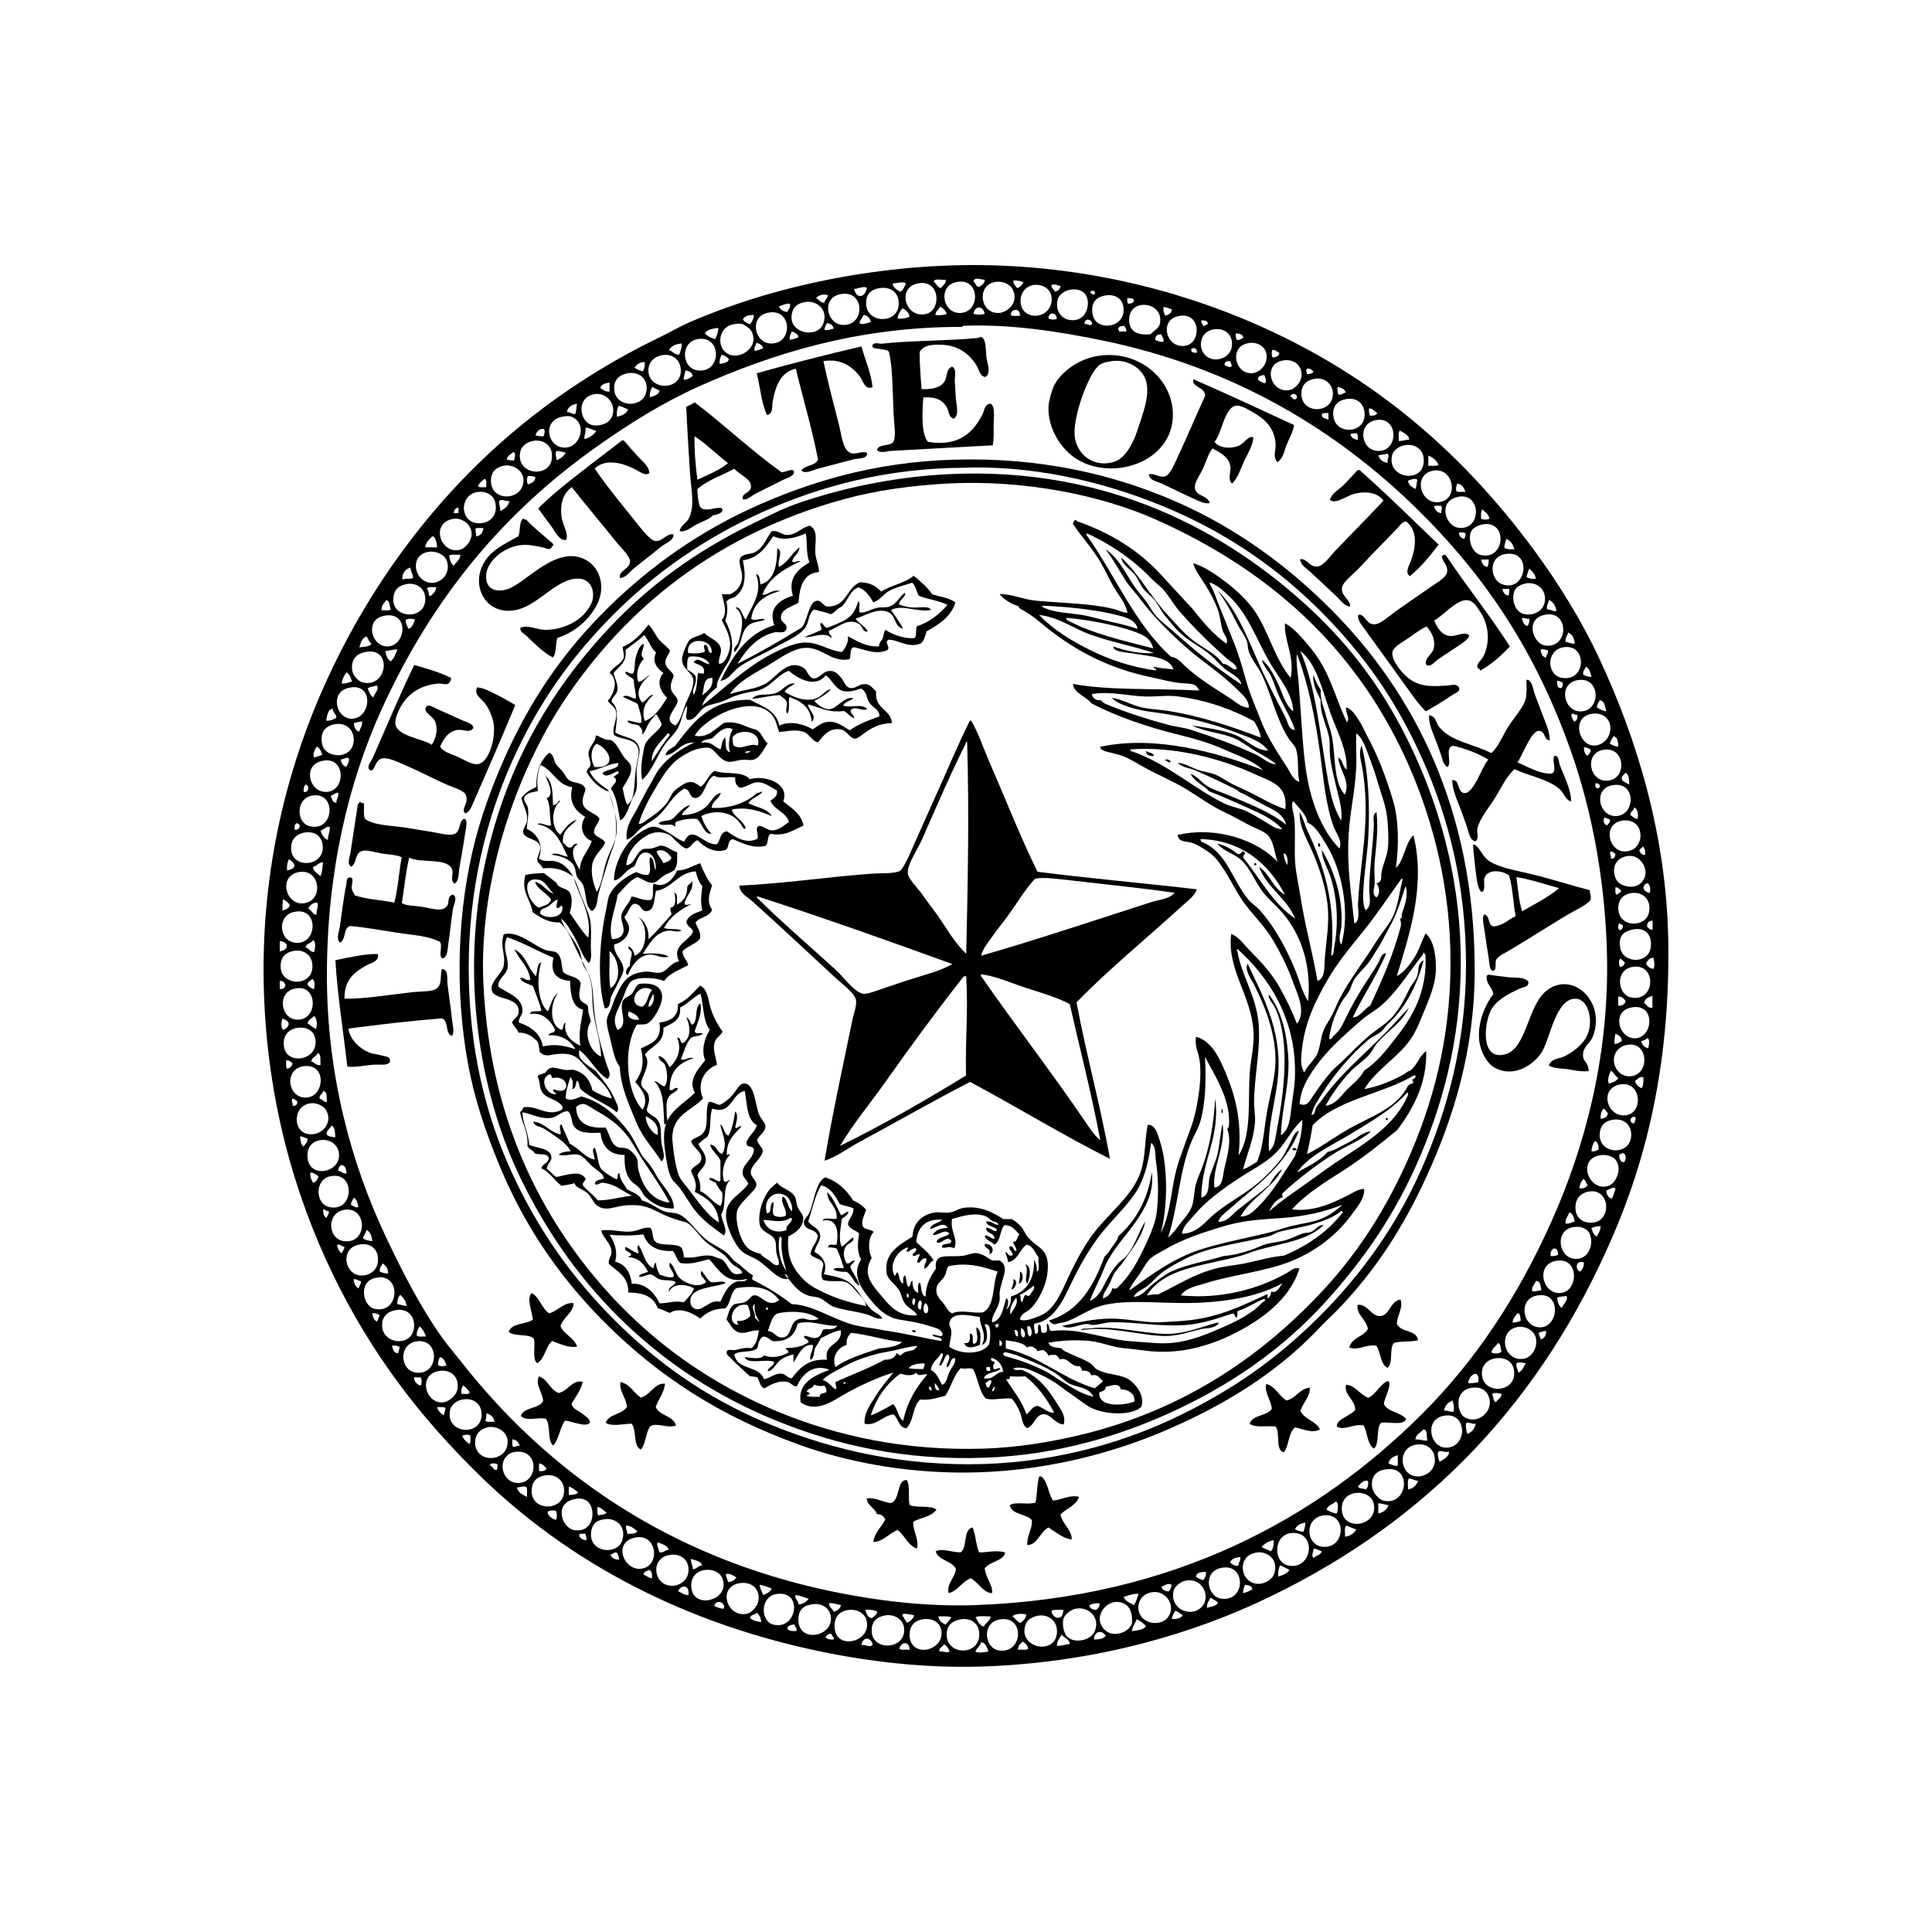<?xml version="1.0" encoding="utf-8"?>
<!-- Generator: Adobe Illustrator 24.2.0, SVG Export Plug-In . SVG Version: 6.00 Build 0)  -->
<svg version="1.1" id="Layer_1" xmlns="http://www.w3.org/2000/svg" xmlns:xlink="http://www.w3.org/1999/xlink" x="0px" y="0px"
	 viewBox="0 0 1000 1000" style="enable-background:new 0 0 1000 1000;" xml:space="preserve">
<style type="text/css">
	.st0{fill-rule:evenodd;clip-rule:evenodd;}
</style>
<g>
	<g>
		<path class="st0" d="M487.1,137.6c58.9-2.8,112.4,9.4,154.9,26.8c65,26.7,113.2,67.7,152,120.3c12.2,16.6,24.4,35.9,34,56.6
			c19,40.7,34.6,90.7,35.5,145.8c0.9,60.8-10.2,109.9-28.8,152.9c-36.4,84.4-94.5,146.2-176.4,186c-41,20-90.1,33.8-144.8,36.4
			c-29.8,1.4-58.3-1.6-84.4-6.7C354.3,841,294,808.2,248.8,764.2c-31-30.2-56.6-63.3-76.7-105c-19.6-40.7-33.7-89.4-35.5-145.8
			c-1.9-60,11.2-111.8,28.8-152.9c9.2-21.4,19.7-40.8,31.6-59c35.6-54.1,82.7-97.1,144.8-127.1c5-2.4,10-5.4,15.3-7.7
			c26.1-11.2,55.1-19.7,88.2-24.9C459.2,139.7,473.1,138.2,487.1,137.6 M503.9,145.7c1.1,0.8,1.1,2.7,2.9,2.9
			c1.1-1.1,2.9-1.6,2.9-3.8C507.7,144.8,504.3,143.1,503.9,145.7 M483.3,145.7c1.3,1.1,1.8,3,3.8,3.4c0.7-1.5,2.6-1.9,2.4-4.3
			C487.5,145.1,483.8,143.9,483.3,145.7 M526.4,149.1c1.8-0.3,2.4-1.8,3.4-2.9c-1.4-0.7-3-1.2-5.3-1
			C524.3,147.4,525.8,147.8,526.4,149.1 M496.7,162c11.2,0.1,10.8-19.4-2.4-15.8C485.6,148.5,487.9,162,496.7,162 M516.8,162
			c4.6-0.1,11-5.5,7.2-12.5c-1.2-2.2-5-4.5-9.6-3.4C505.5,148.3,507.4,162.2,516.8,162 M462.2,146.7c-0.6,1.6,2.1,3.5,3.8,4.3
			c1.5-0.9,2.2-2.6,2.9-4.3C467.1,145.5,464.2,146.6,462.2,146.7 M479.4,162.5c7.9-1.9,7.4-18.1-4.3-15.8
			C464,148.8,468.6,165.1,479.4,162.5 M535.1,163.4c5.6,0.5,10.2-4.3,9.1-10.1c-0.7-3.9-4.5-6.3-9.1-5.8
			C526.1,148.8,525.7,162.6,535.1,163.4 M544.2,147.6c0,1.8,1.4,2.2,1.9,3.4c1.5-0.4,2.5-1.3,2.9-2.9
			C547.6,147.7,545.3,146.7,544.2,147.6 M442,149.5c1.6,5.7,5.8,4.4,6.7-0.5C446.8,147.8,444.3,149.6,442,149.5 M448.3,157.2
			c0.2,10.1,15.8,10.7,16.8,1c0.7-6.7-4.1-9.9-9.6-9.1C449.8,149.9,448.2,153.2,448.3,157.2 M547.5,154.8c-1.7,6.6,2.6,9.9,4.8,10.5
			c10.5,2.9,12.9-9.4,9.1-13.4c-1.5-1.6-3.9-2.6-7.7-1.9C550.1,150.7,548,153.2,547.5,154.8 M564.3,151.5c0.8,0.4,1.4,1.5,2.4,0.5
			C567.2,150.2,564.4,150,564.3,151.5 M436.3,168.2c12,0.4,11.3-19.1-1.9-15.8C425.1,154.7,428,167.9,436.3,168.2 M422.4,154.3
			c1.5,0.7,2.1,2.4,4.3,2.4c0.3-1.6,1.5-2.3,1.9-3.8C426.8,151.9,423.3,152.8,422.4,154.3 M565.7,163.4c2.2,8.3,17.1,6.4,15.8-4.3
			c-0.6-4.8-4.6-6.9-9.1-6.2C566.5,153.7,564.3,157.7,565.7,163.4 M584,157.2c1.5-0.1,2.9-0.3,2.9-1.9c-0.5-1-1.8-1-3.4-1
			C583.4,155.5,583.4,156.6,584,157.2 M410.4,160.6c-4.5,11.6,12.8,15.5,15.8,6.7c2.6-7.5-4-11.8-9.1-11
			C412.9,156.8,411.1,158.9,410.4,160.6 M403.2,158.6c0.6,1.8,2.2,2.6,4.3,2.9c0.5-1.4,1.7-2.1,1.4-4.3
			C406.4,157,405,158.1,403.2,158.6 M600.3,167.8c2.6-11.3-14.7-13.9-15.8-3.4c-0.7,6.4,3.4,9.4,11,8.6
			C597.7,170.7,599.7,170,600.3,167.8 M484.2,163c1.2,0.3,4.1,0.2,5.8-0.5c-0.6-1.8-1.8-3-3.4-3.8
			C486.1,160.3,484.2,160.7,484.2,163 M503.9,162.5c2.5,0.6,4,0.4,5.8,0C509,158.2,504.5,157.9,503.9,162.5 M603.1,163.4
			c1.8-0.5,3.4-1.1,3.4-3.4c-1.6-0.1-2.3-1.2-4.3-1C602,161.1,602.6,162.2,603.1,163.4 M464.6,164.9c2.6,0.2,4.6-0.2,6.2-1
			c-0.5-2.2-1.8-3.6-3.8-4.3C466.1,161.2,464.7,162.5,464.6,164.9 M523.1,163c0.9,0.9,3.2,0.3,4.8,0.5
			C528.2,159.2,523.4,159.6,523.1,163 M398.9,177.8c12,0.3,11.1-19.1-1.9-15.8C387.7,164.3,390.6,177.6,398.9,177.8 M542.7,164.9
			c1.1,0.4,3.3,0.9,4.3,0C547,161.7,542.6,161.1,542.7,164.9 M384.5,165.4c0.9,1.2,2.1,2,3.8,2.4c0.9-1.3,1.8-2.6,1.9-4.8
			C387.7,163.1,385.3,163.4,384.5,165.4 M444.9,167.3c1.6,1.1,3.9-0.3,5.8-0.5c-0.3-2.2-1.6-3.5-3.8-3.8
			C446.6,164.8,445,165.3,444.9,167.3 M609.9,178.8c12.5,3.1,13.2-19.2-1-14.9C601.1,166.3,603.3,177.2,609.9,178.8 M561.4,167.8
			c1.8-0.4,2.7,1.2,3.8,0C565.5,165,561,164.4,561.4,167.8 M622.8,168.7c1.2,0.1,1.5-0.8,2.4-1c-0.1-1.7-1.6-1.9-3.4-1.9
			C621.6,167.3,622.5,167.7,622.8,168.7 M426.7,170.6c0.9,0.7,3.5-0.1,4.8-0.5c-0.3-1.8-1.6-2.5-3.4-2.9
			C427.5,168.2,426.9,169.2,426.7,170.6 M375.9,182.6c6.6,4.9,18.4-3.4,12.5-12c-0.1-0.2-2.8-2.5-4.3-2.9c-1.6-0.4-3.8-0.1-5.8,0.5
			C372.3,170,370.8,178.9,375.9,182.6 M497.2,169.2c-53.2,0-97.4,13.8-135.2,30.7c-18.8,8.4-36.1,19.3-52.3,30.7
			c-49.6,34.9-86,79.2-112.2,136.6c-17.1,37.7-28.3,84-28.3,137.6c0,51.3,12.4,96.8,30.2,134.7c9.1,19.3,18.3,37.2,29.7,53.2
			c2.8,3.9,6.1,7.7,9.1,11.5c44.7,57.2,107.1,101.6,191.8,119.4c23.1,4.8,48.8,8.1,74.8,7.2c102.8-3.7,177.2-44.9,231.6-99.3
			c27.4-27.4,49.3-60.5,66.6-99.2c16.7-37.2,29.8-84,28.8-137.1c-0.8-38.8-7.8-75.1-18.2-105c-18.3-52.5-44.6-91.9-80.5-127.1
			c-41.2-40.3-94-72.7-162.1-86.8c-22.7-4.7-47.5-8.6-72.4-7.7c-0.3,0-0.6,0.5-0.5,0.5C497.8,169.2,497.5,169.2,497.2,169.2
			 M578.7,170.6c0.4,0.1,0.6,0.4,0.5,1h3.8c0.2-1.5-0.7-1.9-1-2.9C580.3,168.7,578.8,168.9,578.7,170.6 M364.9,172.6
			c1.3,1.4,3.1,2.4,5.3,2.9c0.7-1.6,2-4.4,1.4-5.8C368.9,170.2,365.9,170.4,364.9,172.6 M628.6,186c3.9,0.3,9.2-2.1,9.1-8.2
			c-0.1-5.4-4.6-8.4-10.1-7.2C619,172.5,619.8,185.2,628.6,186 M409,175.9c1.5-0.4,3.2-0.7,4.3-1.4c-0.3-1.8-1.9-2.3-3.4-2.9
			C409.3,172.7,408.2,174.9,409,175.9 M640.1,175.9c1.7,0.3,2.3-0.6,3.4-1c-0.1-2-2-2.2-3.8-2.4
			C639.3,174.1,639.9,174.8,640.1,175.9 M597.9,175.9c1.2,0.5,2.4,1.2,4.3,1c0.4-2-0.9-2.3-1-3.8C599,172.9,597.9,173.9,597.9,175.9
			 M361,191.7c12.4,1.7,12.8-17.4,1-16.3C351.9,176.3,352.5,190.5,361,191.7 M390.7,181.7c1.6-0.4,3-0.9,4.3-1.4
			c-0.3-1.8-1.9-2.3-3.4-2.9C391.1,178.5,390,180.7,390.7,181.7 M647.7,193.2c4.5-0.1,9-4.9,7.7-10.5c-0.9-3.7-5.3-6.4-10.5-4.8
			C636.5,180.3,639.2,193.3,647.7,193.2 M346.2,181.2c2,0.5,2.7,2.4,5.3,2.4c0.7-1.7,1.4-3.4,1.4-5.8
			C349.7,178,347.5,179.1,346.2,181.2 M616.6,180.7c-0.3,1.9,1.3,1.9,2.9,1.9C619.9,180.5,617.9,179.5,616.6,180.7 M658.8,185
			c1.8-0.1,3.2-0.7,3.4-2.4c-1.4-0.3-1.7-1.8-3.8-1.4C658.3,182.6,658,184.3,658.8,185 M335.6,191.7c0,10.3,16.4,10.8,16.8,0.5
			c0.2-5.2-3.7-9.8-10.5-8.2C338.3,184.9,335.6,187.7,335.6,191.7 M372.5,188.4c2-0.4,4.2-0.6,4.8-2.4c-0.9-1.2-2.1-2-3.8-2.4
			C372.9,184.9,372.3,186.2,372.5,188.4 M667.9,201.8c2-0.5,5.9-3.7,5.8-8.1c-0.2-5.3-4.6-7.8-9.1-7.2
			C653,187.9,657.5,204.2,667.9,201.8 M633.8,188.9c1,0.4,1.6,1.2,3.4,1c0.8-0.7-0.2-1.9-0.5-2.9
			C634.9,186.7,633.9,187.3,633.8,188.9 M328.4,190.3c1.2,0.9,2.7,1.5,4.3,1.9c0.8-1.1,1.2-2.7,1-4.8
			C331,187.4,329.5,188.7,328.4,190.3 M676.5,193.6c1.7,0.1,2.9-0.3,3.4-1.4c-1.1-0.5-1.5-1.7-3.4-1.4
			C675.6,191.7,676.4,192.5,676.5,193.6 M353.8,196.5c2.4,0.2,3.3-1.1,4.8-1.9c-0.4-1.8-1.9-2.6-3.8-2.9
			C354.4,193.3,354,194.8,353.8,196.5 M317.9,201.3c0.3,10.2,16.4,10.3,16.8,0c0.2-5.9-4.2-8.7-9.1-8.2
			C319.7,193.9,317.7,197.3,317.9,201.3 M651.1,196.5c1,0.9,2.3,1.5,3.8,1.9c0.7-1.5,0.1-2.9-0.5-4.3
			C652.8,194.4,651,194.5,651.1,196.5 M673.6,204.2c0.3,10.5,16.9,10,16.3-1c-0.3-4.8-4.7-7.9-9.1-7.2
			C676.1,196.8,673.5,199.2,673.6,204.2 M310.7,200.8c1.3,0.9,2.5,2,4.8,1.9V198C313.4,198.4,311.2,198.8,310.7,200.8 M336.6,205.6
			c1.9-0.8,4.4-1.1,4.8-3.4c-1.3-0.6-2.5-1.3-3.8-1.9C336.8,201.6,335.8,204.4,336.6,205.6 M692.8,204.2c2,0.4,2.3-0.9,3.8-1
			c-0.6-1.8-2.2-2.6-4.3-2.9C692.4,201.7,692.1,203.5,692.8,204.2 M306.4,220c2.9,0.8,7.1-0.5,8.6-1.9c5.9-5.7,0.3-16.1-8.2-13.9
			C298.3,206.4,299.9,218.2,306.4,220 M667.9,205.2c1.2,0.3,1,1.9,2.9,1.4C672.6,204.3,668.6,202.6,667.9,205.2 M690.4,216.7
			c2.3,8.8,17.4,7.5,15.8-3.8c-0.7-4.7-4.7-7.5-10.1-6.2C690.7,207.9,689.3,212.3,690.4,216.7 M293.4,213.3c1.9-0.1,2.4,1.1,4.3,1
			c0.7-1.3,0.5-3.7,1-5.3C295.9,209.4,293.9,210.6,293.4,213.3 M319.3,215.7c2.6-0.5,4.9-1.5,5.8-3.8c-1.7-0.5-3-1.5-4.8-1.9
			C319.4,211.4,319.1,213.3,319.3,215.7 M709.1,215.2c1.7,0,3.3-0.2,3.8-1.4c-1.5-0.7-2-2.4-4.3-2.4
			C708.4,213,708.8,214.1,709.1,215.2 M684.2,214.3c-0.2,2.3,1.9,2.3,3.4,2.9v-3.4C686.3,213.8,684.8,213.6,684.2,214.3
			 M290.5,231.5c9.5,2,14.3-12.2,5.3-15.8c-1.8-0.7-4.2-0.1-4.8,0C281.1,217.6,283,229.9,290.5,231.5 M713.4,233.4
			c11,0.2,10.5-18.8-1.9-15.8C702.5,219.8,704.4,233.3,713.4,233.4 M303,221.5c0.4,2.5-0.7,3.5-0.5,5.8c2.7-0.8,4.8-2.2,6.2-4.3
			C306.7,222.7,304.3,220.9,303,221.5 M277.1,225.3c1.2,0.4,2.6,0.6,4.3,0.5c0.3-1.1,1-2.9,0-3.8
			C278.8,221.8,277.9,223.5,277.1,225.3 M724,228.2c2.2,0.3,3-0.8,5.3-0.5c0.5-1.9-2.7-3.9-4.8-4.8
			C723.6,223.9,724.1,226.4,724,228.2 M699,224.8c0.4,1.8,1.9,2.6,3.8,2.9c0-1.3,0.2-2.7-0.5-3.4C701.1,224.3,699.7,224.2,699,224.8
			 M269.4,233.4c-3.2,13.1,17.2,14.7,16.3,1.9c-0.3-5.1-4.7-7.7-9.1-7.2C272.2,228.7,269.9,231.4,269.4,233.4 M720.6,235.4
			c-3.3,12.7,17.5,15.5,16.3,1.9c-0.4-5-5-8.1-10.5-6.7C723,231.4,721,233.9,720.6,235.4 M288.1,238.2c2.2-0.7,3.6-2.2,4.8-3.8
			c-1.4-0.5-3-0.9-4.8-1C287,234.7,288.1,236.7,288.1,238.2 M262.3,237.8c1.1,0.3,2.2,0.7,3.8,0.5c0.3-1.1,1.2-4-0.5-4.3
			C264.5,235.2,262.6,235.7,262.3,237.8 M713.4,235.8c0.8,2.1,2.3,3.4,4.8,3.8c-0.4-2,1.3-3.4,0-4.8
			C716.7,235.3,714.7,235.2,713.4,235.8 M739.3,241.1c1.8-0.2,4.2,0.4,5.3-0.5c-1-2.4-2.9-3.8-5.3-4.8V241.1z M254.1,248.8
			c0,11.7,17.8,10.3,16.8-1c-0.4-4.7-6-7.8-10.5-6.7C256.3,242.1,254.1,244.6,254.1,248.8 M745.5,259.8c9.6-1.8,6.9-17.3-2.9-16.3
			C730.7,244.8,734.9,261.9,745.5,259.8 M273.3,250.7c2-0.6,3.7-1.4,3.8-3.8c-1.1-0.3-2.2-0.7-3.8-0.5
			C272.6,247.2,272.6,249.9,273.3,250.7 M247.4,251.7c0.8,0.8,2.8,0.4,4.3,0.5c-0.2-1.6,0.6-4.1-1-4.3
			C249.5,249,248,249.9,247.4,251.7 M728.8,248.8c0.2,2.5,2.2,3.3,3.8,4.3c0.7-1.3,0.6-3.3,1-4.8
			C732.2,247.2,730.1,248.4,728.8,248.8 M753.7,254.1c0.9,0.9,3.2,0.3,4.8,0.5c-0.7-2.2-1.8-4-4.3-4.3
			C753.9,251.4,753.5,252.4,753.7,254.1 M246.9,270.8c4.9,0.6,10.8-2.5,9.6-10.1c-0.7-4.6-5.5-7.1-10.5-5.8
			C237.9,257.2,238.1,269.8,246.9,270.8 M755.1,273.2c12.4,1.3,11.6-19.6-1.4-15.8C744.2,260.2,748.3,272.5,755.1,273.2
			 M258.4,259.3c-0.3,2.2,0.8,3,0.5,5.3c2.2-1.2,4.2-2.5,4.8-5.3C261.6,259.7,259.9,258,258.4,259.3 M742.2,262.2
			c0.7,1.7,1.6,3.2,3.8,3.4c-0.1-2,0.8-2.3,0-3.8C744.6,261.8,742.9,261.5,742.2,262.2 M234.9,265.6h2.4v-2.9
			C235.9,263,234.9,263.8,234.9,265.6 M766.6,268.4c0.8,0.7,3.5,0.7,4.3,0c-0.4-2.4-2.3-3.5-3.8-4.8
			C766.6,264.9,766.5,266.6,766.6,268.4 M238.8,284.3c1.5-0.5,5.2-3.8,5.3-7.7c0.1-6-6-8.6-9.1-8.1
			C221.9,270.4,228.4,288,238.8,284.3 M761.4,275.2c-1.8,4.1,0.6,10.9,4.8,12c12.9,3.3,14.5-18,1.4-15.8
			C765.3,271.7,762.2,273.2,761.4,275.2 M246.4,277.6c2.4-0.3,3.6-1.9,3.8-4.3h-3.8C245.6,274.8,246.7,275.4,246.4,277.6 M758,279
			c0-1.1,0.8-1.4,0.5-2.9c-0.6-0.7-2.1-0.5-3.4-0.5C755.2,277.7,756.4,278.5,758,279 M220.1,283.3h6.2c-0.4-2.3-0.5-5-2.4-5.8
			C222.3,279.1,220.4,280.4,220.1,283.3 M778.6,283.3c0.8,1.2,3.2,1,5.3,1c-0.8-2.4-1.9-4.5-4.3-5.3
			C779.4,280.5,778.7,281.6,778.6,283.3 M225.3,301.5c3-0.6,7.7-4.2,6.2-10.5c-1-4.2-6.3-6.1-10.1-5.3
			C210.7,287.9,215.2,303.5,225.3,301.5 M777.7,302.5c12.3,4.2,15.7-17.7,1.9-15.8C769.8,288,771.2,300.3,777.7,302.5 M232.5,287.6
			c0.3,2.2,0.9,4.2,2.4,5.3c1-2,3.2-2.8,3.4-5.8C236.4,287.3,233.7,286.7,232.5,287.6 M770,293.4c0.3-1.1,0.7-2.2,0.5-3.8h-3.8
			C767,291.5,767.7,293.3,770,293.4 M208.5,300.1c1-1.1,4.1,0,5.3-1c-0.1-2.2-1.2-3.3-1.4-5.3C209.8,294.3,207.5,297.6,208.5,300.1
			 M790.1,298.6c1.1,0.8,2.7,1.2,4.8,1c-0.2-2.6-1.9-3.9-3.4-5.3C791,295.7,790.5,297.1,790.1,298.6 M784.4,304.9
			c-2.4,3.6-1,11.6,4.3,12.9c5,1.2,10.9-1.6,11-7.7c0.1-5.7-4.6-8.8-9.6-8.2C787.7,302.4,785.6,303.2,784.4,304.9 M203.8,308.2
			c-2.7,12.3,17.3,13.6,16.3,1c-0.4-5-5-8.1-10.5-6.7C205.2,303.5,204.2,306.3,203.8,308.2 M221,304.9c1.1,0.7,0.7,2.9,1.4,3.8
			c1.6-1.1,3.2-2.3,3.4-4.8C224.1,304.2,221.3,303.2,221,304.9 M781,308.2c-0.1-2,0.6-1.9,0-3.4h-3.4
			C778.1,306.7,778.8,308.2,781,308.2 M197.5,315.9c1.6-0.1,3.9,0.4,4.8-0.5c-0.8-1.6-0.4-4.4-2.4-4.8
			C198.9,312.2,197.3,313.2,197.5,315.9 M800.7,315.4c1.9,0,2.9,1,4.8,1c0.2-1.6-1.4-5.2-3.8-5.8
			C801.4,312.4,800.4,313.2,800.7,315.4 M799.7,334.1c12.6,1.8,12.7-18.9-0.5-15.8C789.1,320.7,793.7,333.3,799.7,334.1
			 M200.4,334.6c10,0,11.7-18.8-1.9-15.8C188.7,320.9,192.2,334.6,200.4,334.6 M787.7,320.2c0.6,1.7,1,3.4,2.9,3.8
			c0.8-0.8,1-2.2,1-3.8C789.7,320.7,788.8,319.2,787.7,320.2 M210,320.7c-0.1,2.2,0.8,3.3,1.4,4.8c2.1-0.6,2.6-2.8,3.4-4.8
			C213,320,211.6,320.2,210,320.7 M810.3,332.2c1.7,0.2,2.8,1.1,4.8,1c-0.2-2.8-1.2-4.8-3.4-5.8C811.3,329.1,810.1,330,810.3,332.2
			 M186,335.1c2.2-0.5,5.4-0.1,6.2-1.9c-1.1-1-1.7-2.5-2.4-3.8C187.4,330.1,186.7,332.6,186,335.1 M808.8,350.9
			c12.6,1.8,12.7-18.4,0-15.8C800.1,336.9,800.5,349.8,808.8,350.9 M199.4,337c0.5,2.2,1.1,4.4,2.9,5.3c1.7-1.5,2.5-3.9,3.4-6.2
			C203.4,336.1,201.6,336.8,199.4,337 M800.2,340.4c0-1.6,1.4-1.8,1-3.8c-1.2-0.3-2.2-0.7-3.8-0.5
			C797.6,338.1,798.2,340,800.2,340.4 M182.2,346.1c0.2,4,3.8,6.8,5.8,7.2c12.6,2.8,15.3-18.8,1-15.8
			C184.7,338.4,181.9,341,182.2,346.1 M819.4,349c1,0.9,2.6,1.3,4.3,1.4c-0.5-2.2-0.9-4.5-2.9-5.3
			C820.4,346.5,819.3,347.1,819.4,349 M176.9,353.8c2.3,0.2,3.5-0.7,5.3-1c-0.6-1.9-1.2-3.9-2.9-4.8
			C178.2,349.7,177.1,351.3,176.9,353.8 M817.5,368.2c10.9,0.6,11.3-16.8,0.5-16.3C806.3,352.4,808.8,367.7,817.5,368.2
			 M807.9,356.2c0.8-0.4,1.1-1.5,1-2.9c-0.9-0.4-1.8-0.8-2.9-1C805.9,354.3,806,356.1,807.9,356.2 M190.3,356.2
			c0.7,1.8,1.3,3.8,2.9,4.8c0.5-2,3.2-4,1.9-6.2C193.5,355.2,191.7,355.5,190.3,356.2 M181.7,372c10.7,0.4,12.3-19.8-1.9-15.8
			C170.9,358.7,173.9,371.7,181.7,372 M828,362.4c-0.4,1.3-1.5,2-1.4,3.8c1.4,0.8,2.7,1.7,4.8,1.9
			C830.7,365.8,830.7,362.8,828,362.4 M168.8,373c2.4,0.2,3.7-0.7,5.3-1.4c0-2.3-1.9-2.6-1.9-4.8C169.5,367.3,169.4,370.4,168.8,373
			 M825.1,385.9c5.3,0,9.5-5.5,8.2-11c-0.8-3.5-4.6-6.6-10.1-5.3C813.3,371.9,817.3,385.9,825.1,385.9 M814.6,373.4
			c1.7-0.1,1.9-1.6,1.9-3.4c-1.5,0.3-1.4-0.8-2.9-0.5C812.8,370.6,814.2,372.3,814.6,373.4 M183.1,374.4c0.3,2.1,0.9,3.9,2.9,4.3
			c0.3-1.9,1.7-2.8,1.4-5.3C186,373.7,184.3,373.8,183.1,374.4 M166.8,385.4c1.7,6.9,13.4,7.6,15.8,0.5c2-6.1-2.1-12.5-9.6-11
			C168.5,375.8,165.3,379.1,166.8,385.4 M833.3,385c1.3,0.6,2.4,1.4,4.3,1.4c-0.1-2.4-0.2-4.9-2.4-5.3
			C834.5,382.3,833.5,383.3,833.3,385 M162.5,392.1c1.6-0.4,3-0.9,4.3-1.4c-0.6-1.8-1.2-3.6-2.9-4.3
			C163,387.7,161.7,390.6,162.5,392.1 M821.8,391.2c0.4-1.2,1.9-1.3,1.4-3.4c-1.1-0.4-1.9-1-3.4-1
			C819.9,388.9,820.3,390.6,821.8,391.2 M831.4,404.1c11.4,0,10-19-2.4-15.8C820.2,390.6,822.7,404.1,831.4,404.1 M176.4,393.1
			c0.3,2,1.1,3.4,2.9,3.8c0.6-1.3,1.4-2.4,1.4-4.3C179.6,391.6,178,393,176.4,393.1 M169.2,409.9c10.2-0.6,9.8-19.8-3.4-15.8
			C156.6,396.8,160.2,410.4,169.2,409.9 M839.5,403.7c1,1.1,2.5,1.7,3.8,2.4c0-2.7-0.2-5.2-1.9-6.2
			C840.9,401.2,839,401.2,839.5,403.7 M827.1,408c1.9-0.4,0.8-3.3-1.4-2.4C825.7,406.8,825.7,408,827.1,408 M157.2,409.9
			c2.8,0.6,3.1-3.5,1-3.8C157.4,406.8,157,408.1,157.2,409.9 M836.2,422.4c10.7,0,10.9-19.1-2.4-15.8
			C824.8,408.8,827.5,422.4,836.2,422.4 M171.2,411.8c0.6,1.7,0.9,3.6,2.9,3.8c-0.1-2.1,1.3-2.8,1-5.3
			C173.2,410.3,172.7,411.6,171.2,411.8 M160.1,427.6c13,3.4,14.4-18.1,1.4-15.8C153,413.3,153.3,425.8,160.1,427.6 M843.8,421.9
			c1.4,0.5,1.8,2,3.8,1.9c0.4-1.3,0.3-5.5-1.9-5.8C845.7,419.9,843.7,419.9,843.8,421.9 M831.9,427.1c0.6-0.8,1.6-1.3,1.4-2.9
			c-0.9-0.4-1.8-0.8-2.9-1C829.6,424.4,830.1,427.2,831.9,427.1 M845.3,439.6c1.7-0.9,3.7-3.5,3.8-6.7c0.2-5.9-4.1-8.8-9.1-8.2
			C827.5,426.4,833.8,445.5,845.3,439.6 M152.5,429.5c2.7,0.3,3.8-3,1-3.4C152.4,426.6,152.4,428,152.5,429.5 M170.7,428.1
			c-1.3-0.9-3.3,1.4-4.8,1.9c0.8,2.1,1.7,4,3.8,4.8C169.7,432.2,170.8,430.8,170.7,428.1 M151,436.3c-3.3,14.3,18.8,13.4,15.8,0
			c-0.6-2.7-3.1-6.5-9.6-5.3C153.7,431.7,151.5,434.2,151,436.3 M848.6,440.6c0.7,0.9,1.1,2.1,2.9,1.9c0.1-2,0-3.8-1.4-4.3
			C849.9,439.3,848.4,439.1,848.6,440.6 M833.8,444.4c1.9,0.3,2.1-1.1,2.4-2.4c-0.8-0.4-1.4-1.2-2.4-1.4
			C832.6,441.7,834.1,442.6,833.8,444.4 M836.2,454.5c1.7,4.4,8.6,5.6,12,3.4c7.2-4.8,2.1-14.9-4.3-14.9
			C837.5,443,833.7,447.9,836.2,454.5 M148.6,450.6c1.5-0.6,3.4-0.7,3.8-2.4c0.3-0.5-1.4-3-2.9-3.4
			C148.7,446.3,148.4,448.2,148.6,450.6 M162,448.7c0.2,2.6,2.4,3.3,3.8,4.8c1-1.8,1.1-4.7,1.4-7.2
			C164.8,446.4,164.1,448.2,162,448.7 M159.6,466.9c8-3.2,5.2-18.2-5.8-15.3C143.2,454.4,148.9,471.2,159.6,466.9 M850.6,459.3
			c0.3,1.8,1.6,2.5,3.4,2.9C854.9,457.4,852,455.4,850.6,459.3 M837.1,463.1c0.5-1,2.1-0.8,1.9-2.4c-1-0.4-1.4-1.5-2.9-1.4
			C836.3,460.7,835.6,463,837.1,463.1 M837.6,469.8c-0.2,10.3,13.8,10.6,15.8,2.9c1.9-7.4-3.9-12.1-10.5-10.1
			C838.6,463.9,837.7,467.3,837.6,469.8 M146.2,471.3c1.7-0.6,3.4-1,3.8-2.9c-0.8-1.3-2-2.1-3.4-2.9
			C146.1,466.9,146.2,469.2,146.2,471.3 M159.6,470.3c1.6,0.6,2.7,3.8,4.3,2.9c-0.2-2.3,0.9-3.3,0.5-5.8
			C162.9,466.7,160.1,468.4,159.6,470.3 M154.4,488c10.3-0.5,10.3-19.5-2.9-15.8C143,474.6,144.5,488.5,154.4,488 M852.5,479.4
			c0.5,1.1,1.5,1.7,2.9,1.9v-4.8C853.5,476.6,852.5,477.5,852.5,479.4 M839,481.3c0.7-0.4,1-1.2,1-2.4c-0.7-0.3-1.2-0.7-1.9-1
			C837.4,478.7,837.1,481.8,839,481.3 M838.6,490.4c1.2,8.3,14.6,8.8,15.8,0c0.9-6.4-2.7-11-10.1-9.1
			C840.1,482.4,837.7,484.6,838.6,490.4 M158.2,490.4c1.8,0.4,2.2,2.3,4.3,2.4c0.6-1.2,1.2-5.8-0.5-6.2
			C161.3,488.4,158.4,488.1,158.2,490.4 M144.8,492.4c4.8-0.6,5-4.8,0-5.3V492.4z M145.3,501c0.7,9.9,18,9.8,16.3-2.4
			c-0.6-4.7-5.1-7.7-10.5-6.2C146.3,493.6,145,497.1,145.3,501 M855.8,495.7c-2.1,0.1-3,1.5-3.8,2.9c0.6,1.7,1.9,2.6,3.8,2.9
			C856.7,499.8,856.2,497.5,855.8,495.7 M838.6,500.5c1.4-0.2,2.2-1,2.4-2.4c-0.8-0.7-1.5-1.4-2.4-1.9
			C837.8,497,837.8,499.7,838.6,500.5 M844.3,516.3c12.9,2.4,13.2-18.2,0.5-15.8C835.6,502.3,837.4,515,844.3,516.3 M159.2,509.6
			c0.7,1.2,1.9,2,3.4,2.4c0.1-2,0.8-4.1-1-5.3C160.8,507.8,159.2,507.9,159.2,509.6 M144.8,512c1.6,0,2.6-0.6,2.9-1.9
			c-0.3-1.5-1.1-2.4-2.9-2.4V512z M154.4,527.8c10.7-0.3,10.1-19.9-2.9-15.8C143.3,514.6,145.5,528.1,154.4,527.8 M851,519.2
			c1.5,0.7,1.7,2.8,4.3,2.4v-6.2C853.4,516.2,851.3,516.7,851,519.2 M837.6,520.6c2.1,0,3.4-0.7,3.8-2.4c-0.8-1.3-1.7-2.4-3.8-2.4
			V520.6z M846.7,537.4c9.4-0.8,10.2-19-2.9-15.8C833.9,524,838.2,538.1,846.7,537.4 M159.2,529.7c1.5,0.9,2.7,2.1,4.3,2.9
			c0.9-1.8,0.6-5.8-1-6.7C161.4,527.2,159.5,527.7,159.2,529.7 M146.7,533.1c3.5-1.8,3.9-4.6-0.5-5.8
			C145.5,528.6,145.3,532.5,146.7,533.1 M147.2,542.7c2.3,9,18.7,5.7,15.8-5.8c-1-3.8-4.8-5.7-9.6-4.8
			C148.5,533.1,145.8,537.2,147.2,542.7 M835.7,540.3c1.9,0.1,2.5-1,3.8-1.4c-0.2-2.2-1.6-3.2-3.4-3.8
			C835.9,536.7,835.5,538.1,835.7,540.3 M852.5,537.4c-0.7,0.8-1.7,1.2-2.9,1.4c0.2,2.2,1.6,3.2,3.4,3.8
			C853.4,541.9,854.3,537.4,852.5,537.4 M843.8,557.1c10.8-0.6,9.6-20.2-3.4-15.8C831.5,545.2,835.4,557.5,843.8,557.1 M161.1,549.4
			c1.8,0.4,2.3,2.2,4.8,1.9c-0.2-2.4,0.5-5.6-1.4-6.2C163.7,546.9,161.5,547.2,161.1,549.4 M148.6,553.2c1.6-0.4,2.5-1.3,2.9-2.9
			c-1.1-0.5-1.5-1.7-3.4-1.4C148.2,550.4,147.8,552.4,148.6,553.2 M158.7,568.1c9.2-0.6,10.6-17.3-1-16.3
			C146.7,552.8,148.6,568.7,158.7,568.1 M832.8,560.9c1.9-0.6,3.9-1.2,4.8-2.9c-1.6-1-2.3-2.9-3.8-3.8
			C833,555.8,831.7,559,832.8,560.9 M846.2,559.5c0.6,1.8,1.8,3,3.4,3.8c1.1-1.2,1.1-3.4,1-5.8C848.1,557.2,847.6,558.8,846.2,559.5
			 M841.9,577.2c9.1-1.6,7.4-18.4-3.8-15.8C827.4,563.9,832.1,578.9,841.9,577.2 M165.4,568.6c1.5,0.4,2,1.8,3.8,1.9
			c-0.2-2.4,0.3-5.5-1.9-5.8C167.1,566.4,165.2,566.4,165.4,568.6 M151.5,572.4c1.6,0.1,2.3-0.6,2.4-1.9c-0.3-1.1-1.4-1.4-2.4-1.9
			C150.3,569.8,151.8,570.7,151.5,572.4 M158.7,586.8c7.7,2,14.5-6.1,9.6-12.9c-0.7-1-3.7-3-6.7-2.9
			C151.9,571.3,151.1,584.8,158.7,586.8 M828.5,579.1c2.1-0.1,3.4-1.1,3.8-2.9c-0.9-0.7-1.2-2-2.4-2.4
			C829,575.1,828.3,576.7,828.5,579.1 M845.8,581.5c0.3-1.1,1.4-2.4,0.5-3.4C843.3,577.7,843.3,581.5,845.8,581.5 M828,587.3
			c-0.2,10.7,16.9,11.1,16.3-0.5c-0.3-5.3-4.5-8.1-9.6-7.2C829.5,580.5,828.1,583.7,828,587.3 M169.2,587.3c0.8,1.1,2.7,1.1,4.3,1.4
			c0-2.7-0.2-5.2-1.9-6.2C171.1,584.2,168.2,585.6,169.2,587.3 M157.2,593.5c0.6-1.5,2.2-1.9,1.9-4.3c-1.5-0.1-2.1-1.1-3.8-1
			C155.6,590.4,155.7,592.7,157.2,593.5 M159.2,596.9c-1.2,13.4,16.4,10.9,16.3,1c0-5.6-5.2-8.7-10.1-7.7
			C161.1,591.1,159.4,594,159.2,596.9 M823.7,595.9c1.9,0.3,2.8-0.4,3.8-1c0-2.1-0.5-3.7-1.9-4.3
			C824.5,591.9,823.9,593.7,823.7,595.9 M838.1,597.8c0,2.1,0.6,3.6,2.4,3.8C842.6,599.6,841.1,595,838.1,597.8 M832.8,613.7
			c3.4-1.2,7.2-8.6,3.4-13.4c-1.4-1.8-4.8-2.8-7.7-2.4C815.8,599.6,822.4,617.5,832.8,613.7 M175,606c1.8,0.1,2.2,1.6,4.3,1.4
			C179.6,603,175.6,601,175,606 M162,612.2c1.8-0.3,2.3-1.9,2.9-3.4c-1.4-0.7-2.2-1.9-4.3-1.9C160.4,609.4,161.3,610.7,162,612.2
			 M170.2,624.7c13.2,3.3,14.1-19,0.5-15.8C162.9,610.7,163.1,622.9,170.2,624.7 M817.5,615.1c2.3,0.2,3.6-0.5,4.3-1.9
			c-1.1-0.7-1-2.6-2.4-2.9C818.5,611.6,817.6,612.9,817.5,615.1 M831.4,616.1c0.1,2.3,1,3.8,2.9,4.3c0.8-1.5,1.4-3.4,1.9-5.3
			C834.7,613.9,833.1,616,831.4,616.1 M815.5,623.7c-0.6,6.9,3.9,8.8,6.7,9.1c12.7,1.5,12-19.3-1-15.8
			C817.4,618.1,815.8,621,815.5,623.7 M181.7,623.7c1.2,0.4,2.8,1.8,3.8,1c-0.4-2-0.8-4-2.4-4.8
			C182.7,621.2,181.6,621.9,181.7,623.7 M177.9,642.4c12.5,1.7,12.3-17.4,1-16.3C168.8,627.1,169.4,641.2,177.9,642.4 M169.2,630.4
			c-0.1-1.5,1.3-1.6,1-3.4c-1.4,0.1-1.5-1.1-2.9-1C167.1,628.4,167.8,629.8,169.2,630.4 M810.3,633.3c2.2,0.3,3.1-0.8,4.8-1
			c-0.5-2.1-0.9-4.3-2.9-4.8C811.7,629.6,810.1,630.6,810.3,633.3 M817,651.5c6.8-1,8.3-10.6,4.8-14.4c-1.4-1.5-4.2-2.6-7.7-1.9
			C803.9,637.1,807,653,817,651.5 M823.7,635.7c0.6,1.8,1.1,3.7,2.9,4.3c0.7-1.7,1.8-3,1.9-5.3C826.4,634.5,825,635.1,823.7,635.7
			 M187.9,641c1.3,0.8,2.9,1.3,4.8,1.4c-0.3-2.6-1-4.7-2.9-5.8C189.3,638.2,188.2,639.2,187.9,641 M186.5,660.2
			c3.6,0.3,8.6-1.8,9.1-7.2c0.6-6.6-4.1-10.3-10.5-8.6C176.2,646.6,178.2,659.4,186.5,660.2 M176.9,648.7c0.4-1.2,1.3-1.9,1.4-3.4
			c-1.6,0-1.8-1.4-3.8-1C174.7,646.4,175.5,647.8,176.9,648.7 M802.6,650.1c1.7,0.2,2.7-0.2,3.8-0.5
			C806.8,644.6,802.1,645.4,802.6,650.1 M807.4,669.3c9.6-0.4,10.3-18.3-1.4-16.8C794.5,654,798.2,669.7,807.4,669.3 M817.9,658.2
			c1.1-1.1,2-2.5,1.9-4.8C815.2,652,815.3,657.4,817.9,658.2 M196.6,658.2c1.3,0.5,2.5,1,4.3,1c0-2.7-1.2-4.2-2.9-5.3
			C197.5,655.4,196.3,656.1,196.6,658.2 M193.7,677.4c13.5,3.3,14.4-19.8,0-15.8C185.4,663.9,187.9,676,193.7,677.4 M185.5,666.9
			c0.6-1.2,1.2-2.3,1.4-3.8c-1.5-0.1-2.1-1.1-3.8-1C183.1,664.5,184.1,665.9,185.5,666.9 M794.9,663c-0.4,2-2.2,2.6-1.9,5.3
			c2,0.3,3.2-0.3,4.8-0.5C797.4,665.7,797.5,663,794.9,663 M205.7,675c1.6,0.3,3.1,0.8,4.8,1c-0.4-2.7-1.7-4.4-3.4-5.8
			C206.2,671.4,205.5,672.7,205.7,675 M797.8,687c9.4-0.8,10.3-19.4-2.9-16.3C785.4,673,788.3,687.8,797.8,687 M806,671.7
			c0.2,2.4,0.8,4.3,2.4,5.3c0.7-2,3.5-4,2.4-6.2C809.2,671.1,807.2,671,806,671.7 M198,683.7c-2.4,12.1,15.3,14.4,16.3,3.4
			c0.6-6.6-4.3-10.7-11-8.6C199.7,679.4,198.3,682.4,198,683.7 M195.1,684.1c0.6-1,0.9-2.3,1.4-3.4c-1.1-0.5-2-1.2-3.8-1
			C192.9,681.9,193.7,683.3,195.1,684.1 M782.9,684.6c1.8,0,3-0.5,4.3-1c-0.5-1.5,0.1-3.9-1.9-3.8
			C784.4,681.3,783,682.2,782.9,684.6 M215.7,691.3c0.9,0.9,3.2,0.3,4.8,0.5c-0.8-2.1-1.7-4.1-3.4-5.3
			C216.5,688,215.6,689.1,215.7,691.3 M788.7,703.3c4-0.7,7.5-5.7,6.2-11c-0.9-3.7-5.6-6.4-10.1-5.3
			C775.1,689.5,778.3,705,788.7,703.3 M796.4,689.9c0.1,1.4,0.9,2,1,3.4c1.9-0.5,2.9-1.9,2.9-4.3
			C798.5,688.8,797.5,689.5,796.4,689.9 M215.7,710.5c11.6,1.1,12-17.4,0.5-16.3C206.1,695.1,206.6,709.6,215.7,710.5 M775.3,695.2
			c-1,1.7-2.9,2.5-3.4,4.8c1.2,0.9,4.6,0.7,5.3-0.5C776.4,698.1,777.1,695.4,775.3,695.2 M206.2,700.4c-0.2-1.5,0.9-1.7,0.5-3.4
			c-1.1-0.3-2.2-0.7-3.8-0.5C203.4,698.4,203.7,700.5,206.2,700.4 M226.8,706.7c1.4,0.6,3,0.6,4.3,0c-0.7-1.9-1.3-3.8-3.4-4.3
			C227.2,703.6,226.6,704.7,226.8,706.7 M767.1,709.5c-1.6,13.2,19.7,12.1,16.3-1.4c-1-3.9-5.4-6.1-10.5-4.8
			C769.3,704.2,767.4,707,767.1,709.5 M784.9,705.7c-0.3,2.2,0.8,3.1,1,4.8c2-0.9,2.7-3,3.8-4.8
			C788.5,705.3,785.9,704.8,784.9,705.7 M229.2,725.9c2.6-0.2,7.3-3.2,7.7-7.7c0.5-6.2-4.2-9.5-9.6-8.6
			C216.2,711.3,220,726.5,229.2,725.9 M759.9,715.8c0.7,0.3,4,0.1,5.3-0.5C766,708,760.3,711.6,759.9,715.8 M217.7,717.2
			c0.7-0.8,0.7-3.5,0-4.3h-3.4C214.5,715.3,215.7,716.6,217.7,717.2 M238.8,721.5c1.6-0.2,4.1,0.6,4.3-1c-1.1-1.2-1.9-2.6-3.4-3.4
			C239,718.3,238.5,719.5,238.8,721.5 M758,733.5c7,4.2,14.7-3,12.9-9.6c-1-3.8-4.2-6.9-10.5-5.3C752.5,720.8,754.4,731.4,758,733.5
			 M772.4,721.5c0.6,1.5,0.4,3.8,1.9,4.3c0.8-1.6,2.8-2,2.9-4.3C776,721.1,773.5,720.6,772.4,721.5 M233,729.7
			c-2.8,12.6,16.3,14.1,16.3,2.4c0-5.6-4.5-8.8-10.1-7.7C235.5,725.2,233.4,727.8,233,729.7 M747.5,730.2c2.1-0.3,2.7,0.8,4.8,0.5
			c0.6-1.5,0.1-4-0.5-5.8C749.6,725.9,747.8,727.3,747.5,730.2 M229.6,732.6c0.5-1.1,0.8-2.4,1-3.8c-0.8-0.8-2.8-0.4-4.3-0.5
			C226.6,730.5,228.2,731.4,229.6,732.6 M251.2,735.4c0.9,0.9,3.2,0.4,4.8,0.5c-0.5-2.4-1.9-3.8-4.3-4.3
			C251.9,733.3,251.5,734.3,251.2,735.4 M748.4,749.3c11.6,0.2,11.3-19.7-1.9-16.3C737.3,735.4,740.2,749.2,748.4,749.3
			 M759.5,742.2c2.3-0.9,3.8-2.6,4.3-5.3c-2.1,0.3-2.7-0.8-4.8-0.5C758.4,737.4,758.9,740.7,759.5,742.2 M245.9,746.9
			c0.4,11.2,17.8,9.9,16.8-1.4c-0.4-4.8-6-7.8-10.5-6.7C248.2,739.8,245.8,742.7,245.9,746.9 M736.9,739.8c-1.5,1.7-4,2.4-4.3,5.3
			c2.5-0.3,3.6,0.8,6.2,0.5C738.2,743.5,739.1,740.2,736.9,739.8 M239.2,743.1c0.8,2,2.2,3.3,3.8,4.3c0.8-0.8,0.4-2.8,0.5-4.3
			C242.6,742.2,240.4,742.7,239.2,743.1 M265.6,748.9c1.5,0.2,1.7-0.9,3.4-0.5c-0.6-1.8-1.6-3.2-3.8-3.4
			C265.2,746.4,264.9,748.2,265.6,748.9 M733.6,764.2c3.8,0.2,9.2-2.8,9.1-8.6c-0.1-5.6-4.6-9.1-10.5-7.7
			C723,750.1,724.5,763.8,733.6,764.2 M744.6,751.3c-1,1.4,0.1,3.8,0.5,5.3c2.1-1.1,5.4-3.1,4.8-5.3
			C748,752.1,746,750.5,744.6,751.3 M268,767.6c11.3,0.1,11.3-19.3-2.9-15.8C256.7,755.1,259.8,767.5,268,767.6 M718.7,757.5
			c1.4,0.5,3.7,1.7,4.8,1v-5.3C721.2,753.9,719.1,754.9,718.7,757.5 M253.6,758.5c1.5,0.5,1.5,2.3,3.4,2.4c0.6-0.6,0.5-1.7,0.5-2.9
			C256.8,757.3,253.7,757,253.6,758.5 M279,761.3c0.7,0.4,3.8,0.3,3.8-1.4c-1.1-1-1.8-2.3-3.8-2.4V761.3z M710.1,768.5
			c0,4.3,4,7.7,5.8,8.2c12.5,3.1,15.2-17.3,2.4-16.3C713.1,760.8,710,763.4,710.1,768.5 M275.2,772.4c0.6,10.2,17,9.7,16.8-1
			c-0.1-5.5-4.7-8.7-10.1-7.7C276.5,764.7,275,768.3,275.2,772.4 M728.8,770.9c2.8-0.4,4.2-2.2,5.3-4.3c-1.8-0.3-3-1.1-4.8-1.4
			C728.3,766.3,728.9,769,728.8,770.9 M708.1,766.6c-2-1-4.2,1.5-5.3,2.9c0.8,1.1,2.9,0.9,4.3,1.4
			C707.9,769.9,708.4,768.6,708.1,766.6 M267.5,770c0.8,2.6,3,3.7,5.3,4.8c-0.2-1.8,0.4-4.2-0.5-5.3
			C270.3,769.2,269.1,769.8,267.5,770 M294.4,773.8c2-0.1,4.1-0.1,4.8-1.4c-1.6-1-2.6-2.5-4.8-2.9V773.8z M694.7,782.9
			c2,9.9,19,6.5,16.3-4.8c-0.9-3.7-5-6-9.6-5.3C696.3,773.7,693.7,777.6,694.7,782.9 M297.3,792c10.9,1.7,11.8-13.2,5.3-15.8
			c-1.6-0.6-3.1-0.9-6.2,0C286.8,778.8,290.9,791,297.3,792 M686.6,781.5c1.7,0.7,3.1,1.7,5.3,1.9c0.6-1.2,1.2-5.8-0.5-6.2
			C689.9,778.7,687.2,779,686.6,781.5 M713.4,783.4c2.6-0.6,4.4-2,5.3-4.3c-1.8-0.3-3.2-0.9-5.3-1V783.4z M309.7,784.3
			c1.6-0.3,3.5-0.3,4.3-1.4c-1.6-1-2.6-2.5-4.8-2.9C309.3,781.5,308.9,783.5,309.7,784.3 M287.7,786.7c0.7-0.9,0.7-3.9,0-4.8
			C280.1,781,284.4,785.8,287.7,786.7 M684.7,800.6c11.6,1.1,12.7-17.1,1-16.3C675,785.1,675.5,799.8,684.7,800.6 M305.9,793.5
			c-0.7,10.6,14.2,11.5,16.3,3.4c2-7.8-4.3-11.5-9.6-10.5C308.2,787,306.2,789.4,305.9,793.5 M670.3,791.5c1.1,0.8,2.8,1.1,4.3,1.4
			c0.5-1.4,1.1-2.8,1-4.8C673,788.5,671.2,789.6,670.3,791.5 M324.6,793.9c2.3,0,4.6,0.1,5.3-1.4c-1.7-1.2-3.1-2.7-5.8-2.9
			C323.7,791.6,324.8,792.1,324.6,793.9 M696.2,795.4c2.8-0.4,4.7-1.7,5.8-3.8c-2-0.4-3.3-1.5-5.3-1.9
			C695.7,790.8,696.3,793.5,696.2,795.4 M303.5,797.3c0.3-1.6-0.3-2.2-0.5-3.4h-2.9C299.1,795.9,301.4,796.9,303.5,797.3
			 M666.4,810.2c11.1,2.8,15.1-12.8,6.2-16.3C659.2,790.5,658,808.1,666.4,810.2 M333.2,811.7c8.8-2.6,6.4-18.5-4.8-15.8
			C316.5,798.7,323.6,814.5,333.2,811.7 M653,800.6c1.3,1.1,3.3,1.5,4.8,2.4c1.1-1.3,1.6-3.2,1.4-5.8
			C656.5,797.7,654.6,799,653,800.6 M341.4,803.5c2.4,0.3,2.8-1.3,4.8-1.4c-0.9-2.3-3.5-2.9-5.8-3.8
			C339.7,799.4,340.9,802,341.4,803.5 M679.9,806.4c1.3-1.3,3.6-1.5,4.3-3.4c-1.5-0.4-2.4-1.4-4.3-1.4
			C679.9,803,678.5,805.3,679.9,806.4 M651.1,819.8c3.3,0.1,7.7-2.1,8.6-5.8c1.9-7.4-4.1-10.9-8.6-10.5
			C639.7,804.5,641.6,819.5,651.1,819.8 M316,804.5c0.4,2,2.2,2.6,4.3,2.9c0.2-1.8-0.5-2.7-1-3.8C317.6,803.2,317.5,804.6,316,804.5
			 M348.1,820.8c3.5-0.1,9-2.8,8.2-9.6c-0.6-4.7-5.1-7.5-10.5-6.2C336.4,807.1,338.3,821,348.1,820.8 M636.7,808.8
			c1.3,0.9,2.7,2.2,4.3,1.4c0.1-1.6,1.2-2.3,1-4.3C639.5,806.2,637.4,806.7,636.7,808.8 M358.6,812.2c2.3,0,2.6-1.9,4.8-1.9
			c-0.6-2.4-3.4-2.6-5.8-3.4C357.5,809.1,358.6,810.1,358.6,812.2 M661.6,816c2.3-0.7,4.6-1.5,5.8-3.4c-1.5-0.9-3.2-1.6-4.8-2.4
			C661.8,811.6,661.5,813.6,661.6,816 M632.4,827.5c12.9,1.4,12.5-19.4-1-15.8C622.6,814,624.8,826.7,632.4,827.5 M358.1,823.2
			c2.4,9.7,20,4.6,15.8-6.2c-1.2-3.2-5.1-5.1-9.6-4.3C359.5,813.5,356.8,817.8,358.1,823.2 M333.2,815c1.5,0.6,2.4,1.8,4.3,1.9
			c0-2.1,0.1-4.2-1.9-4.3C334.9,813.5,333,813.2,333.2,815 M619,816c1,0.9,2.3,1.5,3.8,1.9c0.8-1.1,1.6-2.3,1.4-4.3
			C621.8,813.7,619.4,813.8,619,816 M376.8,818.9c2.1-0.2,3.5-1,4.3-2.4c-1.4-1-2.8-2-5.3-1.9C375.6,816.6,376.7,817.2,376.8,818.9
			 M607.5,823.2c-2.3,9.3,8.2,14.1,13.9,9.1c6.1-5.2,1-16.7-8.6-13.9C610.5,819,607.9,821.6,607.5,823.2 M386.9,835.2
			c2-0.5,6-3.9,5.8-8.6c-0.2-5.3-4.7-7.9-9.6-7.2C370.9,821.1,376.2,837.8,386.9,835.2 M601.2,821.3c0.4,1.7,1.8,2.4,3.8,2.4
			c0.7-0.9,1.3-1.9,1.4-3.4C604.8,819.1,602.6,820.7,601.2,821.3 M395.1,825.6c1.7-0.9,3.7-1.4,4.3-3.4c-2-0.7-3.8-1.6-6.2-1.9
			C393.4,822.5,394.4,823.9,395.1,825.6 M643.4,824.6c1.9-0.3,3.3-1.2,4.8-1.9c-0.1-2-2-2.2-3.8-2.4
			C643.9,821.6,643.4,822.8,643.4,824.6 M351,823.7c1.9,0.5,2.8,2,5.3,1.9C357.2,820.2,352.4,820,351,823.7 M589.2,831.8
			c-0.1,8.6,10.8,10.4,14.9,5.8c5.3-6-0.6-15-8.2-13.4C591,825.2,589.3,828.8,589.2,831.8 M400.3,840.9c12.3,3.1,15.6-18.2,1.4-15.8
			C393.4,826.5,393.5,839.2,400.3,840.9 M581.6,826.5c0.8,2.4,3.3,3.1,5.3,4.3c1.2-1.6,1.7-3.8,2.4-5.8
			C585.9,824.8,584.1,826,581.6,826.5 M413.3,830.4c2.6-0.1,4.1-1.4,5.3-2.9c-2.2-0.6-4.2-1.6-6.7-1.9
			C410.8,827,413.3,828.4,413.3,830.4 M624.7,832.3c2-0.9,5-0.7,5.7-2.9c-1.1-0.9-2.5-1.7-3.8-2.4
			C625.7,828.4,624.7,829.8,624.7,832.3 M369.7,831.3c1.5,0.5,2.8,1.3,4.8,1.4C376.1,829.6,370.5,827.3,369.7,831.3 M581.6,829.9
			c-8.3-3.8-16.9,7.3-9.6,13.9c4.2,3.8,11.9,1.5,13.9-3.4C586.3,834.3,584.5,831.2,581.6,829.9 M413.3,837.1
			c-1.2,13.5,17.2,10.6,16.8,0.5c-0.2-5.4-4.9-8.1-10.1-7.2C415.4,831.2,413.6,833.6,413.3,837.1 M431.5,834.2
			c2-0.4,3.3-1.5,3.8-3.4c-2-0.4-3.7-1.1-6.2-1C429.1,832.2,430.9,832.5,431.5,834.2 M563.8,830.9c0.3,1.6,1.6,2.2,3.4,2.4
			c1.2-0.6,2-1.6,1.9-3.4C566.8,829.7,565.2,830.1,563.8,830.9 M550.4,838c-0.7,3.3,0.3,7.4,1.9,9.1c3.7,3.8,12.4,2.1,14.4-2.9
			c2.9-7.4-3.7-12.9-10.1-11.5C553.7,833.4,550.9,836,550.4,838 M432,840.4c-1.2,15.1,20.5,9.6,16.3-2.4c-1.3-3.7-6.2-5.8-11-4.3
			C433.5,834.9,432.2,838,432,840.4 M451.2,837.6c1.1-1,2.6-1.6,2.9-3.4c-1.5-0.9-3.7-1.1-6.2-1C448.4,835.2,449,837.1,451.2,837.6
			 M544.2,833.7c0.5,4.2,6.1,5.8,6.2-0.5C548.2,833.3,545.7,833,544.2,833.7 M606.5,838c2.6,0.1,4.8-0.4,5.7-1.9
			c-1.2-0.9-2.3-1.8-3.8-2.4C607.5,834.9,606.8,836.3,606.5,838 M388.3,837.6c1.4,1.1,3.3,1.8,5.8,1.9c-0.3-2.1-1.1-3.7-2.4-4.8
			C391,836.1,388.3,835.4,388.3,837.6 M467,835.6c0.5,1.7,1.6,2.9,2.4,4.3c1.9-0.7,3.2-2,3.8-3.8C471.5,835.7,468.3,834.9,467,835.6
			 M524,836.6c1.5,1,2.3,2.8,4.3,3.4c1.3-1.1,2.7-2.1,2.9-4.3C529.5,835,525.2,835.2,524,836.6 M451.2,844.3
			c0.2,10.4,17.3,9.7,16.8-1c-0.2-5-4.9-7.9-9.6-7.2C454.1,836.7,451,839.1,451.2,844.3 M531.2,840c-5.5,12.4,14.2,17.3,15.8,5.8
			c0.9-6.6-4.2-10.2-9.1-9.6C535.6,836.4,532.2,837.8,531.2,840 M489.5,840.9c0.9-1.3,2.1-2.3,2.9-3.8c-1.7-0.7-4.4-0.4-6.7-0.5
			C486,839,487.6,840.1,489.5,840.9 M504.9,837.1c1.2,1.8,1.9,4.2,4.3,4.8c0.8-1.9,4-3.5,3.4-5.3C510,836.8,506.6,836.1,504.9,837.1
			 M470.8,845.7c-0.3,13.4,19,8.9,16.3-2.4c-1.1-4.5-6.2-6.3-11-4.8C472.2,839.7,470.9,842.7,470.8,845.7 M490,845.7
			c-0.4,10.9,15.8,11.5,16.8,1.4c0.7-6.6-4.3-10.5-11-8.6C491.1,839.8,490.1,843,490,845.7 M517.3,854.3c12.8,1.6,13.2-19.6-1-15.8
			C508.1,840.8,509.7,853.4,517.3,854.3 M585.9,844.3c2.8-0.4,5.7-0.7,7.2-2.4c-0.1-0.9-3-3-4.8-3.8
			C587.7,840.4,586.1,841.6,585.9,844.3 M407.5,842.8c0.5,1.5,2.6,1.5,4.8,1.4c0.3-1.8-1-1.8-1-3.4
			C409.5,841,407.9,841.3,407.5,842.8 M566.2,848.6c2.7,0,5-0.4,6.2-1.9C570.3,843.5,566.5,844.1,566.2,848.6 M427.2,847.6
			c1.1,0.7,2.3,1.2,4.3,1c0.5-1.8-1.2-1.4-1-2.9C428.5,845.4,427.9,846.6,427.2,847.6 M547.1,851.9c2.6,0,4.4-0.7,6.7-1
			c-0.4-2.7-3-3.1-4.3-4.8C548.5,848,547,849.2,547.1,851.9 M445.9,851.5c2.1-0.4,4.9,1.7,5.8-0.5
			C450.6,847.3,446.5,847,445.9,851.5 M526.9,853.9c1.8-0.2,4.2,0.4,5.3-0.5c-0.3-2-1.6-2.9-2.9-3.8
			C528.3,850.8,526.9,851.6,526.9,853.9 M465.5,853.4c1,0.9,3.5,0.3,5.3,0.5C470.8,849.2,466.3,849.7,465.5,853.4 M504.9,854.8
			c1.6,1.1,4.9,0.3,6.7,0c-0.8-2.1-1.3-4.5-3.8-4.8C507.3,852.2,505.5,852.9,504.9,854.8 M486.2,854.8c2.4-0.3,3.5,1,5.3,0
			c-0.5-1.7-1.5-3-2.9-3.8C488.1,852.6,485.9,852.5,486.2,854.8"/>
		<path class="st0" d="M508.2,174.5c2.4,1.8,1.9,6.7,2.4,10.5c0.5,3.5,2.5,8.2-0.5,10.1c-3-0.1-3.3-4-4.8-6.2
			c-4-6.2-9.9-10.5-19.2-10.5c-4.1,0-8.1,0.3-10.1,3.8c0,6.7,0.5,12.9,1,19.2c4.4,0.2,9-0.3,11.5-3.4c2.1-2.6,0.8-6.9,4.3-8.2
			c2.5,1.1,1.3,5,1.4,7.7c0.2,2.8,0.3,5.4,0.5,8.2c0.2,4,2,8.9-1,11c-2.9-0.8-2.5-4.2-3.8-6.2c-2.1-3.3-5.2-5.2-12-4.8
			c-0.5,7-1.3,18.6,2.4,23c15.6,2.6,23.4-4.5,28.3-14.4c0.9-1.7,1.1-5.5,4.3-5.3c2.3,1.9,1.4,6.7,1.4,10.5c0,4,0.2,8.2-0.5,11
			c-16.5,0.9-37.1,2-52.7,2.9c-2.3,0.1-5.3,1.5-7.2-0.5c0.9-3.4,6.9-1.7,8.6-4.3c1.4-3,0.2-9.6,0-14.9c-0.5-10.7-0.4-23.6-2.4-31.6
			c-0.9-1.2-2.6-1-4.3-1.4c-1.5-0.4-3.8,0-4.3-1.4c0.1-2.6,3.6-1.3,4.8-1.4c15.6-1.7,32.6-1.4,49.4-2.9
			C507,174.8,506.6,174.4,508.2,174.5"/>
		<path class="st0" d="M451.6,200.4c-4.1,1.7-5-3.7-6.7-5.8c-4.2-5.1-9.6-9.1-18.7-7.7c1.8,8.9,5.5,23.1,8.2,33.6
			c1.3,5.4,1.9,12.4,5.8,13.9c3,1.2,5.7-1.3,8.6,0c0.3,3.4-4.8,2.7-7.2,3.4c-6.1,1.6-11.8,3.1-18.2,4.8c-2.7,0.7-6.4,2.9-8.6,1
			c1.7-3.1,7.4-2.2,8.6-5.8c-3.2-16.3-7.7-31.3-11.5-47c-7.7,1.8-10.5,8.7-12,17.3c-0.4,2.2,0.4,6.1-2.9,6.7
			c-2.9-6-3.5-14.4-5.3-21.6c17.7-5,35.8-9.6,54.2-13.9C447.7,186,451.1,193.8,451.6,200.4"/>
		<path class="st0" d="M569.1,184.1c19.5-2.7,36.5,10.8,37.9,28.3c2,25.8-29.9,37.2-49.4,25.4c-8.4-5.1-15.4-16.2-14.9-27.3
			c0.1-3,2.1-9.5,2.9-11C549.5,192.1,558.7,185.5,569.1,184.1 M569.1,188.9c-5.4,3.8-13.5,25.9-12.9,36c0.5,9.9,9.8,17.9,21.1,13.9
			c4.4-1.6,8.8-7.8,11.5-16.3c2.5-7.8,5.9-16,4.8-23.5c-1.2-8.4-10.4-13.5-18.7-12C572.8,187.3,570.6,187.8,569.1,188.9"/>
		<path class="st0" d="M669.8,220c-0.5,3.6-2.5,6.9-3.8,10.1c-1.3,3.2-1.8,7.2-4.8,9.1c-2.7-3.1-0.6-5.8-1-10.1
			c-0.7-7.3-5.1-11.9-11-15.3c-3.1-1.8-7-4.3-9.6-3.8c-5.9,1.1-7.3,14.8-11,18.7c2.7,3.3,7.6,3.5,11.5,2.4c4-1.1,5.6-5.7,8.6-4.8
			c-0.1,4.2-2.9,8.4-4.8,12.5c-1.8,4-3.2,8.7-6.2,11.5c-2.7-2.5-0.1-6.3-1-9.6c-1.2-4.7-5.3-6.4-9.1-8.6c-2,2.3-3,6.1-4.8,10.1
			c-1.6,3.7-4.8,7.5-4.3,10.5c0.7,4.5,6.2,3.2,7.7,7.7c-2.8,0.6-5.9-1.2-8.6-2.4c-5.4-2.4-10.7-5.1-16.3-7.7
			c-2.4-1.1-6.4-1.6-6.7-4.8c3.1-0.8,5.5,2,8.6,1c2.5-0.9,4.6-6.2,6.2-9.6c4.8-10.1,10.4-23.5,14.4-32.1c-0.1-4.5-6.9-4.4-6.2-8.1
			c0.4-0.3,0.9-0.6,1,0C635.8,204.2,652.8,212.1,669.8,220"/>
		<path class="st0" d="M404.6,244.5c1.9-0.2,4.9-1.8,6.2-1c1,2.9-3.3,3.8-5.3,4.8c-4.5,2.3-9.3,4.6-14.4,7.2
			c-2.3,1.2-4.3,3.5-6.7,2.9c-0.6-3.4,4-3.1,4.3-6.2c0.4-4.5-5.9-6.3-8.6-9.6c-6.4,3.5-13.9,5.9-19.2,10.6c0.2,3.4,0.5,6.5,1.4,9.1
			c2.7,3.5,9.5-0.8,11.5,1c0.9,1.9-2.4,3.2-4.8,3.4c-2.1,2.3-5.6,3.2-8.6,4.8c-2.6,1.4-5.5,4.1-8.6,3.4c0.5-3.1,3.5-4,4.8-6.7
			c3.2-6.5,1.1-14.6,0.5-24c-0.7-11-1.4-22.1-1.9-33.6c1.4-0.9,3.2-1.3,4.3-2.4C374.9,219.9,388.8,233.2,404.6,244.5 M361,248.3
			c5.6-2.6,11.4-4.9,15.8-8.6c-5.9-4.5-11-9.8-17.3-13.9C359.3,232.2,360,241.6,361,248.3"/>
		<path class="st0" d="M336.1,244.9c-2.1,1.6-4.8-0.7-7.2-1.9c-5.5-2.8-14.9-6.3-21.1-0.5c3.9,5.8,8.7,12,14.9,19.7
			c2.1,2.6,4.7,5.9,7.7,9.6c2.2,2.7,6.2,7.8,8.6,8.2c4,0.5,5.8-4,9.6-3.4c0.1,3.3-4,4.5-6.2,6.2c-4.8,3.8-9.4,7.6-14.4,11.5
			c-2.3,1.8-4.2,5-7.2,4.8c-0.5-4.1,5.3-4.4,5.3-8.6c0-2.7-4.9-7.2-7.2-10.1c-7.3-9.1-16.8-20.4-23-28.3c-3.7,2.9-6.1,7.4-5.3,14.9
			c0.5,5,4,9.3,2.4,12.5c-3.8,0.4-5.6-4.4-7.7-7.2c-2.3-3-4.7-6.3-6.7-9.1c6.2-6.4,13.5-12.1,20.6-17.7c7.6-6,15.4-11.8,23-17.7
			c0.4,0.1,0.5,0.5,1,0.5c2.1,2.6,4.7,5.4,7.2,8.2C332.6,238.9,336.1,241.5,336.1,244.9"/>
		<path class="st0" d="M502,237.8h0.5c42.7,0,78.6,9.4,108.8,23c30.3,13.7,55.9,32.9,77.2,54.2c43,43,74.8,103.5,74.8,187
			c0,42-11.2,76.9-24.9,106.9c-12.3,26.9-26.8,49.1-46,69c-2.6,2.7-5.5,5.3-8.2,8.1c-21.1,22.7-47.2,39.6-78.2,53.2
			c-30.7,13.6-68.1,23-107.4,23c-31.5,0-60.8-5.7-84.9-14.4c-41.1-14.8-72.7-35.3-100.7-63.3c-21.4-21.4-39.9-47-53.2-78.2
			c-6.3-14.9-12.5-31.6-16.3-49.4c-7.9-37.2-7.4-79.6,1-116c4-17.5,10.3-34.3,16.8-48.9c13.8-30.8,30.9-55.3,53.7-77.7
			c21.7-21.3,47.5-39.7,78.2-53.2C424.1,247.6,458.8,237.8,502,237.8 M500.5,242.1c-41.5,0-76.4,9.7-106,23
			c-30,13.5-55.6,31.6-76.7,52.7c-22.3,22.3-39.3,46.3-52.7,76.2c-13.6,30.4-22.5,66.6-22.5,106.9c0,41.5,8.8,76.7,22.5,106.4
			c13.8,30.1,31.5,54.5,53.2,76.2c21.4,21.4,46.3,39.3,76.7,52.3c30.7,13,65.7,22.1,106.4,22.1c39.5,0,75.9-9.6,105.5-23.5
			c30.6-14.4,54.1-31.1,76.2-53.2c21.1-21.1,39.6-46.4,52.7-76.2c13.2-30,23-65.2,23-105.5c0-40.8-8.8-75.7-22.5-106.4
			c-13.5-30.4-30.2-54.1-52.7-76.7c-21.1-21.1-46.2-39-76.7-52.3c-29.7-12.9-66.7-22.9-105.5-22.1
			C501.2,242.1,500.9,242.1,500.5,242.1"/>
		<path class="st0" d="M744.6,281.9c-4.5,5.9-9.1,11.7-14.9,16.3c-2.6-1.9-0.5-5,0.5-7.7c2.5-6.6,4-15.8-2.4-20.6
			c-2.2,0.2-3.5,2.4-4.8,3.8c-3.9,4.1-8.3,8.5-12.5,12.9c-2.2,2.2-4.8,5.2-8.2,8.6c-2.7,2.7-7.3,6.1-7.7,9.1
			c-0.5,4.3,4.2,5.8,4.3,9.6c-3,0-5.1-3.3-7.2-5.3c-4.3-4.1-8.9-8.2-13.4-12.5c-2.1-2-5.4-3.8-5.3-6.7c3.9-0.3,4.6,4.3,9.1,3.8
			c2.9-0.3,6.4-5.3,9.1-8.2c7.9-8.3,18.3-18.7,24.9-25.9c-2.9-3.9-8.1-4.9-13.9-3.8c-5.5,1-10.5,6.1-13.9,3.4
			c1.2-3.6,4.8-5.3,7.2-7.7c2.5-2.5,4.8-5.1,7.2-7.7h1C717.9,255.8,731.1,269,744.6,281.9"/>
		<path class="st0" d="M491.4,245.4c82.8-3.9,143.8,30.1,186,69c22.9,21.1,40,44.6,53.7,73.8c13.6,29,23.8,63.7,24.9,102.6
			c1.2,41.6-8,77-20.6,106.9c-12.9,30.6-29.8,54.8-50.3,77.2c-20.2,22-44.7,39.7-73.8,53.7c-28.9,13.9-63.1,24.5-101.2,25.9
			c-41.9,1.6-77.5-6.6-108.4-19.2c-30.5-12.4-56.1-29.4-77.7-49.9c-21.8-20.7-39.5-45.1-53.7-73.8c-20.9-42.2-31.9-101.5-20.1-160.6
			c10.6-53.3,34.3-93.1,65.2-126.1c20.3-21.6,44.5-39.4,73.8-53.7c7.1-3.4,14.2-7.2,22.1-10.1C434.1,253,462.2,246.8,491.4,245.4
			 M436.8,258.4c-65.5,17.9-112.8,55.9-145.3,105c-8,12.2-15.1,25.7-21.6,41.2c-11.8,28.4-21.5,66.2-19.7,104.5
			c2.8,58.8,21.9,104,47.9,139.5c26.3,35.8,61,64.2,105.5,82.5c30.1,12.3,65.6,20,105.5,18.7c19.1-0.6,37.2-3.8,54.2-8.1
			c49.9-12.9,87.7-38.7,117.9-70c20.7-21.4,36.7-46,49.4-75.8c12.6-29.6,21.1-63.8,20.1-104c-0.9-38.2-10.7-72.8-24-101.2
			c-26.5-56.5-70.3-95.9-128.5-121.8c-28.5-12.7-67.8-20.5-106.4-18.7C472.4,251.2,453.7,253.7,436.8,258.4"/>
		<path class="st0" d="M285.7,282.8c-0.7,2.6-3.6,0.7-4.8,0.5c-3.9-0.7-7.7-1.8-12.5-1c-8.1,1.4-16.9,8.4-16.8,16.3
			c0.1,7.1,6.1,8.1,11.5,6.2c9.3-3.3,25.3-23.3,40.3-14.9c7.8,4.4,10.4,15.1,4.8,24.5c-4.2,7.1-10.9,12.9-19.7,15.8
			c-1.1,3-0.3,8-2.4,10.1c-5.2-2.8-9.1-6.9-13.4-11c-1.1-1.1-3.6-2.1-3.4-4.3c4.3-1.9,7.7,1,13.4,1c6.8,0,14.6-3,19.2-7.7
			c1.9-1.9,4.4-5.6,4.8-7.7c1.3-6.5-2.1-10.5-6.2-11c-11.1-1.4-20.8,12.7-32.1,15.8c-16.1,4.4-25.5-11.6-17.7-24.5
			c4.1-6.7,11-9.5,17.7-13.4c1-2.8,0.2-7.5,2.4-9.1c0.4-0.1,0.5,0.2,0.5,0.5h1c3.5,3.9,7.7,7,11.5,10.5
			C284.7,280.3,287.9,282,285.7,282.8"/>
		<path class="st0" d="M380.2,337.5c-1.1-1.7,1.2-3.4,1.9-4.8c1.8-6.4,4-14-1.4-18.2c2.8-0.9,3.5,4.5,5.3,6.2
			c3-6.8,9.1-14.2,5.3-23.5c2.3,0.3,1.8,3.3,2.4,5.3c7.1-2.1,8.5-9.7,8.6-18.7c3.6,1.4-0.5,7.4,1,9.6c4.6-2.3,6.6-7.2,10.5-10.1
			c-0.2,3.5-3.1,4.2-3.8,7.2c1,1.4,2.5-0.6,4.3,0c-8.3,4-16.3,8.3-19.7,17.3c2.5,0.6,4.7-2.9,9.1-1.9c-7.6,2.1-13.7,5.8-14.9,14.4
			c2,1.6,5.2-1,7.2,0.5c-3.7,1.2-6.3,1-8.6,2.9C383.2,327,384.3,333.9,380.2,337.5"/>
		<path class="st0" d="M781.5,334.6c-4.5,4.8-9.4,9.2-15.3,12.5c-0.3-0.7-0.7-1.2-1.4-1.4c-0.8-2.3,1.9-3.8,2.9-5.8
			c3.7-7.1,3-16.2-1.4-23c-2-3-4-6.8-8.2-6.2c-5.1,0.7-11.5,8.2-15.8,10.5c1.5,3.3,3.3,6.6,6.7,7.7c4.2,1.4,8.5-2.6,11.5,0
			c-0.7,2.2-3,3.5-4.8,4.8c-3.6,2.5-7.6,4.9-11.5,7.7c-1.7,1.2-3.4,3.8-5.8,2.9c-1.8-3.4,3.2-5.5,3.8-9.1c0.7-4.5-1.2-7.9-3.8-11
			c-3.4,1.7-5.9,3.6-9.6,6.2c-2.4,1.7-7.7,4.4-8.1,7.2c-0.6,3.8,4.3,10,7.7,12.9c6,5.2,12.8,4.9,21.1,4.3c1.9-0.1,4.6-1.3,5.8,1.4
			c0.4,1.9-2.1,2.5-3.4,3.4c-4.1,2.8-9.4,6.1-13.9,8.6c-3.6-3.5-6.6-7.8-9.6-12c-7.3-10.2-15-20.7-22.5-31.2
			c-1.3-1.8-3.4-4.2-2.9-6.7c3.1-1,3.9,4.4,7.7,4.8c3.5,0.4,7.3-3.5,10.5-5.8c6.8-4.9,11.6-8.1,19.2-13.4c3-2.1,8.1-4.9,8.6-7.7
			c0.7-4.3-3.6-6.4-2.4-8.6c0.7-0.6,1.2-0.6,1.9,0C759.2,303.6,771.1,318.3,781.5,334.6"/>
		<path class="st0" d="M468.4,306.8c1,1.9-3.8,4.3-2.9,6.2c1.5,0.4,3.7,1.2,6.2,1.4c4,0.4,9.3-1.2,10.1,1.4
			c-7.8,1.1-15.2-3.2-20.6,0c2.1,3.2,4.5,6,6.2,9.6c-4.8-1.1-3.5-6.9-7.7-8.6c-5.7-2.3-11.5,1.7-16.8,3.4c1.5,2.8,5,3.6,6.2,6.7
			c-2.5,0.5-2.7-2.8-4.3-3.8c-5.7-3.7-10.7,1.5-15.8,3.4c-0.3,2.1,1.6,2,1.4,3.8c-3.7-3.8-10-0.1-13.9-0.5c2.8-1.4,6-2.4,8.6-3.8
			c0.3-1.5-0.5-1.7-0.5-2.9c0.5-2.2,2.1,1.8,3.4,1.9c3.6-1.4,7.6-2.8,10.5-4.8c3.2-2.2,4.5-5,5.8-9.1c1.1,1,0.2,4,0.5,5.8
			c3,0.7,6-1.7,9.6-2.4c1.8-0.3,4,0.1,5.8-0.5C464.3,312.6,465.6,308.7,468.4,306.8"/>
		<path class="st0" d="M233.5,350.9c-0.8,5.1-4,2.6-6.7,2.9c-9.9,0.9-16.8,5.9-20.6,14.4c-1.1,2.5-2,5.2-1.4,7.2
			c1.7,5.8,13.9,6.9,18.7,10.1c2.2-3.6,3.2-7.5,1.9-11.5c-1.2-3.8-6.8-5.1-4.8-8.2c1-1.6,4.3,0.6,6.2,1.4c4.1,1.8,8.5,3.8,12.9,5.8
			c2,0.9,5.1,1.4,5.3,3.8c-1.9,2.9-5.4,0.6-8.1,1c-5,0.7-7.2,4.6-9.1,8.6c1.6,2.9,5.5,3.7,9.1,5.3c3.1,1.4,7.4,4.3,10.5,3.8
			c5.5-0.8,9-12.6,8.2-20.1c-0.5-4.2-2.4-8.3-4.3-11c-1.9-2.7-6.4-4.9-4.3-8.6c3.3,0.2,6.7,2.1,10.1,3.8c3.3,1.6,6.6,3.6,9.6,5.3
			c-6.9,16.8-14.2,33.3-21.6,50.3c-0.9,2-1.9,5.1-4.3,5.8c-2.4-2.1,1.7-4.9,0.5-9.1c-0.8-2.8-6.1-4-10.1-5.8
			c-7.8-3.4-13.2-6.5-21.6-10.1c-3.6-1.5-8.8-4.2-12-3.4c-3.7,1-3.3,6.3-5.8,6.2c-2.7-1.5,0.4-4.9,1-6.2
			c6.7-15.3,14.4-33.6,21.6-48.4C221.1,346.1,227.7,348,233.5,350.9"/>
		<path class="st0" d="M790.1,351.9h1c2.3,1.7,2.4,5,3.4,7.7c0.9,2.5,2,5.1,2.9,7.7c1.9,5.3,4.7,10.6,4.8,15.8
			c-3.2,0.4-2-4.8-5.8-4.8c-3.9,0-8.8,13.6-11,16.3c5.4,2.2,11.4,6.1,17.7,5.8c3.2-1.3-0.1-6.8,1.4-9.1c2.5-0.5,2.2,3.1,2.9,4.8
			c2,5.4,5.9,12.7,5.8,18.7c-3.2-0.9-3.5-4.2-5.8-6.2c-6-5.4-15.7-6.8-23.5-10.5c-4.2,3.8-6.7,9.4-10.1,14.9
			c-2.9,4.8-7.8,10.3-9.1,15.8c-0.5,2.2,1.1,4.9-1,6.7c-3.1-0.7-3.4-4.7-4.3-7.2c-1-2.7-1.9-5.5-2.9-8.2c-2-5.4-4.8-11-4.8-16.3
			c4-0.5,2.4,6.3,6.2,6.7c5,0.5,9.6-14.9,12.5-17.3c-5.2-3.2-11.4-5.6-18.2-7.2c-4.7,0.8-0.5,8.8-2.9,11c-2.3-0.9-2.6-4.1-3.4-6.2
			c-0.8-2.3-1.6-4.4-2.4-6.7c-1.6-4.5-4.2-9.3-3.8-13.9c3.8,0.6,3.4,4,5.3,6.2c6.2,7.5,17.8,8.7,26.9,13.4c3.7-3.2,5.6-8.6,8.6-13.4
			c2.8-4.4,6.6-8.6,8.6-12.9c1.1-2.4,1.2-6.4,1-10.1V351.9z"/>
		<path class="st0" d="M411.4,353.8c-1.7,1.5-4.3,2.1-5.3,4.3c3.9,2.3,9.1,4.9,14.9,3.8c4.1-0.7,5.8-4.6,9.1-5.3
			c-2.1,2.8-5.5,4.4-8.6,6.2c2,2.3,5.1,4.4,7.7,4.3c4.1-0.2,7.4-6.6,12.5-5.8c-1.5,1.6-4.3,1.8-5.3,3.8c2.9,1.7,9.7-1.3,12.5,1.9
			c-2.7,1.5-6.2-1.9-8.6,0.5c-0.2,2.3,1.8,2.3,1.9,4.3c-2.2-0.9-3.5-2.6-5.3-3.8c-8.4,1.1-12.7-2-18.7-3.4c0.1,3,5.1,5.9,1.9,9.1
			c-0.5-7.7-5.5-10.8-11.5-12.9c-0.7,2.4,0.4,6-1,8.6c-1.7-1.6,0.4-4-0.5-6.2c-0.7-1.7-2.1-2-3.4-3.4c-5,0.1-10.9,1.8-14.4,1.9
			c2.4-3.2,8-1.5,12-2.9C405,357.8,407.1,353.2,411.4,353.8"/>
		<path class="st0" d="M502,373c0.6-0.1,0.8,0.2,1,0.5c3.3,5.8,5.7,12.9,8.6,19.7c8.2,18.8,16.7,40.4,25.4,58
			c27,3.5,55.2,5.9,82.5,9.1c-1.2,3.5-4.6,5.8-7.2,8.2c-17.9,16.4-37.8,32.6-55.1,50.3c5.1,27.4,12.7,54.7,17.3,81
			c-24.9-12.5-48-26.8-72.4-39.8c-19.2,9.9-37.3,20.3-56.6,30.7c-6.2,3.3-11.9,7.8-18.7,10.1c4.1-24.6,9.2-47.6,14.4-72.9
			c0.8-3.7,2.3-7.6,1.9-10.1c-0.6-3.9-7.7-8.9-11-12c-14.4-13.3-28.2-26.3-42.7-39.3c-2.4-2.1-6.6-4.2-6.7-8.1
			c23.4-1.1,44.6-4.4,68.6-6.2c4.3-0.3,11.7,0.1,14.4-1.4c2.6-1.5,7.8-14.9,9.6-18.7c3.2-7,6-13.5,8.6-19.2
			C490.7,397.9,495.8,385.4,502,373 M499.6,385.4c-7.6,15.1-15.1,32.6-22.5,49.4c-2.2,4.9-7.7,12.8-7.2,17.3
			c0.3,2.9,5.1,7.6,7.2,10.5c2.8,4,5.6,7.6,7.7,10.5c5.5,7.8,8.9,14.4,15.3,20.6c0.8-35.2,1.6-71.6,0.5-109.8
			C499.7,384.1,499.9,384.8,499.6,385.4 M556.2,455.9c-6.3-0.7-16.8-2.2-20.6-1c-5.3,5.9-9.5,13.1-14.4,19.7
			c-2.3,3.2-4.9,6.3-7.2,9.6c-2.3,3.3-5.2,6.5-6.2,10.5c29.4-8.5,59.9-18.7,88.2-27.8c3.9-1.3,9-1.4,12-4.8
			C592.3,459.8,572.4,457.8,556.2,455.9 M392.7,465.5c12.1,12,27,24.7,40.3,36.9c3.4,3.1,9.5,11.5,13.9,12c2.5,0.2,8.6-2.3,12-3.4
			c3.9-1.2,8.2-2.8,11.5-3.8c8.3-2.7,16.1-4.5,22.5-8.2c-33.1-12.1-66.6-23.9-100.7-35c-0.3,0-0.6,0.1-0.5,0.5
			C392.3,464.5,392.1,465.4,392.7,465.5 M508.2,505.8c17.3,24.9,36.4,49.6,53.2,74.3c2.4,3.5,4.8,7.4,8.1,10.1
			c-4.5-24.2-10.5-47-15.8-70.5c-6.2-3.3-14-5.6-22.1-8.2c-8.1-2.6-16.6-6.5-24-7.2C507.8,504.9,507.7,505.7,508.2,505.8
			 M500.1,505.3h-1c-0.4,0.2-0.7,0.6-1,1c-13.6,17.3-27.2,35.8-39.8,53.7c-7.8,11-16.6,21.5-23.5,33.1
			c22.7-11.1,44.2-23.6,65.2-36.4C499.6,535.2,501.2,525.2,500.1,505.3"/>
		<path class="st0" d="M593.1,388.8c1.5,0.7,3.7,0.8,4.3,2.4C594.9,391.5,593.3,390.8,593.1,388.8"/>
		<path class="st0" d="M603.1,393.6c0.7-1.4,2.4,0.1,2.9,0.5C605.4,395.4,603.9,393.7,603.1,393.6"/>
		<path class="st0" d="M394.6,409.9c-1.9,2.4-5.6,3.1-7.2,5.8c3.9,2.3,9.9,2.6,12,6.7c-5.8-2.4-12.2-5-20.6-3.4
			c0.4,3.3,5.9,5.6,7.2,9.6c-1.2,1.4-2.1-1.7-2.9-2.4c-3.8-5.9-12.8-7.5-20.1-3.8c1.2,3.6,2.8,6.8,5.3,9.1c-4,0.7-4.8-5.8-7.7-7.7
			c-4.1-0.2-7.3,0.4-10.1,1.4c-1.2,0.1-1,1.6-1,2.9c-1.7-2.8-6.6,0.1-8.6-1.9c1.4-1.8,5.4-1,7.2-2.4c2.9-2.5,5-5.9,9.1-7.2
			c-1.1,2.1-3.6,2.8-4.3,5.3c4.8-0.1,9.2-1.4,12.5-4.3c2.7-2.4,4-6.4,7.7-7.2c-0.9,3.2-4.3,4-4.8,7.7c9.1,0.7,18.4-2.7,23.5-7.7
			C393.2,410.7,393.1,409.5,394.6,409.9"/>
		<path class="st0" d="M186,415.2c1.2-0.2,1,0.9,2.4,0.5c0.1,2.8-0.4,6.1,0.5,8.1c4.5,3.5,13.5,3.4,22.5,4.8
			c3.5,0.6,7.4,1.3,11.5,1.9c4.8,0.7,11.1,2.8,13.4,0.5c2.2-2.2,1.4-6.9,4.3-7.2c1.7,1.3,0.4,5.7,0,8.6c-0.8,5.6-1.9,11.3-2.9,17.3
			c-0.4,2.6-0.1,6.3-2.4,7.7c-2.6-1.6-0.3-5.3-1.4-7.7c-2.8-5.9-16-2.7-22.1-5.8c-1.8,7.3-2.5,15.7-3.8,23.5
			c2.4,1.6,6.2,1.3,10.1,1.9c5.2,0.8,10.9,3.1,13.4-0.5c1.1-1.6-0.1-4.9,2.9-5.8c2.7,1.3,0.4,5.2,0,7.7c-0.9,6-1.5,12.2-2.4,18.2
			c-0.4,2.5-0.3,6.5-2.9,7.2c-2.4-0.9,0.2-6.9-1.4-8.6c-6.4-3.3-14.6-3.5-22.5-4.8c-7.8-1.2-16.1-2.7-24-3.4c-3.6,1-2,7.3-5.3,8.6
			c-2-2.2-0.4-5.5,0-8.2c1-6.7,1.9-15,3.4-22.1c0.2-1-0.1-3.1,1.4-3.4c3.2-0.4,1,3.5,1.4,5.8c0.3,1.9,1.2,1.8,1.4,3.4
			c6.1,2.1,13.9,2.4,20.6,3.8c1.9-7.2,2.4-15.8,3.8-23.5c-2.6-1.3-6.3-1.3-10.1-1.9c-3.5-0.6-7.7-2-10.1-1.4
			c-4.4,1.1-2.5,5.6-5.8,8.2c-2.6-1.3-0.8-5-0.5-7.2c1.1-7.5,2.6-17,3.8-24.9C185.4,415.8,186,415.8,186,415.2"/>
		<path class="st0" d="M682.3,436.3c0.8,0.1,1.1,0.8,1,1.9C681.8,438.7,682.4,437.1,682.3,436.3"/>
		<path class="st0" d="M762.3,437.2h1c3.2,2.2,4.1,6.4,7.7,8.6c6.1,3.9,16.6,5.2,25.9,7.7c9.5,2.5,18.5,5.4,25.9,7.2
			c0.1,1.6,0.9,3.2,0.5,4.8c-0.6,2.3-8.7,6-11.5,7.7c-10.5,6.3-19.5,12.1-29.7,18.2c-3.1,1.9-5.7,2.8-7.7,5.3
			c-0.7,1.7,0.4,5.2-1.4,5.8c-2.2,0-2-4-2.4-6.2c-0.9-5.3-1.6-10.6-2.4-15.8c-0.4-2.5-1.2-5.6,0-7.2c3.2,0.5,1.7,5.6,4.8,6.2
			c5.2-0.4,7.6-3.6,11.5-5.3c-1.3-6.8-1.5-14.8-3.4-21.1c-3.9-2.8-11.7-3.5-12.9,1.9c-0.2,2.5,0.8,6.3-1.4,6.7
			c-2-1.7-2.4-6.5-2.9-10.1c-0.6-4.5-0.9-8.3-1.4-12.9V437.2z M784.9,454c0.8,6,1.3,12.5,2.9,17.7c6.6-3.8,13.5-7.2,19.2-12
			C799.9,457.8,791.4,454.9,784.9,454"/>
		<rect x="649.2" y="446.8" class="st0" width="1" height="1"/>
		<path class="st0" d="M195.6,493.8c0.8,3.9-3.7,4.6-5.8,5.8c-5.9,3.3-11.7,7.3-11.5,17.3c9.3,0.3,24-2.1,35.5-3.4
			c4.2-0.4,9.2-0.2,11.5-1.4c3.9-2.1,2.3-6.8,3.4-10.5c3.6,0,2.6,5.1,2.9,7.7c0.7,5.8,1.7,12.1,2.4,18.7c0.3,3,1.3,6.1,0,8.2
			c-3.8-1-1.6-8-5.3-9.1c-17.5,1.4-32.2,3.2-48.4,5.3c1,5.9,5.7,10.3,11,12.5c1.6,0.6,4.3,0.8,6.2,1.4c1.5,0.5,4.9,0.3,4.3,3.4
			c-1.5,2.1-5.1,1.1-8.6,1.4c-4.2,0.3-8.6,1.4-13.4,1c-2.1-18-5.2-37.6-6.2-55.1C180.5,495.6,189,493.6,195.6,493.8"/>
		<path class="st0" d="M791.1,508.2c0.3,2.9-3,2.7-4.3,3.4c-4.9,2.3-11,5.1-14.4,10.1c-4.1,5.9-6.9,27.7,6.7,24
			c11.3-3.1,11.4-25.3,21.6-33.1c13.6-10.4,31.1,6.4,23.5,24.5c-1.1,2.5-4.5,4.7-4.8,8.2c-0.4,4.6,2.6,3.6,2.9,9.1
			c-3.9,0.4-7.5-0.4-11-1c-3.3-0.5-6.9-0.2-9.6-1.9c1.1-3.7,5.6-3.5,8.2-4.8c4.2-2.1,9.4-6,11.5-10.5c3.5-7.3,1-18.6-5.3-19.2
			c-10.9-1.1-13.7,20.9-18.2,27.8c-4.2,6.4-14.5,13.4-24.5,7.7c-4-2.3-7-8.4-7.7-13.4c-1.2-9.1,2.7-18.6,7.2-24.5
			c-0.4-3.9-3.8-4.8-3.4-9.6c0.4-0.1,0.5-0.5,1-0.5c2.6,0.4,7.3,1,11,1.4C785,506.1,789.3,505.7,791.1,508.2"/>
		<path class="st0" d="M343.8,582c-0.5-9.2,0-17.5-5.3-22.5c2.3,0.4,3.3,2.2,5.3,2.9c2.3-2.1,1.5-8.2,0.5-11c-0.8-2-3.4-2.1-3.4-4.8
			c3.3,0.6,4.1,3.5,5.8,5.8c3.8-3.7,6.4-9,3.8-15.3c2.1-0.2,1.3,2.6,2.9,2.9c4.4-2.8,4-8.4,1.9-13.4c1.6,0.6,1.8,2.7,2.9,3.8
			c3.4-1.7,1-9.3,4.3-11c1.2,5.2-1.7,10.1-2.9,14.4c0.2,1.6,2.8,0.8,4.3,1c-1.2,1.7-4.5,1.2-6.2,2.4c-2.7,2.7-3.6,7.3-5.3,11
			c1.8,1.3,3.7-1.4,6.7-0.5c-7.4,2.2-12.6,6.6-12.5,16.3c1.3,1.3,2.8-2,4.3-0.5c-1.4,2.4-3.4,2-4.8,4.3c-1.8,3-0.9,6.3-1,9.6
			C345.2,578.7,346.2,581.5,343.8,582"/>
		<path class="st0" d="M632.4,574.3c0.3-1.4,0.6,1.1,0.5,1.4C632.7,576.7,632,576.2,632.4,574.3"/>
		<rect x="717.3" y="578.7" class="st0" width="1" height="1"/>
		<path class="st0" d="M670.8,595.4c-0.1,0-1.4,0-1.4,0C667.6,593.7,672.2,594,670.8,595.4"/>
		<path class="st0" d="M428.1,617c3.3,3.1,5,7.7,7.2,12c1.5-0.4,2.2-1.6,3.8-1.9c-0.2,2.2-2.2,2.6-3.4,3.8c-0.4,4.3-2,10.6,0,14.4
			c2.2-1.3,3.6-3.4,5.8-4.8c1.2,2.4-2.7,2.8-3.8,4.8c-1.6,2.8-1,5.9,0.5,8.6c2.3,0.4,2.1-1.7,4.3-1.4c-0.7,1.3-2,1.8-2.4,3.4
			c1.5,3.3,3.7,5.9,4.8,9.6c-3.2-1.5-3.8-5.5-6.7-7.2c-2.7,0.1-4.9-0.3-6.7-1c0.3-1.7,3.5-0.7,5.3-1c-1.2-3.5-2.2-7-3.8-10.1
			c-1.2-0.4-2.6-0.6-4.3-0.5c-0.3-2.2,2.6-1.2,4.3-1.4c1.1-5.8,0.8-14.2-7.2-12.5c0.6-2.1,5-0.4,7.2-1
			C433.6,624,428.3,623.1,428.1,617"/>
		<path class="st0" d="M509.7,643.9c3.7-0.5,5.8,4,2.4,5.3C513.1,645.6,509.4,646.7,509.7,643.9"/>
		<path class="st0" d="M530.7,654.4c3.6,1.1,2.3,7.5,1,10.1C529.8,662.2,532.8,657.6,530.7,654.4"/>
		<path class="st0" d="M527.9,658.2c2.3,0.6,1.6,5.9-0.5,6.2C527.5,662.4,528.2,660.8,527.9,658.2"/>
		<path class="st0" d="M524.5,662.1c2.7,0.5,1.1,5.2-1,5.3C523.9,665.6,524.9,664.5,524.5,662.1"/>
		<path class="st0" d="M275.2,669.3c4.3,2.3,5.1,8,9.1,10.5c4.4-1.3,7.8-5.9,12.5-5.3c0.3,4.6-5.4,7.3-6.7,12c2,4.4,7,5.7,8.6,10.5
			c-4.3,0.9-9.2-1.6-12.9-2.9c-3.5,2.9-3.7,9.1-7.7,11.5c-3-2-0.6-9.3-1.9-12.9c-2.9-2.5-10.2-0.7-12.9-3.4
			c1.6-4.6,8.7-3.7,12.5-6.2C275.5,678.9,272.3,672.1,275.2,669.3"/>
		<path class="st0" d="M724.9,672.6c1.5,4.4-1.7,8.1-1.9,12.5c1.8,4.8,10.2,2.9,11,8.6c-3.7,1-9,0.3-12.5,1.4
			c-2.6,2.8-0.2,10.7-3.4,12.9c-3.8-2-3.3-8.2-5.8-11.5c-5.5-0.8-9,2.7-13.9,1c1.2-5.2,7.3-5.5,9.6-9.6c-0.7-5-6.2-7.5-5.3-12.5
			c5-0.7,7.1,6,11.5,5.8C719.5,681,719.2,673.7,724.9,672.6"/>
		<path class="st0" d="M631,684.6c-2,3.2-6.2,2.6-9.6,3.4c-6.6,1.4-12.3,4.1-21.6,3.4c-13-1-27.1-5.1-40.3-2.9
			c0.5-1.2,3.2-0.7,5.3-1c11.2-1.4,24.7,2.3,37.4,2.9c10.3,0.5,19.4-3.6,27.8-5.8H631z"/>
		<path class="st0" d="M505.3,687c2.9,1.6,2.2,5.3,1.9,9.1c-2.4,1.1-7.3,2.6-8.1-1c3.2,0.6,3-2.1,2.9-4.8c2.6-0.2,0.8,4,1.9,5.3
			C507.2,695.1,505.3,689.8,505.3,687"/>
		<path class="st0" d="M472.3,688.5c1-0.2,1.3,0.3,1.9,0.5C474.3,689.8,471.5,689.8,472.3,688.5"/>
		<path class="st0" d="M279,712.4c4.6,1.6,5.6,6.9,10.1,8.6c4.9-0.9,7-7,12.5-5.8c-1,4.8-3.8,7.7-5.8,11.5c0.5,2.4,3.4,3.4,5.3,4.8
			c1.9,1.5,4.3,2.9,4.3,4.8c-2,2.7-8.3-0.4-12.9-1c-2.8,3.6-3.1,9.7-6.2,12.9c-3.2-2.7-1.1-10.7-3.8-13.9
			c-4.8-0.8-10.1,1.5-12.9-1.4c1.6-4.8,9.3-3.5,11.5-7.7C281,720.8,276.7,716.3,279,712.4"/>
		<path class="st0" d="M718.7,714.8c1.7,3-2,8-2.4,12c2.2,4.2,8.7,4.1,11.5,7.7c-1.4,3.6-8.7,1.3-12.9,1.9
			c-2.9,2.9-0.6,10.9-3.8,13.4c-3.5-2.3-3.2-8.3-5.3-12c-5.3-1-10.2,3-13.9,0.5c0.1-4.1,7.1-5.3,9.6-8.6c-0.2-5.5-6-7.7-4.8-12.9
			c4.3-0.1,7.3,5.1,11.5,6.7C712.4,721.6,714.9,715.5,718.7,714.8"/>
		<path class="st0" d="M321.2,715.3c5,1.2,6.8,5.7,10.5,8.1c5-1.3,7.1-7.8,12.5-7.2c-0.6,5-3.3,7.9-4.8,12c1.9,4.8,9.1,4.4,10.5,9.6
			c-4.2,1.8-10.1-1.8-13.4,0.5c-2.3,3.3-2.2,9-4.8,12c-4.2-1.9-2-10.2-4.8-13.4c-3.8,0-10.5,1.7-13.4-0.5c1.7-4.7,8.6-4.2,11-8.2
			C324.2,723.5,320.2,719.9,321.2,715.3"/>
		<path class="st0" d="M655.4,716.3c5,1.4,6.5,6.3,10.5,8.6c5.1-1.2,6.5-6,12-6.7c0.5,4.3-3.5,7.9-4.8,12c2,4.6,8,5.2,10.1,9.6
			c-3.6,2.4-9.3-0.3-12.9-1c-3.5,2.7-3,9.5-5.8,12.9c-4.7-1.2-1.6-10.2-4.3-13.4c-5.3-0.3-11,0.7-13.4-1.4c1.6-4.8,9-3.8,11.5-7.7
			C657.9,724.6,654.3,720.8,655.4,716.3"/>
		<path class="st0" d="M537.9,764.2h1c3.6,2.6,3.5,8.9,6.2,12.5c4.4-0.4,8.9-3.2,13.4-1.9c-1.6,4.6-6.5,5.9-9.6,9.1
			c1,5,6.1,8.2,5.8,12.9c-4-0.2-8.5-4-12-6.2c-4.3,2.2-6,9.3-11,9.1c-0.2-5.3,2.6-7.6,2.4-12.9c-3-3.4-10.2-2.6-11.5-7.7
			c2.8-2.1,9.9,0,13.4-1.4C536.9,773.4,536.7,768.1,537.9,764.2"/>
		<path class="st0" d="M469.4,766.1c1.8,3,0.5,9.1,1.4,12.9c3.7,1.7,11-0.1,13.9,2.4c-2.5,3.6-8,4.1-12,6.2
			c-0.2,5.2,3.2,9.2,1.9,13.9c-4.9-1.6-6.2-6.9-10.1-9.6c-4.3,1.8-7.9,6.4-12.5,6.2c0.8-5.2,4.2-7.6,6.2-11.5
			c-0.6-1.8-2-2.8-4.3-2.9c-1.1-3.3-4.8-4.1-5.3-8.1c3.9-0.8,8.3,1.9,12.5,2.4C466.1,776.5,464,765.6,469.4,766.1"/>
		<path class="st0" d="M503.4,790.6c1.7,3.8,1.7,9.2,3.4,12.9c4.6,0.1,8.6-1.3,13.4,0c-0.2,4.2-8,4.8-10.5,8.2
			c0.4,4.9,4.3,8.7,3.8,12.9c-4.4,0-7.1-5.6-11-7.7c-4.7,1.7-6.4,6.4-11.5,7.7c-1.2-4.8,3.3-7.9,3.8-12.5c-2.1-4.4-8.9-4.2-10.5-9.1
			c3-1.9,8.7,0.6,12.9,0.5C501,801,498.2,791.8,503.4,790.6"/>
		<path class="st0" d="M634.8,333.2c1.2-2.6-1.3-4.7-1.9-6.7c-1.1-3.5-1.3-7.3-2.4-10.5c-2-5.8-5.4-11.4-8.6-16.3
			c-1.6-2.5-3.5-5.1-4.3-8.2c4.2,1.3,8.5,3.8,12,6.2c7,4.9,14,10.6,19.2,17.7c7.7,10.7,10.6,25,19.2,35.5
			c2.4-10.6-3.5-19.4-2.9-28.3c4.4,2.4,7.7,6.3,11,10.1c3.1,3.5,6.2,7.7,8.6,12c5,9,7.8,19.5,12.5,29.2c1.7-2.5-0.9-4.9-0.5-7.7
			c2.6,0.4,4.9,3.9,6.7,6.7c1.8,2.7,3.2,6.1,4.8,9.1c5.1,9.5,9.2,20.2,12.9,32.6c2.8,9.3,3.1,23.1,1.4,34.5c3.9-2.6,4.8-13,9.1-16.8
			c6.5,26.1-2.2,51.7-8.6,72.9c3.6-1.7,6.8-6,9.1-9.6c2.4-3.8,3.7-8.4,5.8-12.5c4.4,3.7,5.5,12.1,5.3,19.2c-0.2,6.4-2.7,13-5.3,19.2
			c-2.3,5.6-4.7,12-7.7,16.3c-6.1,9.1-18.3,16.2-24,25.9c6.7-1.2,13.1-3.8,18.7-6.7c1.5-0.8,2.5-1.3,3.8-2.4
			c0.3-0.2,1.1-0.2,1.4-0.5c3.5-3,4.4-7.3,8.1-10.1c0.5,17.1-7.1,30.3-14.9,40.8c-8.7,7.2-17.6,14.3-27.3,20.6
			c-9.6,6.2-19.8,12.2-27.3,20.6c11.6,1.3,20.9-3.3,28.8-7.2c2.8-1.4,5.6-3.5,8.6-3.4c0.2,5.2-3.7,9.4-6.2,12.9
			c-7.5,10.5-18.5,19.2-31.6,24.5c-13.5,5.4-30.1,6.9-44.6,11.5c-4.3,1.4-9.7,2.1-12.5,6.2c21.2,2.1,40.5-3.5,54.7-11.5
			c2-1.1,4-3.3,6.7-2.4c-5,16.1-20.1,27-35.5,34.5c-7.4,3.6-16.3,6.5-24,7.7c-6.9,1.1-14.9,1.2-22.5,0c-2.1-0.3-5.4-0.6-9.1-1
			c-6.2-0.6-11.9-3.3-18.2-3.8c-6.7-0.5-13.4-0.3-20.6,1c0.7,2.5,4,2.4,6.7,2.9c1,1.5,3.1,2,4.8,2.9c2.9,1.4,6.8,2.7,10.1,4.8
			c1.4,0.9,2.3,2.6,3.8,3.4c4.8,2.5,10.8,2.3,14.9,4.3c4.5,2.2,9.9,9.1,7.7,14.9c-5.1,4.8-18.7,4-25.9,0.5c-3.2-1.6-7.2-5-10.5-7.2
			c-1.9-1.2-3.5-2.5-5.3-3.8c-3.6-2.7-6.5-4.4-11.5-6.7c-4-1.8-7.4-3.8-12.9-2.9c0.3,2,4.3,0.2,5.3,1.4c7.5,3.1,12.4,9.2,16.8,16.3
			c2,3.4,5.3,7,3.8,11.5c-4.7-0.4-6.6-5.5-10.5-5.3c-4,0.3-4.3,5.3-8.2,7.2c-2.9-1.3-2.7-5.4-3.8-8.1c-1.2-2.9-2.6-5.2-4.3-7.2
			c-5-0.5-9.4,1.1-13.4,0c-3.7-3.7-4-10.7-6.7-15.3c-2.3-1-4.2,0.4-6.2-0.5c-3.9,3.6-5,10-8.2,14.4c-4.1,0.9-7.5,2.4-12.9,1.9
			c-4,3.4-3.3,11.4-7.2,14.9c-4.1-0.5-4-5.3-6.7-7.2c-5.6,0.6-8.8,6.2-14.9,4.8c-0.4-5.6,3.2-10.2,5.8-14.4c2.7-4.4,6-8.2,9.1-12
			c-7.7,2.1-18.4,7.2-25.9,11.5c-4.9,2.8-14.2,9.7-22.1,3.8c-1.6-10.3,7.5-13.9,14.9-16.8c-8.5-3.5-14.5,2.8-16.8,8.6
			c-2.2,0.1-3-2-5.3-2.4c-4.5-0.7-8.6,1.6-11.5,3.4c-2.5-0.7-2.4-4-3.8-5.8c-2.2-0.2-1.6-0.3-3.8-0.5c-3.2-3.1-6.5-5.7-9.6-9.1
			c-0.9-1-2.6-1.7-2.4-3.4c0.4-1.9,2.9-0.7,4.3-1c2-0.4,4.8-1.5,8.6-1c2.4-1.9,3.2-5.4,3.8-9.1c-3.6-0.6-6.7,1.9-10.1,1
			c-3.5-0.9-4.4-4-6.7-6.7c0.9-2.5,1.4-6.1,3.8-7.7c1.2-0.8,3.9-0.5,5.8-1.4c2.2-1,3.1-3.1,4.3-3.4c4.1-0.9,7.4,7.2,13.4,2.4
			c-4.6-6.2-11.6-7.8-22.1-6.2c-3.3,2.2-2.9,8-5.8,10.5c-6,0.1-9.9,2.2-12.9,5.3c-3.6-2.6-10.5-6.4-15.8-2.9
			c-2.1-0.7-3.8-1.9-6.2-2.4c-2.4-6.3-7.5-8.1-15.3-8.2c0.2-8.5-5.8-10.8-10.1-14.9c-0.2-3,1.5-3.8,1.4-6.2c-0.1-4.6-4.4-6.8-5.3-11
			c5.1-0.9,10.4,1.1,15.8,0.5c3.4-0.4,6.2-2.4,9.6-1.9c1.4,1.3,1,4.5,1.9,6.2c2,4.2,11.5,1,14.4,4.3c0.5,1.4,1.1,2.8,1,4.8
			c7.1,0.9,10.9-2.6,16.8,0c1.3,0.6,2.6,0.8,3.4,1.4c3.2,2.6,3.7,9.4,10.1,6.7c-0.6-2.4-3.2-3-4.8-4.3c-1.6-1.4-2.7-3.4-4.3-4.8
			c-2.9-2.5-7.3-4.6-10.5-7.7c-3.2-3-6.5-8.6-10.1-9.6c-3.5-0.9-7.2-2-11-3.8c-6.5-3-9.5-5.6-19.7-4.8c-5.4,0.4-10.4,3.5-14.9,0
			c-2-1.6-2.9-4.8-5.3-6.7c-2.6-2.1-5.6-2.3-6.2-4.8c-2,0.7-4.5,0.9-6.7,1.4c-3.8-2.7-6-7.1-10.5-9.1c0.6-2.5,3.6-2.4,3.8-5.3
			c-0.5-2.7-4.9-1.5-7.2-2.4c-0.8-1.7-3-2.1-3.8-3.8c0.5-7.7-2.9-11.5-3.8-17.7c1.1-0.4,1.2-1.7,1.9-2.4c6.2-0.9,10.8,3.7,16.8,2.4
			c4-0.9,4.6-2.7,0.5-5.3c-2.5-1.6-6-2.2-7.7-4.8c-1.7-2.7-0.9-4.8-2.4-8.2c0.6-1.6,3.4-1.1,4.3-2.4c2.5-3.8,5.2-1.6,10.1-1
			c1.4,0.2,3.2-0.3,4.3,0c5.4,1.4,8.5,5.2,9.6,10.5c2.9,1.9,6.2,3.3,10.1,4.3c-1.9-6.7-8.2-10.9-12.9-15.8
			c-4.5-4.7-5.9-8.2-15.8-7.2c-3.8,0.4-5.5,1.7-8.6-1c-0.4-2-0.4-4.4-1.4-5.8c-2.5-2.1-4.8-4.4-9.6-4.3c-0.8-2.1-2.5-3.3-3.4-5.3
			c1.2-2.3,3.1-2.8,3.4-4.8c1.1-9.2-12.7-6.1-13.9-12c-0.9-4.3,5.5-8.5,6.2-12.5c1.1-6.2-2-9.6,0-16.3c7.4-2.1,15.2,5.7,21.6,8.1
			c1.7,0.7,4.4,0.4,5.8,1.4c3,2.2,2.3,6.7,3.4,10.1c2.5,2.4,8,2,9.1,5.8c-0.3,2.6-1.2,5.5-0.5,7.7c0.8,2.6,3.4,2.4,4.3,4.3
			c-0.2,3.2,1,5.1,1.4,7.7c-4.1,6.5-0.3,15.7,5.3,18.2c-0.1-8.3-3.6-16.8-4.3-25.9c-0.4-4.9,0-9.8-1.4-14.4
			c-1.7-5.2-4.9-10.4-7.2-15.3c-2.4-5.2-4.6-10.8-8.6-13.9c-5.4,0.4-10.2-2.6-13.9-5.3c-1.2-6.9-6-10.2-3.8-19.2
			c2.8-0.7,6.1-0.9,9.6-1c1.9,1.4,3.9,3,6.2,4.8c0.6,0.5,0.9,1.6,1.4,1.9c2,1.4,4.6,1.4,5.8,3.4c1.6,2.7,1.1,6.6,0,10.5
			c3.1,4.4,5.9,9.1,9.6,12.9c1.9-13.1-5-21.5-7.7-31.6c-3.9-2.8-8.2-5.2-15.8-4.3c-1.2-2.6-2.6-2.4-2.9-4.3c-0.3-1.7,2-4.6,1.4-7.2
			c-0.7-3.8-7.7-3.7-8.6-6.7c-0.7-2.3,1.6-4,1.9-6.7c0.4-4.2-1.9-7.1-2.9-11.5c1.8-2.7,4.6-4.4,7.7-5.8c-0.1-8.3,2.3-14,6.7-17.7
			c2.4,0.9,2.2,3.9,3.4,5.8c0.9,1.4,2.6,2.7,3.8,4.3c1.4,1.9,1.7,3.4,3.4,4.3c2.7,1.6,6.5,0.7,8.2,4.3c-0.7,3.3-2,4.9-1.4,7.7
			c0.9,4.1,6.7,4.7,8.6,7.7c-0.6,2.7-2.7,4-2.9,7.2c1,2.7,4.7,2.7,5.8,5.3c-1.4,3.6-5.9,6.3-6.7,11.5c-0.7,4.9,0.6,9.7,2.4,13.9
			c2.7-4.1,3.1-9.8,4.8-15.3c1.5-4.9,4.6-9.8,5.3-14.4c1.2-8.2-2-14.7-3.8-22.1c-5.3-1.9-8.8-5.6-11.5-10.1c0-2,1.7-2.1,1.9-3.8
			c0.3-1.9-1.2-4.2-1-6.2c0.4-3.7,3.8-5.5,3.8-9.1c2.7,0.7,4.1,2.6,7.7,2.4c2.7,1.1,4.5,5.4,6.7,8.6c1.3,1.9,3.5,3.1,3.8,5.3
			c0.6,4-2.4,7.4-4.3,11c0.6,3,1.1,6.2,2.4,8.6c4.1-2.7,3.3-9.4,4.3-17.3c0.6-4.7,2.1-8.9,1.4-11.5c-1.5-5.8-8.1-4.4-12.5-7.2
			c-1.4-3.8,1.8-8.1,1-12c-0.6-2.9-2.9-3.4-4.3-5.8c3.2-3.5,5.7-10.6,1-14.4c1.6-3.3,5.7-4.2,7.2-7.7c0.3-2.4-0.4-3.7-0.5-5.8
			c5.9-2.4,9.7-6.9,13.4-11.5c2.4,2.4,3.5,5.6,5.8,8.2c1.7,1.9,3.9,3.2,5.3,5.3c-0.8,2.7-2.5,3.6-2.4,6.2c0.2,3.2,3.3,4,4.3,6.7
			c-0.9,3.3-1.8,3.7-1.4,6.7c0.4,2.9,3.3,3.9,3.4,6.2c0.1,3.8-8.6,10-1,12.9c2.8-2.9,3.6-7.2,5.3-11.5c1.3-3.3,4.5-8.6,3.8-12.5
			c-0.7-3.6-5.8-5.1-5.8-10.5c0-1.9,2.6-8.3,3.8-9.6c1.8-1.9,5.1-2,7.7-3.8c2.5,2.7,7.9,4,8.6,8.2c0.5,2.5-1.2,4.2-1,7.7
			c3.1,0.6,5.6-5.7,5.8-9.6c0.2-4.9-2.9-9.9-4.3-12.9c3.1-3.9,1.1-8.8,0-13.4h4.3c3.4-1.6,5.9-4.3,6.2-8.6c0.3-3.4-2.1-6.9-1-10.1
			c1.8-2.6,4.9-1.8,7.2-2.9c4.9-2.2,6-7,9.1-11c3.2-0.8,5.2,1.8,7.7,1.9c4.8,0.2,7.5-3.8,12-4.8c4.7,2.3,2.6,8.6,2.9,13.9
			c0.2,3.9,2,6.8,1.9,10.1c-8.2,0.6-10,7.6-10.6,15.8c-3.4,2.3-9.1,3.2-9.1,7.7c0,3.1,3.3,2.7,2.9,5.8c-0.9,3-4.2,1.4-6.2,1.9
			c-9.1,2.2-14.8,9.2-19.2,16.3c11.5-5.8,22.4-12.1,33.1-18.7c2.9-2.4,3.7-13.2,7.7-13.9c2.4-0.5,2.9,1.7,5.3,2.9
			c10.5,0.6,10.2-9.6,17.3-12.5c5.2,0,8.5,2.1,11,4.8c5-3.3,12.3-4.3,16.8-8.2c3.5,2.9,7,5.8,9.6,9.6c4.1,1.3,9.1,1.8,12,4.3
			c-2.4,7.5-8.5,11.3-14.9,14.9c-0.7,2.3-1.3,4.8-2.9,6.2c-6.6,2.8-11.9-2-16.8-1.9c-2.5,1.3,1.1,3.6-0.5,5.3
			c-5.8,2.8-11.7-0.2-17.3-1.4c-2.6,0.3-1.4,4.3-2.4,6.2c-10.7,2.1-15-8.4-26.4-5.3c-6.1,1.7-12.6,6.9-19.2,10.5
			c-7,3.9-13.5,8.2-16.3,12.9c7.3-2.5,12.5-2.3,18.2-5.3c5.6-2.9,11.5-13.7,20.1-8.2c1.7,1.1,2.4,4.9,4.8,5.3c2.9,0.5,5-3.6,8.2-3.8
			c2.9-0.2,4.3,1.2,6.2,3.4c1.7,2,2.2,4.7,4.3,5.3c3,0.9,4.8-1.9,7.7-1.9c3.2,0,3.6,1.4,6.2,3.8c-1,9.1,7.4,8.9,8.2,16.3
			c-6.1,0.5-8.5,1.4-12.9,4.3c-1.9,1.2-4.9,3.9-6.2,3.8c-2.8,0-4.2-4.3-7.7-4.8c-5.4-0.7-8.2,2.5-11.5,6.7c-3-0.4-4.2-4.1-7.2-5.3
			c-4-1.5-8.1-0.5-12.9,0c-1.2-3-1.5-5.6-2.9-7.7c-9.2-13.6-35.7,0.1-40.8,9.6c7,1.5,10.9-4.1,15.3-6.7c7.4-1,10.6,2.2,15.8,3.4
			c3.7,1,3.9,5.4,6.7,7.2c-2.3,3.3-3.9,7.6-7.7,8.6c-1.3,0.3-3.6-0.2-5.8,0c-2.4,0.2-4.7,1.2-6.7,1c-4.9-0.6-6.8-6.3-10.1-7.2
			c-1.4-0.4-4.3,0.1-5.8,0.5c-3.8,0.9-8.5,3.7-11.5,6.2c-4.1,3.4-7.8,9.5-11,14.9c-3.4,5.7-6.6,12.1-8.2,17.7
			c1.9,0.2,3.4-1.5,4.8-2.4c3.5-2.3,6.6-4.6,9.6-8.2c1.5-1.8,2.4-4.6,3.8-6.2c1-1.1,5.8-4.6,7.7-4.8c3-0.3,3.9,1,6.2,2.4
			c3.1-2,3.9-6.3,7.2-8.2c5.7,2.1,14.2-0.2,18.2,4.3c8.1-2.3,20.8,2.2,17.3,11.5c4.2,3.5,9.2,6.1,10.5,12.5
			c-4.9,2.2-9.7,5.7-16.8,4.3c-2.3,0.7-1.1,5-2.9,6.2c-6.5,1.6-12.1-1.5-16.8-3.4c-2.7,0.1-2,3.7-3.4,5.3
			c-5.8,2.4-11.8-1.4-14.9-4.8c-2.6,0.7-3.1,3.6-5.8,4.3c-2-0.5-3.2-2-4.8-3.4c-1.4-1.1-2.9-3.2-4.3-3.8c-5.6-2.5-10.3-1-14.9,2.9
			c-3.7,3.1-6.6,7.1-7.2,12.9c4.4,0,4.8-6.4,8.6-8.2c1.2-0.5,3-0.1,4.8-0.5c2-0.4,3.5-1.5,4.8-1.4c2.9,0.1,5.3,2.7,8.2,3.4
			c-0.1,2.8,0.5,6.5-1.4,9.1c-0.9,1.1-3.9,2-5.3,2.9c-2.7,1.8-3.9,3.7-5.8,3.8c-3,0.3-5.6-2.2-8.2-2.9c-4.4,2-6.9,5.9-10.1,9.1
			c-1,7.1-5.2,15.8-2.9,23c3.4-0.1,5.1-1.3,5.8-3.4c0.8-2.8-1.3-5.9-1-8.6c0.5-3.6,4.2-6.4,5.3-10.1c3.3,0.5,5.6,2.1,9.6,1.9
			c2.6-0.9,0.7-6.4,1.9-8.6c5.5,2.8,10.4-2.5,12-6.7c5.1-0.2,8.1-2.5,12-3.8c1.7,4.2,3.6,8.3,6.2,11.5c-1.5,4.1-2.9,8.8,0,12.5
			c-1.2,3.9-6.5,3.7-8.6,6.7c0.8,2.7,2.8,4.3,2.4,8.2c-2.2,3.1-6.7,3.9-9.1,6.7c0,3.4,2.4,4.3,2.9,7.2c-4.5,2.4-9.7,4.1-12.5,8.2
			c-2.9-1.6-13.1-2.6-16.8,0c-2.2,1.6-3.6,6.7-4.8,9.6c-2.6,6.2-5.8,10-2.4,15.8c5.7-2.9,1-9.2,2.4-14.4c0.7-2.6,3-2.5,4.8-4.3
			c1.7-1.7,2-4.6,4.3-5.3c6.7-0.6,11.1,1.2,11.5,6.2c0.4,4.5-4.7,13.2-7.7,14.4c-1.6,0.7-3.7,0.4-5.3,0.5
			c-7.4,11.7-5.6,35.1,2.9,44.1c3.7-5.9-0.9-11-3.8-14.4c3.6-4.9,4.8-9.9,2.9-17.3c5.1-2.6,11.2-4.1,9.6-13.4
			c5.6-0.8,9.9-2.9,9.6-9.6c5-2.1,7.9-6.1,11.5-9.6c4.4,2.3,4.1,8.3,5.8,12.9c1.4,4.1,3.7,8,5.8,11c-1,2.2-3.7,3.1-4.3,6.2
			c-0.7,3.6,1,7.4,1.4,11c-6.3,2.1-10.8,9.5-7.2,17.3c-6.1,6.8-17,8.5-15.8,22.5c0.4,5.2,1.8,14.1,3.4,17.7c0.9,2.1,3.1,4.5,4.8,6.7
			c4.4,5.6,9.9,14,15.8,17.3c-0.6-8.8-6.2-12.7-12.5-15.8c1.7-4.8-0.9-7.5-1.9-11c1.6-3.1,5-2.9,5.3-6.2c0.3-3.8-4.3-5.4-5.3-9.1
			c2.2-2.3,5-2,6.7-4.8c2.6-4.1,0.3-10.3,2.4-15.3c1.5-0.8,3.8,1.2,5.8,1.4c2.6-1.3,4.5-2.8,6.7-5.3c1.7-1.9,3.2-5.7,5.8-5.8
			c5.4-0.1,5.7,10.5,7.7,15.8c1,2.7,3.3,4.5,3.4,6.2c0.1,3.2-3.9,5.4-4.3,7.2c0.4,2.3,2.2,3.3,2.9,5.3c0.1,4.1-6.1,7.2-6.2,11.5
			c-0.1,2.5,3.1,4,2.9,6.7c-0.3,3.1-9.4,9.1-10.1,13.9c-0.8,5.4,1.6,13,3.8,16.3c1.8,2.7,3.7,4.1,8.6,5.3c0.9,1.6,2.8,2.4,4.3,3.4
			c1.2,0.8,2.4,2.9,4.8,2.4c0.9-1.8-0.5-3.7-1-6.2c-0.4-2.3,0.1-5.2-1-7.2c-1.6-3-6.9-3.5-7.7-7.7c-1.2-7,2.7-15.3,5.3-18.2
			c1.1-1.2,2.5-2.3,3.8-3.4c1.4,2.7,6.8,3.6,9.1,7.2c0.7,1.2,0.7,3.4,1.4,5.3c0.9,2.3,2.7,3.8,2.9,5.3c0.5,4.8-3.3,7.9-7.7,10.1
			c-0.6,8.6,0.9,13.5,4.8,18.7c4.8,6.3,8.8,8.1,16.3,11.5c5.1,2.3,12.6,4.5,19.2,5.8c-0.2-2.5-2.5-4.8-4.3-6.7
			c-1.6-1.8-3.5-4.4-5.3-5.3c-3.4-1.7-7.6-0.2-12.5-1.4c-2-2.2-0.4-5.5,0-8.1c-0.6-3.4-5.1-2.9-6.7-5.3c0.4-4,3.3-5.6,3.8-9.6
			c-1.4-4.1-6.7-2.3-7.2-6.7c-0.2-1.8,2.1-3.3,2.9-5.3c2.2-5.1,3.4-16.5,8.2-18.2c6.6,2.2,11,6.6,14.4,12c2.7,1.1,5,2.7,6.7,4.8
			c-0.7,2.3-2.5,5.6-1.9,7.7c0.2,2.9,4.4,2,5.8,3.8c-2.9,2.8-3,9.6-1,13.4c-5.1,8.6,0.1,13.8,5.8,20.6c4.4,5.3,8.8,9.8,17.7,9.1
			c-1.1-2.7-4.6-3.3-6.7-6.7c-1.3-2.1-1.5-4.7-2.9-6.7c-2.1-3.1-5.7-5-6.2-8.6c-1.4-10.2,6.5-14.4,13.4-18.7
			c0.3-6.9,4.8-11.5,11.5-12.5c2.4-0.4,5,0.4,7.7,0c2.4-0.3,4.6-2,7.2-2.4c8.6-1.3,15.6,2.5,20.6,5.8h4.3c2.3,1.1,3.2,2.2,4.8,3.8
			c1.6,1.7,2.1,3.7,3.4,5.3c4.8,6,11.4,5.7,10.5,17.3c-0.5,7.4-4.3,15.2-8.6,19.7c-2,2.1-5,2.3-5.8,5.8c2.4,1.5,7.7-0.8,10.5-1.9
			c7.2-2.9,10.8-11.7,14.9-20.6c3.2-7,7-13.8,11-19.7c8.6-12.3,22.3-21.5,26.4-35c2.3-7.7,1.8-16.4,3.4-23.5c3.9-0.1,5,4.4,6.2,8.2
			c4.2,12.6,4.3,33.9,0.5,47.9c5.8-11.3,5-24.6,9.6-37.9c1.1-3.1,2.2-6.3,3.4-9.6c2.2-6,4.3-10.9,5.8-19.2
			c1.1-6.3,2.3-14.1,1.4-22.1c-0.4-4.4-2.9-7.9-1.9-12.9c8.1,2.3,12.1,11,15.3,18.7c5,11.9,8.5,25,6.7,42.7
			c7-10.7,4.7-28.6,5.8-43.2c0.4-5.8,2.4-13.6,1.9-21.1c-1.2-18.7-13.9-31.9-11.5-50.3c4.1,1.6,6.5,5.5,9.6,8.6
			c5.7,5.7,11.5,11.9,15.8,19.7c3.2,5.8,5.9,11.4,8.6,18.2c5.1-6.5-0.1-16.1-2.4-22.5c-2.5-7.1-6-13.9-9.6-20.1
			c-3.6-6.3-8.4-11.3-12.9-16.8c-4.8-5.7-8-12.4-11.5-18.2c-2-3.2-4.4-6.9-6.7-9.1c-2.4-2.4-7.9-5.7-10.5-6.7
			c-3.4-1.4-7.4-0.1-8.2-4.3c20.4-4.8,41.6,2.9,51.8,13.9c-1.5-4.1-1.8-9.2-4.3-12.9c-1.8-2.7-6.6-4.2-10.5-6.2
			c-4.1-2.1-8.1-4.4-11-5.8c-8.4-3.8-14.6-8.5-21.1-12.5c-7.4-4.5-15.1-7.6-22.1-11.5c-3.9-2.1-7.1-4.3-11-5.8
			c-2.3-0.9-4.5-1.3-6.7-1.9c-1.7-0.5-4.5-0.7-5.3-2.9c28.2-6.3,61.4,2.9,84.4,12c-5-4.8-12.4-7.3-19.7-10.5
			c-7.2-3.3-15.4-5.7-23.5-7.7c-16.4-4-32.4-9.5-45.5-16.3c-2.6-3.6-9.5-5.4-9.6-10.1c18.8,3.5,42.2,2.2,65.2,3.4
			c-1.5-3.9-4.1-3.4-9.1-3.8c-5-0.4-10.1-1.9-14.9-2.9c-24.2-4.9-42.3-15.2-58.5-28.8c-3.4-2.9-6.2-4.7-10.6-7.2
			c-0.4-0.2,0.1-0.8-0.5-1c-3.1-0.8-7.5-3.4-9.6-6.2c5.9-0.2,11.8,2.7,18.7,3.4c13.4,1.3,28.1,1.3,40.3,4.3c2.6,0.6,4.6,2,7.2,1.9
			c-1.1-5.1-4.7-9.1-7.2-13.4c-2.6-4.5-4.6-9.1-7.2-13.4c-4.1-6.8-9.6-12.7-13.9-19.2c0.3-0.4,0.5-0.8,0.5-1.4
			c0.4-0.1,0.5-0.5,1-0.5c0.4-0.1,0.5,0.2,0.5,0.5c17.6,6.2,31.9,15.1,43.2,27.3c5.6,6.1,11.2,12.2,16.8,18.2
			C622.6,321.9,628,328.4,634.8,333.2 M407,662.1c-5-0.3-9.1-6-14.4-9.6c-3.2-2.1-7.1-3-9.6-5.8c-3.1-3.4-7.7-12.8-7.2-18.7
			c0.6-7.5,7.9-9.8,11.5-15.3c-1-2.6-2.7-2.9-2.9-5.3c-0.5-4.9,5.7-7.3,5.8-12.5c-0.3-2.1-4.1-0.7-3.8-3.4c0.9-3.9,4.4-5.2,5.3-9.1
			c-5.2-2.8-5-11-6.2-17.7c-7.3,1.3-6.3,12.5-16.8,9.1c-1.8,4.1-0.1,11.7-2.9,14.9c-1.7,0.8-2.8,2.3-4.3,3.4c1.3,3.1,4,4.9,3.8,8.6
			c-0.2,3.5-3.3,4.6-4.3,7.7c0.9,2.3,1.8,4.6,1.4,8.1c4.2,1.8,6.3,5.9,10.5,7.7c1-1.5,1.1-4.1,1-6.7c-1.2-1.6-2.5-3.2-3.4-5.3
			c-1-0.9-3.2-0.7-3.4-2.4c2.8-0.5,4,2.5,5.8,1.4v-10.5c-1.3-3-5.1-5.7-5.3-8.2c3.5,0.1,3.3,4,6.2,4.8c3.3-5-0.5-11.7-1-15.3
			c2.2,1.1,1.6,5.1,4.3,5.8c1.9-3.4,2.7-7.8,3.4-12.5c2,1.7,0.5,6.1,0,8.2c1.1,1.1,1.5-0.9,3.4-0.5c-3.5,3.8-7.8,6.9-7.7,14.4
			c-0.1,1.5,1.4-1.2,1.4,0.5c-2.6,2.7-4.4,8.2-2.9,13.4c1.2,1.2,1.9-0.5,3.4-0.5c-4.6,2.9-1.7,13.3-4.8,17.7c0.2,3.5,3.7,8.2,1.4,11
			c-4.2-3.2-10.3-7.1-14.9-12.9c-3-3.8-5.7-9-8.6-12.5c-1.1-1.3-2.6-2.5-3.4-3.8c-1.6-2.7-2.4-7-2.9-10.1c-0.7-4.3-1.6-9.8-1-14.9
			c1.4-10,9.6-13.6,15.8-19.7c-3.9-6.7,2.1-12.7,5.3-16.8c-2.3-5.6,0-12,2.4-15.8c-3.5-4.3-3.2-12.5-4.8-18.7
			c-4,1.9-6.5,5.3-10.6,7.2c0.7,7.1-4.6,8.2-8.6,10.5c0.4,8.3-6.4,9.2-9.6,13.9c3.8,5-2.3,11.8-1.9,15.3c0.2,2.2,3.2,3.2,3.8,5.8
			c0.7,3.1-0.2,4.2-1,7.7c1.3,2.7,4.4,2.6,6.2,5.8c1.6,2.7,1,6.2,1.4,10.5c0.4,3.8,2.7,8.5,0,10.1c-3.8-6.3-9.8-12.3-12.9-20.1
			c-3.6-8.9-8.1-18.1-8.6-28.8c-2.7-3.6-3.4-8.1-4.8-13.9c-0.9-3.7-2.2-7.9-1.9-10.5c0.2-1.9,1.7-4.3,2.4-6.2
			c0.8-2.1,1.4-4.1,2.4-6.2c3.5-7.7,6.4-11.7,15.3-12.5c2.2-0.2,5,1,7.7,0.5c3.6-0.7,5.1-5.2,9.6-5.8c-4.1-8.4,5-10.2,7.2-15.3
			c-0.4-2.4-3.2-2.5-3.4-5.3c1.1-3.5,4.9-4.4,8.2-5.8c-1.1-4.7-0.5-7.5,0-12.5c-1.7-1.9-2.7-4.7-3.4-7.7
			c-9.5,0.7-11.8,8.7-20.6,10.1c-1,4.9-0.8,10.3-4.8,10.5c-3.2,0.2-2.6-4-6.7-3.8c-2.4,1.4-2.8,4.9-4.8,6.7c0.7,2.4,2.3,3.3,2.4,5.8
			c0.1,4.4-3.8,7.6-7.7,8.6c-0.4,5.3,4.7,8,4.8,12.9c0,2.1-1.8,4.7-2.9,7.2c-1.1,2.4-2.5,4.6-3.4,6.7c-1,2.5-0.1,6.2-3.4,6.2
			c-4.2-14.8-2.4-36.6,0.5-49.9c0.7-3.1,1-6.5,1.9-8.6c2.3-5.3,9-10,13.9-12c1.9,0.7,3.4,1.7,6.2,1.4c2.2-1.9-0.1-7.1,1-9.1
			c2.5,0.7,1.6,4.8,2.9,6.7c0.4-5.5-2-9.5-5.8-9.1c-3,0.4-3.9,4.5-5.3,7.2c-4.4,1.3-6.7,7-10.5,7.2c-0.1-7.7,4.9-18.1,11-23
			c2-1.6,6.7-4.7,9.1-4.8c2.9-0.1,6.2,2,8.6,3.4c2.5,1.4,4.7,3.5,7.7,4.3c4.2-9.2,9.8,1.9,16.8,1.4c2-2,1.6-6.4,5.3-6.7
			c3.7,2.5,9.6,7,15.8,3.8c0.6-2.9-1.7-5.9,1-6.7c2.7,0.5,4,2.4,6.7,2.4c3.5,0,6.2-2.9,8.6-4.3c-1.5-5.3-7.7-6.1-9.6-11
			c1.5-1.4,3.7-2,3.4-5.3c-2.8-1.4-6.1-4.2-9.6-4.3c-3.7-0.1-6,2.6-9.6,2.9c-1.5-1-2.8-2.3-2.4-5.3c-3.3-0.9-8,0.9-11-1
			c-4.5,1.7-4.9,12.1-10.1,11.5c-2.9-0.3-1.8-4.2-5.3-4.8c-6.5,3.5-9.1,11-14.9,15.3c-2.5,1.9-5.4,3.3-7.7,5.3c-2.4,2-4,4.8-7.2,5.8
			c-0.8-6.8,2.9-11.4,5.3-15.8c2.6-4.9,4.6-9.2,7.2-13.4c1.3-2.2,2.5-4.9,3.8-6.7c4.8-6.6,11.6-11.1,18.7-14.4
			c-7.4-0.2-8.7,5.7-14.9,6.7c0.4-2.8,2.9-3.5,4.8-4.8c9.1-11.8,17.7-24.2,38.8-24c6.3,3.3,13.7,5.5,15.3,13.4
			c5.7-2.9,12.9-0.6,17.3,1.9c2.3-1.5,4.5-3.4,7.2-3.8c5.1-0.8,8.3,2.3,12,4.3c4.3-3.2,9.8-5.2,15.3-7.2c0.1-3.6-3.7-4.7-5.3-7.2
			c-1.5-2.4-1.3-5.9-4.3-7.2c-3,1-6,1.9-8.6,1.4c-4.9-0.9-6.2-6.2-9.6-8.2c-5.6,6.7-14.2,1.7-19.2-2.4c-6.3,2.3-9.7,9.3-17.3,10.5
			c-4.4,0.7-6.4,1.2-10.1,2.4c-2.3,0.7-4.5,2.1-6.7,2.9c-3.1,1.2-6.7,1.5-9.1,2.9c-3.6,2-4.7,7-9.1,6.7c-1.8-0.7,0.5-6-0.5-7.2
			c-2.3,3.6-2.5,7.5-4.3,11c-1.6,3.2-4.6,5.7-6.7,8.6c-4.3,5.9-6.5,13.5-12,18.7c-1.2-5.1,0-11.8,1-16.8c1.1-5.3,7.8-8.1,9.1-12
			c-0.8-1.9-1.7-3.7-2.9-5.3c-1.4,1.6-2.7,3-3.8,4.8c-1.2,1.9-1.6,4.3-3.4,5.8c0.4-2.4-0.6-3.3-1.4-4.3c-1.4-1.6-5.6-0.4-6.2-2.9
			c2.6-0.1,5.4,1.8,7.2,1c0.2-4-1.2-6.4-1.9-9.6c-2.4-1.5-5.3-2.4-7.7-3.8c2.4-1.5,4.3,1,6.7,1c0.2-3.7-1.1-6-1-9.6
			c-1-1.7-5-2.5-4.3-4.3c1.5,0.1,2.1,1.1,3.8,1c1.3-2.1,0.7-5.5,1.4-8.2c0.8-3.1,2.3-7.1,4.3-7.2c-0.2,3.1-2.6,5.7,0,7.7
			c-2.4,2.3-4.6,7.1-2.9,12c2.7-0.6,4-2.7,6.2-3.8c-3.6,3.2-8.9,8.4-4.3,14.4c2.3-0.6,3.8-4.5,5.8-3.8c-3.4,2.9-6.6,7.5-4.3,13.4
			c5.6-2.3,8.4-7.3,11.5-12c-3.4-3.2-5.9-8.5-1.9-12.9c-3.1-2.1-6.2-5.7-3.8-10.5c-2.9-2.3-3.7-6.5-6.2-9.1
			c-2.9,2.9-6.4,5.1-9.6,7.7c0.8,6.9-3.7,8.5-6.2,12c0.7,3.1,2.5,5.7,1.9,9.1c-0.4,2.3-3,3.4-2.9,5.8c4.1,3.2,2.5,9.9,1.9,15.8
			c4.4,3,11.3,2.1,12.5,8.6c0.4,2.1-1,5.7-1.4,10.1c-0.3,3.4,0.3,7,0,9.6c-0.3,3.1-1.5,4.2-2.4,6.2c-1.7,4-3.3,9.9-6.2,11
			c-1.2-5.8-1.8-12.3-4.8-16.3c0.8-2.3,4.6-4,1.4-6.2c0.7-0.9,4.2-2,1.9-2.9c-2.1,0.9-6.1,3.8-7.7,1c2-2.2,8.9-1.9,8.2-5.3
			c-5.7,0.7-9.5,3.3-14.9,4.3c2.1,4.3,5.7,7,9.6,9.6c3.2,8.3,5.1,16,3.8,25.4c-0.4,2.9-1.9,6-2.9,9.1c-2.1,6.6-4.1,13-5.8,19.2
			c-0.8,3.1-0.4,7.3-3.4,9.1c-4-3-2.6-9.2-4.8-13.9c-0.7-1.4-2.2-2.5-2.9-3.8c-0.9-2-0.7-4.5-1.9-6.2c-2.4-3.4-7-4.8-11.5-5.3
			c3.2-1.7,5.7,0.9,8.6,1c-3.6-7.2-6.5-15.3-15.8-16.8c2.1-1.4,5.4,1.6,7.2,0.5c-1.1-4.3-0.1-10.8-2.4-13.9
			c4.5-1.7,0.4-9.1-0.5-11.5c3.6,2.6,3.7,8.8,3.8,14.9c2.3,0.6,2.7-3,3.8-1.9c-4.7,3.2-5,14,0,17.3c2.5-3,4.4-6.5,8.6-7.7
			c-3,3.4-7.8,5-7.2,12c1.5,0.5,1.5,2.3,3.4,2.4c2.1,0,1.6-2.5,4.3-1.9c-5.1,3.1-1.3,9.8,1,13.4c0.4-6.6,4.4-9.6,6.2-14.9
			c-4.8-1.6-6.7-7.7-3.4-12.5c-4.7-2.7-8.8-7.3-6.7-15.3c-8-1.3-9.8-8.7-16.3-11.5c-2,3.3-2.1,10.2-1.4,13.4
			c-2.8,0.7-6.1,0.9-7.2,3.4c-0.4,2.1,1.5,3.2,1.9,5.3c0.8,3.7-0.6,7.8-0.5,11c5.3,2.2,8.9,8,6.2,15.3c3.1,2.1,5.8,0.7,8.6,1.4
			c7,1.9,9.9,8.5,12.5,15.8c1.8,5.1,4.5,10.2,5.3,13.9c1,4.4,0.5,9.5,0.5,14.4c0,2.9,0.8,6.3-1,8.6c-3.7-3.8-4.8-9-7.7-13.9
			c-1.9-3.2-3.7-6.8-6.7-9.1c1.7,6,7.1,10.5,9.6,16.8c0.9,2.3,0.9,4.9,1.9,7.2c1,2.2,2.6,4,3.4,6.2c2,5.7,1.6,12,2.4,18.7
			c1.1,9.3,3.8,18.6,6.2,26.4c0.7,2.3,2.9,5.6,0.5,7.7c-6-3.8-8.9-10.6-14.4-14.9c-1.9,4.6,4.8,8.2,8.1,10.5
			c3.6,4.5,7.7,9.1,10.1,14.9c0.8,2,2.8,4.8,1,6.7c-5.5-4.7-13.4-7.1-18.7-12c-1-1.1-0.4-3.8-1.9-4.3c-0.8,1.5-0.3,4.2-2.4,4.3
			c0.4-2.4,0.6-4.7-1-6.2c-1,3.5-2.3,6.6-2.4,11c2.2,1.5,5.1,0.3,8.1-1c10.8,3,17.8,9.7,24,17.7c3,3.9,4.8,8.4,7.2,12.5
			c1.1,1.9,3,3.5,4.3,5.3c1.5,2,2.6,4.2,3.8,6.2c3.8,6,8.6,10.2,8.6,16.3c-6.9,0.2-11.5-2.9-14.9-6.2c-1.1-1.1-1.9-3.3-3.4-4.8
			c-1.4-1.5-3.2-2.3-4.3-3.8c-2.8-3.8-3-8.2-2.9-12.9c-7.9,0-11.6-4.3-12.5-11.5c-5.3,0.2-10.6,0.4-13.4-2.9c-2-2.3-0.9-5.9-3.4-8.2
			c-3.4-0.2-5.2,2.8-8.6,3.4c-5.3,0.8-10.1-2-14.9-2.9c-0.3,5.1,3.1,10.6,3.4,16.8c3.9,1.9,10.9,1.7,11.5,6.2c0.3,2.6-1.9,3-2.4,6.2
			c1.7,1.3,3.1,3,4.8,4.3c4.9-0.7,12.8-4.1,15.3,1c-0.2,1.4-1.7,1.5-1.4,3.4c2.3,2.8,5.5,4.8,7.7,7.7c6.7,0,11.6-1.8,17.7-2.4
			c-4.8-2.3-8.4-5.9-14.9-6.7c-1.7-0.4-3.2,1.9-4.3,0.5c0.2-2.4,3.4-1.8,4.8-2.9c-0.9-2.6-3.7-4.1-6.2-6.2c-2.2-1.9-4.3-5-6.7-5.8
			c-3.1-1-6.7,0.8-10.6,0c1.2-1.5,3.6-1.8,6.2-1.9c-1.8-3.6-5.6-6.1-9.1-8.6c-1.6-1.1-3.5-2.4-5.3-3.4c-1.6-0.9-5-1-4.8-3.4
			c6,0.9,8.3,5.5,13.9,6.7c0.5-2.4-1.3-4.3,0.5-5.3c1.3,3.5,3,6.6,4.3,10.1c4.6,2.2,8.4,7.6,12.9,8.2c0-1.9-2-5.3,0-6.2
			c1.9,4,1.5,9.3,3.8,11.5c1.9,1.8,4.8,3.6,7.2,4.8c1.9,0.3-0.1-3.3,1.9-2.9c0.2,3.8,2.5,5.5,3.8,8.1c2.7,1.7,6.5,2.5,7.7,5.8
			c4.5,1.2,8,4.4,12,5.8c2.2,0.7,4.9,0.4,7.2,1.4c5.1,2.3,8.8,8.8,13.9,12.9c3.7,3,8.3,4.7,11,7.2c2,1.8,2.9,3.6,4.8,4.8
			c3.1,2,5.5,5.1,8.6,6.7c-0.1,1.2-0.9,1.5,0,2.4c7.3,3.6,14,7.8,20.1,12.5c11.4,0.4,21.4,8.2,33.1,11c4.4,1.1,7.4,1.2,11,1.9
			c2.7,0.5,5.3,1,8.1,1.4c8.8,1.4,17.5,3.6,25.4,4.8c0.1-2.8-4.2-1.2-4.8-3.4c1.5-0.1,5,2,5.3,0c-0.4-2.9-4.2-3.5-6.7-4.3
			c-4.9-1.7-9.8-2.4-15.8-3.4c-7.9-1.3-13.2-8-17.3-13.4c-4.1-5.5-6.4-11.5-2.4-17.7c-2.2-4-1.8-8.3-1-13.4
			c-1.7-1.8-4.8-2.2-5.8-4.8c0.4-3.3,2.9-4.4,2.9-8.2c-2.1-1.1-5.1-1.3-7.2-2.4c-2.3-4.1-4.5-8.3-9.6-9.6
			c-3.2,5.3-4.5,12.4-6.7,18.7c2,2.9,5.8,3.3,6.2,7.2c0.3,3.1-2.4,5.2-2.9,8.6c3.9,2,7.1,6,4.8,11.5c6.2,1.3,10.8,2,14.4,5.3
			c4,3.6,6.4,9.1,10.1,12.9c1.8,1.9,4.5,2.3,5.8,4.8c-3.1,0.5-5.9-1.5-7.2-1.9c-5.7-1.9-12.7-2.3-18.2-4.3c-2.2-0.8-4.3-3.2-6.7-4.3
			c-2.1-0.9-4.4-0.8-6.2-1.4c-6.9-2.5-8.6-7.5-12.5-11C408.6,659.9,408,662.3,407,662.1 M400.8,323.6c-3.5-9.1,3.2-13.3,9.6-15.3
			c-2.9-9.8,3.5-14,8.6-17.3c-1.8-3.8-1.1-10.1-1.9-14.9c-4.6,2-11.4,4.2-16.8,1.4c-3.9,5.5-7.5,11.4-15.8,12.5
			c1.7,8.2,1.4,14.8-3.8,18.7c-1.6,1.2-3.5,0.8-4.8,2.9c1.1,2.6,0.4,7.4-0.5,9.6c3.1,5.8,4.8,12.6,2.4,19.7c-0.7,2-2.7,4.4-3.8,6.7
			c-1.3,2.7-3.2,5.1-2.9,8.1c-3.1,2.7-6.3,5.2-7.7,9.6c10.5-8.2,22.8-20,36-26.8c4.7-2.5,10.8-5.2,15.3-5.8c8.4-1,13,3.8,21.1,4.8
			c1.9-2.2,3.8-5.8,2.9-8.2c4.9,2.3,8.9,5.5,16.3,5.3c-0.2-1.8,1.4-2.9,1.9-4.3c0.6-1.6,0.5-3.3,1.4-4.3c3.7,2.5,9.9,4.7,14.9,4.3
			c1.6-1,0.5-4.6,1.4-6.2c6.8-2.1,11.6-6.3,15.8-11c-4.3-2.3-10.3-2.8-14.9-4.8c-1.2-2.1-1.5-5.2-3.4-6.7c-4.4,1.5-8.4,2.3-12,4.3
			c-2.9,1.6-4.7,4.9-8.1,5.8c-1.9-3.2-3.9-6.3-7.7-7.7c-4.9,1.7-5.9,8.8-9.6,10.5c-1.9,0.9-2.7,2.8-4.8,3.4
			c-2.6-1.1-5.7-1.6-8.6-2.4c-3,2.3-2.4,6.1-4.3,9.1c-2.9,4.5-11.2,7.8-16.8,11c-6.3,3.6-13.5,6.4-18.2,10.1c-3.6,2.8-4.6,6-9.1,6.7
			C379.2,339.7,386.3,328,400.8,323.6 M562.9,277.6c14.5,20.6,24.7,45.7,43.2,62.3c3.2,0.4,5.1,2.8,6.7,4.3
			c7.2,6.9,15.8,11.9,24,17.3c3,1.9,5.8,4.8,9.6,4.8c0.1-4.2-3.7-7.1-6.2-9.6c-8.4-8.4-18.3-14.5-26.8-22.1
			c-8.7-7.7-16.6-15.7-23.5-24.9c-2.3-3-5.2-6-7.2-9.1c-3.4-5.3-6.4-11-10.5-16.3c7.2,4.7,10.4,12.8,15.3,19.7
			c1.7,2.3,3.5,4.5,5.3,6.7c1.9,2.3,3.1,5,4.8,7.2c2.9,3.6,7.1,6.5,10.5,9.6c11.2,10,21.9,18.5,34.5,26.8c-1-4.1-5.3-5.5-8.1-7.7
			c-3.1-2.4-5.3-5.3-8.1-7.7c-5.6-4.7-11.7-7.3-16.3-12c-2.4-2.4-4.5-5.1-6.7-7.7c-2.4-2.8-3.6-5.8-5.8-8.6
			c-1.6-2.1-4.1-3.7-5.8-5.8c-1.7-2.2-2.6-5-4.3-7.2c-2.3-3-6.4-4.9-7.2-9.1c9.4,8.8,15.3,20.4,24,29.7c4.4,4.7,8.4,9.6,13.4,13.4
			c5.1,3.9,11.4,6.4,15.3,12c2.9-0.2,5.7,4.4,7.2,2.4c-0.7-2.4-3.2-3.5-4.8-4.8c-1.8-1.5-3.5-3.2-5.3-4.8
			c-7-6.4-13.7-13.2-19.7-20.1c-3-3.5-5.4-8-8.6-11.5c-1.6-1.7-3.5-2.9-5.3-4.8c-9.4-9.9-21.3-18.2-34-24
			C562.5,276.7,562.3,277.5,562.9,277.6 M626.6,303c2.1,3.6,3.2,7.7,4.8,11.5c2.6,6.4,5.5,13.5,7.7,19.2c2.5,6.4,4.3,13,6.2,19.7
			c1.9,6.6,4.8,13,7.2,19.2c3.6,9.4,9.1,17.4,13.9,24.9c1.7,2.6,2.9,6.3,6.2,7.2c-1.4-5,0-11.8-1.9-17.3c-0.6-1.8-2.7-3.4-3.8-5.3
			c-6.3-9.8-8.8-22.7-13.9-33.1c-2-4.2-5.3-7.7-6.7-12c-0.5-1.6-0.4-3.7-1-5.3c-1-2.8-3.3-5.6-4.8-8.6c-3.7-7.4-6.3-12.2-10.5-17.7
			c11.1,10.8,16.4,27,23.5,42.2c3.9,8.4,8.2,16.5,12,24c1.1,2.2,1.4,6.2,4.8,6.2c-2.1-6.4-5.9-12.2-8.6-18.2
			c-1.4-3.1-2.3-6.5-3.8-9.6c-1.5-3-4-5.3-4.8-8.6c3.8,3,6.4,8.2,8.6,12.9c2.3,4.9,3.5,10.7,7.7,13.9c-0.4-9.6-7.6-17.3-12.5-25.9
			c-6.9-12.2-11.2-24.8-20.6-33.6c-3.4-3.2-6.5-6.1-10.1-7.2C626.1,302.2,626.4,302.6,626.6,303 M540.3,314.5
			c5.5,2.7,12.9,2.7,19.7,3.8c4.9,0.8,9.8,2.4,14.4,3.4c5.2,1.1,10,2.3,14.4,3.8c-0.7-5.1-7.5-6.4-12.9-7.7
			c-10.6-2.4-24-3.8-36.4-4.3C539.3,314.5,539.7,314.2,540.3,314.5 M564.3,336.5c9.8,4.8,21.3,8.9,34,10.5c0.6-1.6-1.6-0.4-1-1.9
			c3,0.8,6.7,1,10.1,1.4c-2-6.4-11.8-6.7-19.7-8.1c-4.4-0.8-11.3-0.7-11.5-3.8c5.8,2.1,14.2,4,21.1,3.4c-11-3.7-22.2-5.7-33.1-9.6
			c-8.6-3.1-16.2-9-26.4-10.1C545.2,325.9,554.4,331.6,564.3,336.5 M552.8,321.2c12.7,6.8,28.6,10.4,44.1,14.4
			c-1.5-5.7-5.3-7.1-11-9.1c-9.2-3.2-24.4-6-34-6.7C551.8,320.6,552.2,321,552.8,321.2 M356.2,338c2.9,0.3,5.4,0.4,8.2-0.5
			c1.3-0.8-1.1-2.9,0.5-3.8c2.3,0.2,0.9,4.2,3.4,4.3C369.4,330.2,354.6,329.1,356.2,338 M687.5,404.6c1.5,8.2,3.3,14.6,6.7,20.1
			c0.8-5.5-1.1-11.2-2.4-16.8c-1.3-5.4-2.8-11.1-3.4-16.8c-0.3-3.3,0.1-6.4-0.5-9.6c-1.2-6.2-4.9-12.5-4.3-19.2
			c-1.8-3.5-4.4-8.7-3.8-12.9c1,2.8,2.3,5.4,3.8,7.7c-0.3,5.2,1.6,8.8,2.9,13.9c0.8,3.2,2.2,6.7,2.9,10.1c1.4,7.7,1.2,15.8,2.9,22.5
			c0.7,2.9,1.8,5.6,3.8,7.7c3.1-7.1-2.9-12.5-3.4-19.2c2.4,1.1,2.2,4.9,4.3,6.2c0.5-9.8-4.8-19.4-8.2-28.8
			c-4.5-12.5-7.2-25.9-15.8-32.6C681.5,356.4,683.4,382.3,687.5,404.6 M672.2,353.8c1.2,14.3,1.7,28.8,3.4,42.2
			c2.3,18,8.2,33.5,17.7,43.2c1.6-4-1.5-7.5-2.9-11c-4.3-11.5-5.3-25.2-7.2-38.8c-2.4-17.9-6.2-35.5-11.5-49.9
			c0-0.3-0.1-0.6-0.5-0.5C670.8,343.2,671.8,348.8,672.2,353.8 M356.7,339.9c-1.3,1.3-1,4.2-1,6.7c1.6,0.9,3.3,1.8,4.3,3.4
			c1,4.2-2.3,6.6-1,9.6c2-2.6,1.6-7.6,2.4-11.5c0.6,0.6,1.7,0.5,2.9,0.5c0.8-4.5-3-4.3-5.3-5.8c2.2-3.4,5.2,0.8,8.2,1
			C365.9,340.4,360.4,339.3,356.7,339.9 M363.4,360c2.5-2.3,5.9-3.7,5.3-9.1C363.6,350.6,364.7,356.5,363.4,360 M649.2,373.4
			c-10.9-6-24.1-10.9-39.3-12.9c-5.7-0.8-11.3,0.2-17.3,0c-8.7-0.3-17.6-2.7-26.4-1.4h-1c0.2,2.5,2.1,3.4,4.8,3.4
			c0.9,1.6,3.2,2.2,4.8,2.9c9.4,3.8,20,7.1,29.2,9.6c4.3,1.2,8.7,1.5,12.9,2.9c11.7,3.8,23.3,8,33.6,12.9c3.4,1.7,6.2,4.7,10.1,4.8
			c-3.1-2.6-6.8-4.6-10.5-6.7c-3.7-2.1-7.2-5-11-6.7c-6.9-3-14.8-3.1-22.1-6.7c8.2,1.3,15.5,2.3,22.1,4.8c6.2,2.4,10.7,8.2,17.3,8.2
			c-3.9-5.3-10.8-7.1-17.3-9.6c-13.1-5-28.5-8.6-43.6-10.5c-3.7-0.5-7.6-1.3-11-2.4c-3.3-1.1-6.8-2.5-9.1-4.8
			c5.2,0.7,9.6,3.4,14.9,4.8c4.4,1.1,9.2,1.2,13.9,1.9c17.9,2.8,34.5,8.6,48.4,13.9C652.1,378.2,650.5,375.9,649.2,373.4
			 M368.7,382.1c-2,0.7-4.8,0.6-5.8,2.4c5.6-1.1,6.6,2.3,10.1,3.4c0.6-2.3,0.7-5,2.4-6.2c0.5,2.2-0.6,6.8,2.4,7.7
			c-1.1-4.3-0.2-9,1.4-12C375.2,375.3,371.2,379.6,368.7,382.1 M379.2,381.6c-0.1,1.7,0.1,3.1,0.5,4.3c4.2,2.7,8-1.6,12.5,0
			C394.7,378.5,382.6,376.5,379.2,381.6 M346.6,380.6c-0.1-0.6-0.1-1.1-1-1c-3.1,4.1-8.7,8.2-8.2,14.4
			C340.3,389.3,343.3,384.8,346.6,380.6 M701.9,398.4c-0.6,11.4-3.2,22.2-3.8,33.1c-1.1,17.1,1.3,30.7,2.9,46.5
			c3.2-1.3,1.8-7.3,1.9-10.1c0.6-13.5,3.2-27.9,3.8-42.2c0.5-10.2-0.2-19.3-1.4-27.3c-0.6-4-2.4-8.5-0.5-12.5
			c3.6,14.4,4.3,30.9,3.4,47.9c-0.5,8.3-1.9,16.9-2.4,24.9c-0.3,4.6-0.6,9.4,1,12.5c3.5-2.4,1.9-7,1.9-11c0.1-10.3,2-22.5,2.4-33.6
			c0.1-1.8-1-5.1,1.4-6.2c1,9.4-0.3,17.9-1,25.9c-0.3,3.7,0.1,7.6,0,11c-0.1,2.4-1.7,5.7,1,7.2c1.9-1.7,1.6-5.4,0-7.2
			c1.4-0.5,2.5-1.3,2.4-3.4c0-5,2.8-9.4,3.4-14.4c0.5-3.9,0.3-8.7,0-12.9c-0.5-7.7-2.1-11.9-3.8-17.3c-1.7-5.1-2.8-9.6-4.3-13.4
			c-2.3-5.9-4.4-13.8-8.2-16.3C701.7,386.1,702.3,392.4,701.9,398.4 M308.8,385c-3.3,2.4-3.3,8.4-1,12
			C320.4,397.7,315,387.1,308.8,385 M649.7,400.8c-17.7-8.2-42.3-14.7-64.7-12.9c0.1,0.6,0.1,1.1,1,1c17.8,6.2,31.8,19.1,47.5,26.9
			c3.5,1.7,7.4,2.3,11,3.8c3.3,1.4,6.4,3.5,9.6,5.3c2.9,1.6,5.9,4.3,9.6,4.3c-4.6-5.2-11.1-8.1-17.7-11c-6.6-2.9-13.4-6.1-20.1-8.6
			c-2.9-3.3-7.7-4.8-9.6-9.1c3.7,1.4,5.7,4.8,9.1,6.7c3.4,1.9,7.7,3.2,11.5,4.8c10.5,4.4,21.4,8.7,28.8,14.9
			c-0.5-2.7-2.4-4.8-4.3-6.2c-2-1.6-5.6-3.2-8.6-4.8c-4.1-2.1-7.3-4.3-11-5.8c-0.8-0.3-1.2-1.1-1.9-1.4c-7.7-3.9-14-6.8-21.6-10.1
			c-2.9-1.2-6.5-1.3-8.6-3.8c3.5,0.3,6.4,2.2,9.6,3.4c3.3,1.2,7,1.6,10.1,2.9c2.9,1.2,5.7,3.4,8.6,4.8c3.1,1.5,6.2,2.9,9.1,4.3
			c6,2.9,11.7,6.6,18.2,8.6C666.6,406.3,657.9,404.6,649.7,400.8 M385.5,389.7c1.4,0.1,2.4-0.1,2.9-1
			C387,388.7,385.9,388.9,385.5,389.7 M687.1,438.2c-3.3-5.5-6.2-10.8-10.5-12.5c-0.1-3.9-4.3-7.4-6.7-10.5c-0.1-0.6-0.5-0.3-1,0
			c-0.4,3.2,0.7,5.6,1,8.2c0.8,8.1-0.1,15.8,0.5,23.5c0.4,5,1.6,10.3,2.4,15.3c2.5,16.6,6.6,30.6,9.1,45.5c4.1-1.2,3.5-7.3,3.8-11.5
			c0.8-9.9,2.5-18,1.4-28.3c-0.9-8.4-3.8-17.2-6.7-24.5c-3.1-7.8-8.1-15-7.7-23c1.8,2.8,2.7,6.8,3.8,9.1
			c8.4,17.7,15.3,38.1,12.5,65.2c1.4-0.3,1.3-2.5,1.4-3.4c2.5-13,1.9-25.1-1.4-36.4c-1.6-5.4-4.9-10.2-4.8-14.9
			c5.7,9.4,11.1,23.7,10.1,39.3c-0.2,3.1-2,6.9,0,9.6C699.1,471,694.1,450,687.1,438.2 M621.4,434.3c0,0.7,0.2,1.1,0.5,1.4
			c13.3,5.2,16,20.4,24.5,30.2c1.6,1.8,3.7,3.1,5.3,4.8c8,8.7,14.6,21.1,19.2,32.6c1.9,4.9,3.1,10.2,6.2,14.9
			c2-21.1-5.3-37.3-14.9-47.5c-2.8-3-5.9-5.6-8.6-9.1c-4.2-5.5-6.3-11.9-11-16.3c-3.8-3.6-9.1-4.5-12.5-8.6c4.4,0.9,7.5,3,10.5,5.3
			c2.1,0.6,2-2.3,3.4-1c1.1,1-0.6,1.4-0.5,2.9c8.7,10.8,15.3,23.7,26.9,31.6c-4.4-10.8-14.6-15.8-18.7-26.8
			c5.6,3.7,7.3,11.2,13.4,14.4C656.9,447.4,643.1,434.9,621.4,434.3 M339.9,440.6c0.6,2.6,2.6,3.8,3.4,6.2c1.8-0.6,3.7-1.1,4.3-2.9
			C346.1,442,343.5,438.8,339.9,440.6 M666.4,447.8c0.1-2.9,0.1-5.5-1.9-6.2C664.5,444.2,665.3,446.2,666.4,447.8 M705.8,481.8
			c-6.7,8.3-13.6,16.5-18.7,25.4c-6.1,10.7-11.9,21.9-13.4,37.4c-0.3,3.4-0.6,7.5,1.4,10.5c1.7-3.9,5.2-6.2,6.7-9.6
			c1.7-3.9,1.7-8.6,3.4-12.5c1.1-2.5,3-5.1,4.3-7.7c1.4-2.7,2.5-5.6,3.8-8.2c5.8-11,12.5-19.2,18.7-29.2c3.2-5.2,7.4-9.6,9.6-14.9
			c2-4.8,3.2-13.3,4.3-17.7c0-0.3-0.1-0.6-0.5-0.5C719.2,463.4,713,472.8,705.8,481.8 M279,455.4c-10.7-2.2-5.2,12.5,0,14.4
			c2.4-1.1,5.6-1.4,6.2-4.3c-2.2-3.3-7.7-5.7-8.2-9.1c4.2,1.1,5.7,4.9,9.6,6.2C283.9,460.2,282.4,456.1,279,455.4 M719.2,479.9
			c-2.4,4.3-4.3,8.4-6.7,12c-1.1,1.7-2.2,3.6-3.4,5.3c-2.3,3.4-5.6,6.2-7.7,9.1c-1.6,2.2-2,4.9-3.4,7.2c-1,1.7-2.4,3.1-3.4,4.8
			c-3.2,5.6-5.6,11.8-6.7,19.2c1.2,1.1,1.6-0.7,2.4-1.4c3.5-3,4.3-5.2,6.7-10.1c2.7-5.5,5.6-10.5,8.6-15.3c3-4.8,5.5-8.2,8.1-12.9
			c0.8-1.4,1.3-4.7,3.8-4.3c-5,11.8-11.9,21.7-17.3,33.1c3.5,0.2,6-4.5,9.1-6.2c6-13,11.9-26.1,15.8-41.2c0.2-1.6-0.2-2.7-0.5-3.8
			c1.6,0.3,0.7-1.7,1-2.4c1.3-3.9,3.6-9.6,1.9-14.4C725,466.6,722.7,473.7,719.2,479.9 M283.3,469.3c-1.4,1-3.8,1-3.8,3.4
			c2.7,3.3,12.9,2.8,11.5-3.8c-1.5-0.2-1.1,1.5-2.9,1c-0.3-1.9,0.5-2.7,0.5-4.3C286.4,466.3,285.4,468.3,283.3,469.3 M262.7,501
			c-0.7,3.9-5,5.3-4.8,9.6c4.6,3.6,12.8,5.4,12.5,12.9c-0.1,2.1-1.9,3-1.9,5.7c6.1,2.2,11.3,5.4,12.5,12.5c5.5-1.6,12-0.4,16.8,1.4
			c-2.3-4.6-7.9-7.8-13.9-7.2c0.4-1.7,3.3-0.9,3.4-2.9c-2.2-4.6-6.5-9.4-12.9-8.1c0.1-2.4,4.3-0.8,5.8-1.9
			c-1.1-4.5-2.8-8.3-4.3-12.5c-2.2-1.5-5.7-1.6-6.7-4.3c2.6-0.5,2.5,1.7,5.3,1c-0.9-7.1-5.7-10.3-8.2-15.8c5.7,2.7,7,9.7,11,13.9
			c1.1-2.3,0.3-6.4,2.9-7.2c-2.7,7.9-1.9,21.1,3.4,25.4c1.5-3.4,2.3-7.6,5.3-9.6c-4,4.8-5,16.8,1.9,19.2c1.1-0.8,0.4-3.4,1.9-3.8
			c-1.2,6.3,3.2,9.8,7.7,12c-1.2-7.3,0.6-12.3,1.4-18.7c-5.8-1.4-6.5-7.9-6.7-14.9c-6.8-0.5-10.6-4-8.6-12
			c-8.2-3.3-15.4-7.7-24-10.6C259.5,490.7,263.6,496,262.7,501 M640.5,492.4c2,12.5,9.9,23.2,11,37.9c1,13.3-2.3,26.6-2.4,40.3
			c0,3.5,0.7,6.8,0.5,10.1c-0.7,9.3-4.2,16.7-6.2,24.5c2.9-0.8,4.8-2.6,7.2-3.8c3.4-7.9,3.6-17.2,5.3-26.4
			c1.6-9.1,4.5-18.3,4.3-27.3c-0.4-14.9-6.1-28-11-37.9c-1.6-3.2-5.2-7.6-3.4-11c7.3,15.9,17.5,33.6,15.8,57.1
			c-1,13.3-5.6,26.4-4.8,39.8c2.8-1.6,3.2-6,3.8-9.1c3.8-20.2,7.6-46.7-0.5-64.7c-1.1-2.6-3.7-4.4-3.4-7.2
			c6.3,7.8,9.3,19.5,10.1,32.1c0.9,14.4-3.5,27.4-3.8,40.8c4.9-3.3,4.7-9.6,5.8-17.3c0.5-4,1.3-8.1,1.4-11.5
			c1.6-31.8-14.6-54.1-29.7-67.6C640.5,491.5,639.7,492,640.5,492.4 M316,511.5c6-3.8,4.6-15.3-0.5-19.2
			C315.7,498.6,314.9,506,316,511.5 M736,494.7c-6.7,8.4-12.3,17.7-20.1,24.9c-3.4,3.2-7.8,5.4-11.5,8.6c-8.4,7.4-17.2,15-23.5,24
			c-3.9,5.5-7.7,11.4-8.2,19.2c3.8,1.6,5.2-1.6,6.7-3.8c3.3-4.9,6.4-9.3,10.1-13.4c1.8-2,4.2-3.7,6.2-5.8c3.9-3.9,7.9-7.9,12-11.5
			c4.3-3.8,9.4-6.6,12.9-10.5c4.1-4.6,6.3-9.3,9.1-14.9c1.1-2.2,3-4.1,3.8-6.2c1.1-2.7-0.2-6.6,3.4-8.2c-3.9,14.2-9.9,25-18.7,33.1
			c-1.3,1.2-2.2,2.9-3.4,3.8c-2,1.7-4.7,2.6-6.7,4.3c-9.1,7.9-17.1,17.2-23.5,27.3c-2.2,3.5-4.9,7.2-5.8,11.5
			c2.1-0.2,1.7-2.6,2.4-3.8c0.7-1.3,2-2.5,2.9-3.8c9.1-13.1,21.8-23.5,32.6-34.5c4.4-4.5,8.4-9.1,12.5-13.4
			c-3.5,7.7-11.1,12.1-16.3,18.2c-1.7,1.9-2.6,4.3-4.3,6.2c-2.8,3.2-6.7,5.5-9.6,8.6c-4.9,5.2-9.4,11.3-12.9,17.7
			c5.3-0.6,8-5.1,11-8.2c3.2-3.2,7-6,9.1-10.1c6.5-4.1,11.4-10.5,16.3-16.8c8.7-11.1,16.4-24.1,15.3-43.2c-0.6,0-0.4-0.8-1-1
			C736.6,493.9,736.3,494.3,736,494.7 M332.3,521.1c3.2-1.5,2.8-6.5,5.3-8.6C330.3,507.7,323.8,520,332.3,521.1 M335.6,521.1
			c2.4-0.3,3.6-4.4,2.4-6.7C337.3,516.7,335.7,518.2,335.6,521.1 M330.8,527.8c-0.7-2.5-3.1-3.3-5.3-4.3
			C323.9,526.6,327.4,528.2,330.8,527.8 M621.4,580.1c-1,3.8-3.2,7.1-4.8,11c-6.3,15.3-6.8,33.6-12,49.4c2.5-1.9,4.6-5,6.7-7.7
			c2.1-2.7,4.7-5.5,5.7-8.6c1.1-3.1,1-7.5,1.9-11c0.8-3,2.2-6,3.4-9.1c3.9-10.7,5.9-22.2,6.7-35.5c2.7,20.3-7.2,32.1-7.2,51.3
			c4.7-1.3,3.4-7.1,4.3-10.6c1.1-4.2,3.4-8.3,4.3-12.9c1-5,1.3-9.9,2.4-14.9c1.7,12-5.2,22-4.3,33.1c4.5,0.1,4.3-5.9,5.3-10.1
			c1.5-6.6,3.8-14.1,1.4-20.1c1.1-1,0.9-2.6,1-3.8c0.1-12.7-7.9-24.7-12.5-33.6C624.3,558.8,624.1,570.1,621.4,580.1 M288.1,566.2
			c-0.6-0.4-2.7-1.7-1.4-2.4c9.2,3.9,8-7.7-0.5-5.8c-1.1-0.2-0.5-2.1-1.9-1.9C278.5,558.7,283.5,567.5,288.1,566.2 M679.4,582.5
			c-0.8,5.2-1.8,10-2.9,14.9c8-4,15.5-9.9,24-14.4c11.3-6,22.9-10.1,28.3-21.1c0.7-0.7,1.9-1,2.9-1.4c-2-3.1,0.9-0.8,1-3.8h-1
			C715.4,566.4,692,569,679.4,582.5 M707.2,582c-3.6,2.2-7.4,4.6-11,6.7c-9,5.1-19.5,10.3-24.9,18.2c5.6-3.2,11.7-5.9,15.8-10.6
			c4.2-1,7.8-3.5,11.5-5.3c3.9-1.9,6.9-5.2,11-5.3c-6,5.2-13.6,7.6-20.1,12c-8.9,5.9-18.1,12.8-25.4,19.7c-1.2,0.6,0.4,2.3-0.5,2.4
			c-3.3,1.3-5.2,4-6.7,7.2c6-5.3,12.3-9.5,19.2-14.4c4.9-3.5,9.9-7.2,14.9-10.6c14.7-9.9,31-18.8,37.9-35.5c-0.1-0.4,0-0.9-0.5-1
			C722.1,572.4,715,577.2,707.2,582 M332.3,599.8c-2.9-4.4-4.9-8.4-7.7-12c-4.8-6.2-10-9.5-16.8-13.4c-3.6-2.1-5.8-4.7-9.6-1.4
			c0.2,8.4,6.1,11.2,15.3,10.6c2.4,4.2,2.5,8.4,6.2,10.1c1.5,0.7,3.3,0,5.3,1c1.6,0.7,4.1,3.4,4.8,5.3c0.5,1.4,0.2,3.4,0.5,4.8
			c2.1,9.3,6.9,16.5,16.3,17.7C343,615.5,336.6,606.4,332.3,599.8 M340.4,587.3c0.7-5.9-2.9-7.7-6.2-9.6
			C334.2,582.2,338.3,587.4,340.4,587.3 M651.6,624.2c7.7-7.7,12.8-17,18.7-25.9c1.9-5.6,3.7-11.3,3.8-18.7
			c-5.6,5-8.1,11.3-13.4,16.8c-5.6,5.7-13.3,9.3-20.1,13.9c-7.9,5.2-16.6,11.6-22.1,18.2c-2.6,3.2-6.3,6-6.7,10.1
			c7.3-0.3,11-5,14.9-8.6c7.1-6.6,17.4-11.7,24.5-17.7c4-3.4,9-8.5,12-12.5c1.7-2.2,2.9-5.1,4.3-7.7c1.3-2.4,2.4-6.5,4.8-6.7
			c-7.2,18.5-23.2,29.1-36.4,40.8c-1.9,1.7-4.7,3.5-5.3,6.2c4.7,0.1,7.1-3.8,10.1-6.2c5.3-4.3,11.1-8.4,16.3-12.9
			c1.8-3.2,3.7-6.2,6.7-8.2c-5.2,10.1-16,14.6-21.6,24.5C646.3,629.9,649.1,626.7,651.6,624.2 M583.5,650.1c-0.3,0.4-0.7,0.9-1,1.4
			c-1.7,2.9-4.2,5.1-5.8,7.7c-1.1,1.8-1.8,4.3-2.9,6.2c-1.1,2.1-3,4.1-2.9,6.7c2.4-0.9,4.2-2.5,4.8-5.3c1.5,0.3,0.9,0.3,2.4,0
			c7-6.7,10.8-13.7,15.3-23.5c2.4-5.2,4.6-10.3,5.3-15.8c1.2-9.1,0.7-19.4-0.5-27.3c-0.4-3,0.3-6.7-2.4-8.6
			c-1.4,10.5-3.6,19.7-9.1,27.3c-5,6.9-11.4,12.9-16.8,19.7c-4.9,6.2-9.9,14.4-13.9,22.5c-4.9,9.9-9.5,22.4-20.6,24
			c-0.5,1.4,0.1,3.5,0.5,5.3c2.5,0.2,0.6-3.9,1.9-4.8c2,0.2-0.1,4.6,2.4,4.3c3.1-0.1,0.9-3.4,1.9-4.8c1.4,0.7,0.4,3.8,2.4,3.8
			c13.4-1.8,27,4.2,40.3,5.3c5.2,0.4,10.2,0.7,13.9,1c13.2,0.9,24-3.8,34-8.1c7.8-3.4,15.7-7.4,20.6-12.9c0-0.1,2.7-1.1,1-1.9
			c-4.7,1.8-8.5,4.6-13.4,6.2c-1,0.4,0.2,3.1-1,3.4c-1.1-0.3-0.4-2.5-2.4-1.9c-7.6,2.5-14.9,5.1-23.5,5.8c-14.6,1-25.7-1.6-38.4-1.4
			c-3.3,0-6.5,1.2-9.6,1.4c-1.2,0.1-2.4-0.6-3.8-0.5c-4.1,0.3-8.7,3.2-12.5,1c8-1.7,16-3.7,24.9-3.8c7.9-0.1,16,1.9,24,1.9
			c3.3,0,7-0.3,10.5-0.5c20.1-1,32.2-7.4,46.5-13.9c1.3-0.3-0.3,2.3,1,1.9c0.7-0.9,1.3-1.9,1.4-3.4c2.9,1.1,4.4-2.4,5.8-4.3
			c-11.4,6.3-26.1,9.3-43.2,10.1c-16.9,0.8-34.7-1.9-48.4,1c-9.6,2-16,8.6-24,9.6c-1.8,0.2-2.5,1.8-5.3-1.4
			c15.8-4.8,23.2-18,28.8-33.1c1.6-1.3,2.7-3.2,3.8-4.8c1.2-1.7,2.9-3.5,3.4-5.8c8.9-7.9,15.1-18.5,17.3-33.1
			c1.1,9.2-2.3,16.3-6.2,22.5c-6.1,9.8-14.5,17.1-18.7,27.8c-2.1,5.4-5,10.4-7.2,16.3c4.7-1.9,6.6-6.6,8.6-10.5
			c1.9-3.6,3.7-6.4,6.2-9.1c1.2-1.3,3-2.2,4.3-3.8c4.2-5,6-12,9.6-17.7C591.4,639.2,587.2,644.8,583.5,650.1 M408,619.9
			c-5.5-5.2-13.7,0-11,8.1c3,0,0.8-5.3,3.4-5.8c0.1,2.8-0.9,4.3,0,6.7c1.2,1.2,4.5,1.2,6.2,0.5c1.3-3.2-3.1-6.7-1.4-10.1
			c2.7,1.5,2.4,5.9,4.8,7.7C410.3,623.7,409,621.9,408,619.9 M664,630.4c-9.8,0.7-19.3,1.1-28.8,3.8c-11.8,3.4-23.3,7.2-32.1,12.5
			c-2.4,1.4-5.5,2.9-7.2,4.3c-2.4,2-4.2,5.7-6.2,8.6c-2,2.9-4.4,5.6-5.3,8.6c0-0.3,0.1-0.6,0.5-0.5c10.8-7.7,22.2-16.4,36.9-21.1
			c11.1-3.5,24-5.9,35-8.6c3.9-1,7.7-2.4,11.5-3.4c6.8-1.6,11.6-1.9,16.8-4.3c3.3-1.5,7.4-4.4,9.6-6.7
			C685.8,627.2,675.4,629.6,664,630.4 M678.9,633.8c-5.4,1.6-10.9,2.2-16.8,3.8c-2,0.6-3.7,1.9-5.8,2.4
			c-15.3,3.7-30.6,5.3-42.7,11.5c-3.9,2-8.2,4.3-11.5,6.7c-3.2,2.3-5.3,5.1-8.6,7.7c-2.1,1.6-5.5,2.7-6.7,5.3
			c4.5-0.1,7-4.3,10.1-6.7c3-2.3,6.3-5.1,10.1-6.7c7.9-3.5,16.8-4.8,26.4-7.7c5.7-0.5,8.8-1.5,13.4-2.9c3-0.9,6-2.6,9.1-3.4
			c3.4-0.8,6.5-1,9.6-1.9c3-0.9,5.7-2.4,8.6-3.4c1.5-0.5,3.3-0.3,4.8-1c2.1-0.9,3.5-3.7,6.2-3.4c-8,8-21.9,9.4-34,12.9
			c-2.8,0.8-5.7,2-8.6,2.9c-18.7,5.3-39.6,5.9-48.9,20.6c3.3-0.5,3.4-0.6,5.8-0.5c9.2-4.4,18.4-10.4,29.7-13.4
			c4.9-1.3,10.7-1.7,16.3-2.9c6.9-1.5,12.5-3.2,19.2-3.8c12.2-5.2,22.6-12.3,30.2-22.1c0.7-0.1,0.1-0.8-0.5-1
			C689.7,630.5,684.3,632.2,678.9,633.8 M513.5,631.9c-1.1-0.7-2.1-1.9-3.4-2.4c-5.7-2.2-12.5,0.1-17.3,1.4
			c-1.3,6.2,3.6,10.9,1,15.3c-2.3-1.7-4.5,0.2-6.2-0.5c-0.3-3,4.7-0.8,4.8-3.4c-2.4-3.5-5.2,2.5-7.7,0.5c1-2.7,4.9-2.4,6.7-4.3
			c-2.3-3.1-6.6,1.8-8.6,0.5c1.5-2.2,3.9-3.4,7.7-3.4c-1.9-4.2-7.8,1-9.1,0.5c0.7-3,4.6-2.8,6.2-4.8c-8.8-0.5-12.6,4-13.4,11.5
			c3.2,3.1,6.7,5.7,9.1,9.6c-2.4,0.6-2.5,3.6-4.8,4.3c-0.5-2.6,1.3-2.9,1-5.3c-3-0.8-2.9,3.2-4.8,1.9c0.3-1.5,0.8-2.7,1.4-3.8
			c-0.9-1.3-2.7,1.8-3.8,0c0.4-1.4,2.3-1.2,1.9-3.4c-2.4-0.1-2.9,1.6-4.8,1.9c-0.4-1.4,0.7-1.2,0.5-2.4c-5.3,1.5-10.3,9.1-6.7,14.9
			c0.5-0.6,0.5-1.8,1.4-1.9c1.1,1.8,0.7,5,2.9,5.8c0-1.7-0.3-3.8,1-4.3c0.6,1.8,0.7,4.1,1.4,5.8c2,0.2,0.8-2.8,2.4-2.9
			c0,3.1,0.7,5.4,2.9,6.2c0.3-1.8-0.8-4.9,1-5.3c0.9,2.5,0.3,6.5,2.9,7.2c0.1-6.5,2.6-10.5,5.3-14.4c-1-8.6,5.8-5.8,13.9-6.7
			c2.5-0.3,4.9-1.5,6.7-1.4c4.1,0.2,6.7,3.1,8.6,3.8h3.8c5.7,3.5,0.7,9.5,0,16.8c-0.1,1.4,0.2,2.8,0,3.8c-0.8,4.8-4.7,8.5-3.8,11.5
			c5.1-1.5,5.6-7.5,7.2-12.5c2,0.8,0.6,4.6,0,5.8c1.8-1.3,2.6-3.5,2.4-6.7c7.9-2.5,12.4-8.4,12-19.2c0.9,1.7,1.6,3.5,1.4,6.2
			c2.1-0.6,0.4-5,1-7.2c-1.9-2.4-2.7-5.9-6.2-6.7c-3.7,2.5-4.4,8.1-9.6,9.1c-0.2-2.1-1.1-3.4-1.4-5.3c1.4,0.4,1.2,2.3,3.4,1.9
			c1.5-1.5-2.6-3.3-1-4.8c2.2-0.3,1.3,2.6,3.4,2.4c-0.2-2-1.4-3-1.9-4.8c2.4,0.4,1.8-2.4,3.4-3.8c-2.2-2-3.6-4.7-7.7-4.8
			c-2.6,2.5-1.9,8.3-5.3,10.1c-1.5-1.5-5.4-2.8-4.8-4.8c2.2,0.1,2.8,1.7,4.8,1.9c0.2-3.6-4.4-2.4-4.3-5.8c2.3-0.3,4.6,3.1,5.7,1
			c-1.5-1.9-5.2-1.5-5.7-4.3c2.9-0.2,3.9,1.5,6.2,1.9C517,632.4,514.6,632.6,513.5,631.9 M409,630.4c-3.8,2.9-10.1,1.1-13.9,1
			c1.6,4.8,6,7.4,12,5.3c-0.5-2.7,2.2-3,2.9-5.8C409.8,630.5,409.5,630.4,409,630.4 M315.5,639.1c2.2,3.4,4.5,8.2,2.9,13.9
			c5.3,1.4,7.9,5.5,8.6,11.5c7-0.5,11.8,4.6,14.4,10.1c4.8,0,7.7-1.6,12.5-0.5c1.9-2.2,4.2-4.1,5.3-7.2c-3.8-2.4-11.4-2.9-12.9,1.9
			c-0.6-3.4,2.9-2.8,3.4-5.3c-2.7-1.3-5.6-0.4-8.6-1.4c-1.7-0.6-2.5-2.2-4.3-2.4c-2.1-0.2-4,1.7-6.2,1c0.8-1.6,3.2-1.6,4.8-2.4
			c-1.9-4-4.7-7.1-10.1-7.7c0.1-0.9,1.6-0.3,1.4-1.4c-0.8-1.3-4.2-1.9-2.9-3.8c2.4,1,4,2.7,6.7,3.4c0.2-1.3-1.4-3.4,0-4.3
			c2.7,3.8,3.2,9.9,7.7,12c0.4-1.1,0.3-2.6,1.4-2.9c0,2.7,1,4.4,1.9,6.2c2,0.5,5.1,2,7.2,1c0.3-3-3.3-4.7-1.9-7.2
			c2.5,1.9,2.7,6.3,5.8,8.6c3.4,2.6,9.4,4.5,12.9,1.4c-0.7-1.8-3.8-3.4-2.4-5.8c1.7,1.8,2.7,4.3,4.8,5.8c3,0.6,6.5-1.2,7.7,0.5
			c-5.2,2.3-17.2,2-18.2,8.2c-0.4,2.5,0.4,4.7,2.9,5.3c3.6,0.8,7.5-5.3,12.5-3.8c2.2-4.3,3.8-8.9,8.6-10.5c1.8-0.6,4,0.9,5.3-1.4
			c-11.4,3.1-14.7-5.2-19.7-10.1c-4.8,1-9.4,3-14.9,1.9c-1.8-1.5-2.3-4.4-3.8-6.2c-8.4,0.4-13.3-2.7-15.3-8.6
			C327.3,639.7,319.9,639.6,315.5,639.1 M407,657.8c-1.4-5-3-9.8-2.4-16.8c-0.1-0.5-0.5-0.7-1-1C402.1,645.9,403.9,653.8,407,657.8
			 M491,655.4c-1.3,1.5-1,3-1.9,4.8c-1.3,2.4-3.9,3.9-4.3,6.2c-0.8,4.4,2,6.2,3.8,8.6c1.4,1.8,2.2,4.1,4.3,4.8
			c4.4-2.1,10.1,0.1,15.8-0.5c6.5-3.1,4.8-14.4,7.7-21.1C509,655.7,500.5,653.2,491,655.4 M527.9,670.2c0.7,0.9,0,3.2,1,3.8
			c0.9-1,0.8-3.1,1.9-3.8c0.6,0.2,0.9,0.7,1.9,0.5c0.9-1.4,3.3-3.7,2.4-5.3C532.8,667.2,530.7,669,527.9,670.2 M470.3,671.7
			c-0.1-0.9,0.5-2.4-1-1.9C469.2,670.8,469.5,671.6,470.3,671.7 M523.1,680.3c1.2-2.4,4.2-5.4,2.9-8.6
			C524.4,673.6,522.1,677.4,523.1,680.3 M473.2,675.5c0-0.8,1.6-3.5-0.5-3.4C472.1,672.8,471.8,675.5,473.2,675.5 M476.6,677.9
			c0-1.5,1.4-4.3-0.5-4.8C474.9,673.8,474.4,677.9,476.6,677.9 M479.4,679.8c1.8-0.6,1.1-5-0.5-5.3
			C477.9,675.6,477.3,679.4,479.4,679.8 M390.7,682.2c1.1,0.3,1.3,1.6,2.4,1.9c-1.4-2.4-3-4.7-2.4-9.1
			C388.1,676.5,391.4,679.7,390.7,682.2 M382.6,685.6c-0.8-0.1-1.1-0.8-1-1.9c3.3,0.3,5-1,6.7-2.4c0.1-2.5-0.6-4.2-1.4-5.8
			C378.3,673.6,375.9,686.3,382.6,685.6 M396.5,677.9h1v-1h-1V677.9z M402.7,679.8c-3.2,0.8-4,6.2-5.3,9.1c3.5,0.3,4.4,3.5,7.2,3.4
			c6-0.2,3.4-8.2,9.1-9.6c4-1,4,1.7,10.1,0C419.2,678.7,408.8,678.3,402.7,679.8 M491.4,684.6c-0.3,1.4,0.8,2.7,1,4.3
			c0.2,2.8-0.9,5-1,8.2c5.5,4,17.1,4.4,20.6-1.4c0.7-3.1,1.4-11.7-2.4-10.1c1.5,2.9,2.4,9.5-1.4,10.5c3.1-5.3-1.5-10.4-1-14.4
			C500.7,680.7,492.8,678.8,491.4,684.6 M412.8,685.1c-1.3,5.9-5,9.4-12.5,9.1c-2-0.5-2.7-2.4-5.3-2.4c-1.8,1.1-2.5,3.2-2.9,5.8
			c-2.2,2.9-9.1,1.1-12,3.4c1.1,8.3,13.2,5.7,15.3,12.9c3.2-0.5,5.6-3.2,9.1-2.9c2.2,0.2,2.9,2.2,5.3,2.4c4.1-5.2,8.4-10.2,18.2-9.6
			c-1.6-9.1,8-7,7.2-15.3c-4.1,0.8-7.3,2.6-10.5,4.3c-0.5,1.8-2.1,3.3-2.9,5.3c-0.7,1.9-0.2,4.9-2.4,5.8c-0.4-3.5,1.5-4.5,1.4-7.7
			c-5.4-0.9-7.7,5.4-10.1,9.1v-4.3c-2.6,0.7-4.7,1.4-6.7,2.9c-2.6,1.9-3.8,5.8-6.7,5.8c0.4-2.3,3.2-2.2,3.4-4.8
			c-4.1-1.8-13.5,1.6-15.3-2.4c1.8-0.1,8.3,1.7,10.1-1c4.2,1.9,9.4,0.4,12.5-1.4c0.6-1.4-2.3-1.8-1-2.4c4.9,0.1,8.6-1,11.5-2.9
			c0.4-1.9-3.6-1.8-1.9-3.4c2.3,0.3,4,1.6,6.2,1c2.4-0.7,2.4-3.2,3.4-4.3c3.2-0.4,5.5,0.5,7.2-1.9
			C427.2,686.6,419,682.9,412.8,685.1 M514.9,686.1c0.4,0.1,0.6,0.4,0.5,1c1.3,0.1,1.6-0.7,1.4-1.9
			C516,685.2,515.2,685.4,514.9,686.1 M533.1,691.8c1.6-1.1,0.8-3.9,0-5.3h-1.4C531.8,688.7,531.7,691,533.1,691.8 M529.8,692.3
			c1.6-1,0.5-4.6-1.4-4.8C528.5,689.4,528.1,691.9,529.8,692.3 M526.9,691.8c0-1.8,0.2-3.7-1.9-3.4
			C525.5,689.7,525.2,691.7,526.9,691.8 M440.6,689.9c-1.6,1.3-2.6,3.1-2.4,6.2c-4.1,1.3-7.9,5.5-5.8,11.5
			c6.2-4.5,14.5-6.9,22.5-9.6c4.8-0.5,9.7-1,12-3.4C457.8,693.7,448.4,690.6,440.6,689.9 M517.3,696.6c2.1,0.4,1.5-2.9,0-2.9V696.6z
			 M520.7,698c18,4.2,29,15.5,46,20.6c1.5-1.2,2.9-2.5,4.3-3.8c-2-1-2.2-3.8-6.2-2.9c-0.5-1.9-2.1-2.7-4.8-2.4
			c0.1-1.2-0.8-1.5-1-2.4c-5.1,0.7-5.9-5.1-10.6-3.4c-0.2-1.2-1.2-1.7-1.9-2.4c-1.4,0.1-3.1-0.3-3.8,0.5c-0.4-1.4-1.5-2.1-2.4-2.9
			c-1.6-0.3-2.2,0.3-3.4,0.5c-0.1-1.5-1.7-1.5-2.4-2.4c-1.2-0.1-2.3-0.1-2.9,0.5c-2.1-2.8-6.8-3.1-11-3.8V698z M462.7,699
			c-2.5,0.5-4.8,0.9-7.2,1.4c-8.3,2-14.2,4.3-20.1,7.7c-3.4,1.9-7.1,3.5-9.6,6.2c3.2,0.7,4.2,3.5,6.7,4.8c1.2-1.2-0.4-2.1,0-3.8
			c8.5-3.8,17.5-7.2,25.4-11.5c3.3,0.1,5.3-1.1,6.2-3.4c0.9,0.2,0.9,1.4,2.4,1c2.3-3.2,6.6-0.9,8.2-4.8
			C470.4,697,465.4,698.4,462.7,699 M553.8,716.3c-2.6-1.2-4.7-3.7-7.2-5.3c-5.1-3.3-9.9-5.3-15.8-7.7c-3.6-1.5-7-2.8-10.5-3.4
			c-0.5,0-0.6,0.4-1,0.5c0,0.7,0.2,1.1,0.5,1.4c8.5,2.2,15.3,4.9,21.6,8.1c2.7,1.4,5.2,3.4,7.7,4.8c5.2,3.1,10.4,6.9,16.8,8.2
			C563.6,718,558.1,718.3,553.8,716.3 M481.8,709.1c3,1.4,4.2,4.8,5.8,7.7c2.5-0.9,2.8-4.5,3.8-6.7c1.2-2.5,3.6-4.7,2.9-7.2
			c-3,0-1.9,4.2-4.3,4.8c-0.3-2.4,2.9-5.2,0.5-6.7c-2,1.1-2.4,6.2-4.3,5.8c0.3-2.2,1.6-3.5,1.9-5.8c-0.1-0.4-0.4-0.6-1-0.5
			C485.5,703.5,482.3,704.9,481.8,709.1 M514.9,705.2c-0.7,1.2-1.2,1.9-0.5,3.4c1.5,0.6,2.7-1.4,3.4,0c-2.3,2.1-7.4,1.5-8.6,4.8
			c5.5,1,5.7-3.2,10.1-3.4c-0.7-3.8-2.7-6.3-6.2-7.2C512.4,704.9,514.4,704.4,514.9,705.2 M470.3,708.1c2.1,0.6,4.9,0.5,7.7,0.5
			c0-1.1,0.8-1.4,0.5-2.9C475,705.7,471.9,706.2,470.3,708.1 M512.5,709.5v-1.9h-1.9C510.2,709.3,510.9,709.9,512.5,709.5
			 M474.2,710.5c-2.1,2-5.4,1.3-8.2,0.5c-7.1,5.2-12.3,12.3-15.3,21.6c4.2-1.5,7.8-3.7,11.5-5.8c2.6,2,2.4,6.9,5.3,8.6
			c2.1-10,6.8-17.4,12.5-24C478,710.8,475.6,713,474.2,710.5 M530.7,712.4c-3.6,0.2-4.6,0.1-8.1,0c0.5,1.6-0.7,1.6-1.9,1.4
			c3.6,6,8.2,11,10.5,18.2c2.2-1.1,2.7-4,5.8-4.3c2.9,0.8,5.9,4,8.6,3.4C541.7,723.8,537,717.3,530.7,712.4 M510.1,715.8
			c0.3,1.2,0.4,2.5,1.9,2.4c0.1-1.5,1.5-1.7,1-3.8C511.5,714.3,511.1,715.4,510.1,715.8 M437.3,715.3
			C434.8,716.5,438.9,716.5,437.3,715.3 M486.2,719.6c-0.4-1.7-1.5-2.7-2.4-3.8C483.9,717.7,483.8,719.9,486.2,719.6 M426.7,717.2
			c-2.9,0.4-3,0.2-5.3-0.5c-1.2,2.6-3,1.5-3.8,3.4c-0.2,0.4,1.7,0.6,1.4,1.4c-0.1,0.4-1.4,0.4-1.4,1c1.7,0.7,4.4,0.4,6.7,0.5
			c-0.2-2.1,2.2-1.7,3.4-2.4C428,718.8,427.3,718,426.7,717.2 M580.1,719.1c-0.8-4.1-6.1-1.3-7.7-1.4c-0.1,1.9-1.6,2.5-3.4,2.9
			c-0.8,8.3,13.1,6.9,18.2,4.8C587.7,720.8,582.9,719,580.1,719.1 M482.3,719.6c-0.2-0.9-0.2-2.1-1.4-1.9
			C480.7,719,481.1,719.8,482.3,719.6 M513.5,720.1c1.2,0.3,1.8-2.3,1-2.4C514.2,718.6,513.4,718.9,513.5,720.1"/>
		<path class="st0" d="M335.6,486.1c4.4-3.9,8.1-8.5,12-12.9c-0.2-1.1-0.8-1.8-0.5-3.4c3-0.2,2.7-5.2,1.9-7.7
			c2.1,0.4,1.2,3.9,1.4,6.2c3-1.8,5.4-4.2,5.3-9.1c0.3-1.6,2.2-1.6,2.4-3.4c1.4,4.8-3.2,7.7-3.8,12c0.7,1.2,2.9,0.1,3.8,0
			c-5.9,3-11.3,6.6-14.4,12.5c2.5,1.1,7,0,9.1,1.4c-2.7,1.1-4.3-0.2-6.7,0c-7.1,0.7-10.1,7.2-13.4,12c4.1-0.2,9.5-0.7,13.4,1.4
			c-3.8,1.3-6.6-1.3-10.1-1c-5.7,0.6-9.1,5.8-11,10.6c-2.3-0.7-0.1-4.3,1-4.8c-0.1-2.5,0.8-4,1-6.2c0.1-2-1.8-2-1.9-3.8
			c2.1,0.6,2.9,2.5,3.4,4.8c6.8-2.6,7.2-15.8,1.9-20.1C332.8,475.8,336.2,480.2,335.6,486.1"/>
	</g>
</g>
</svg>
